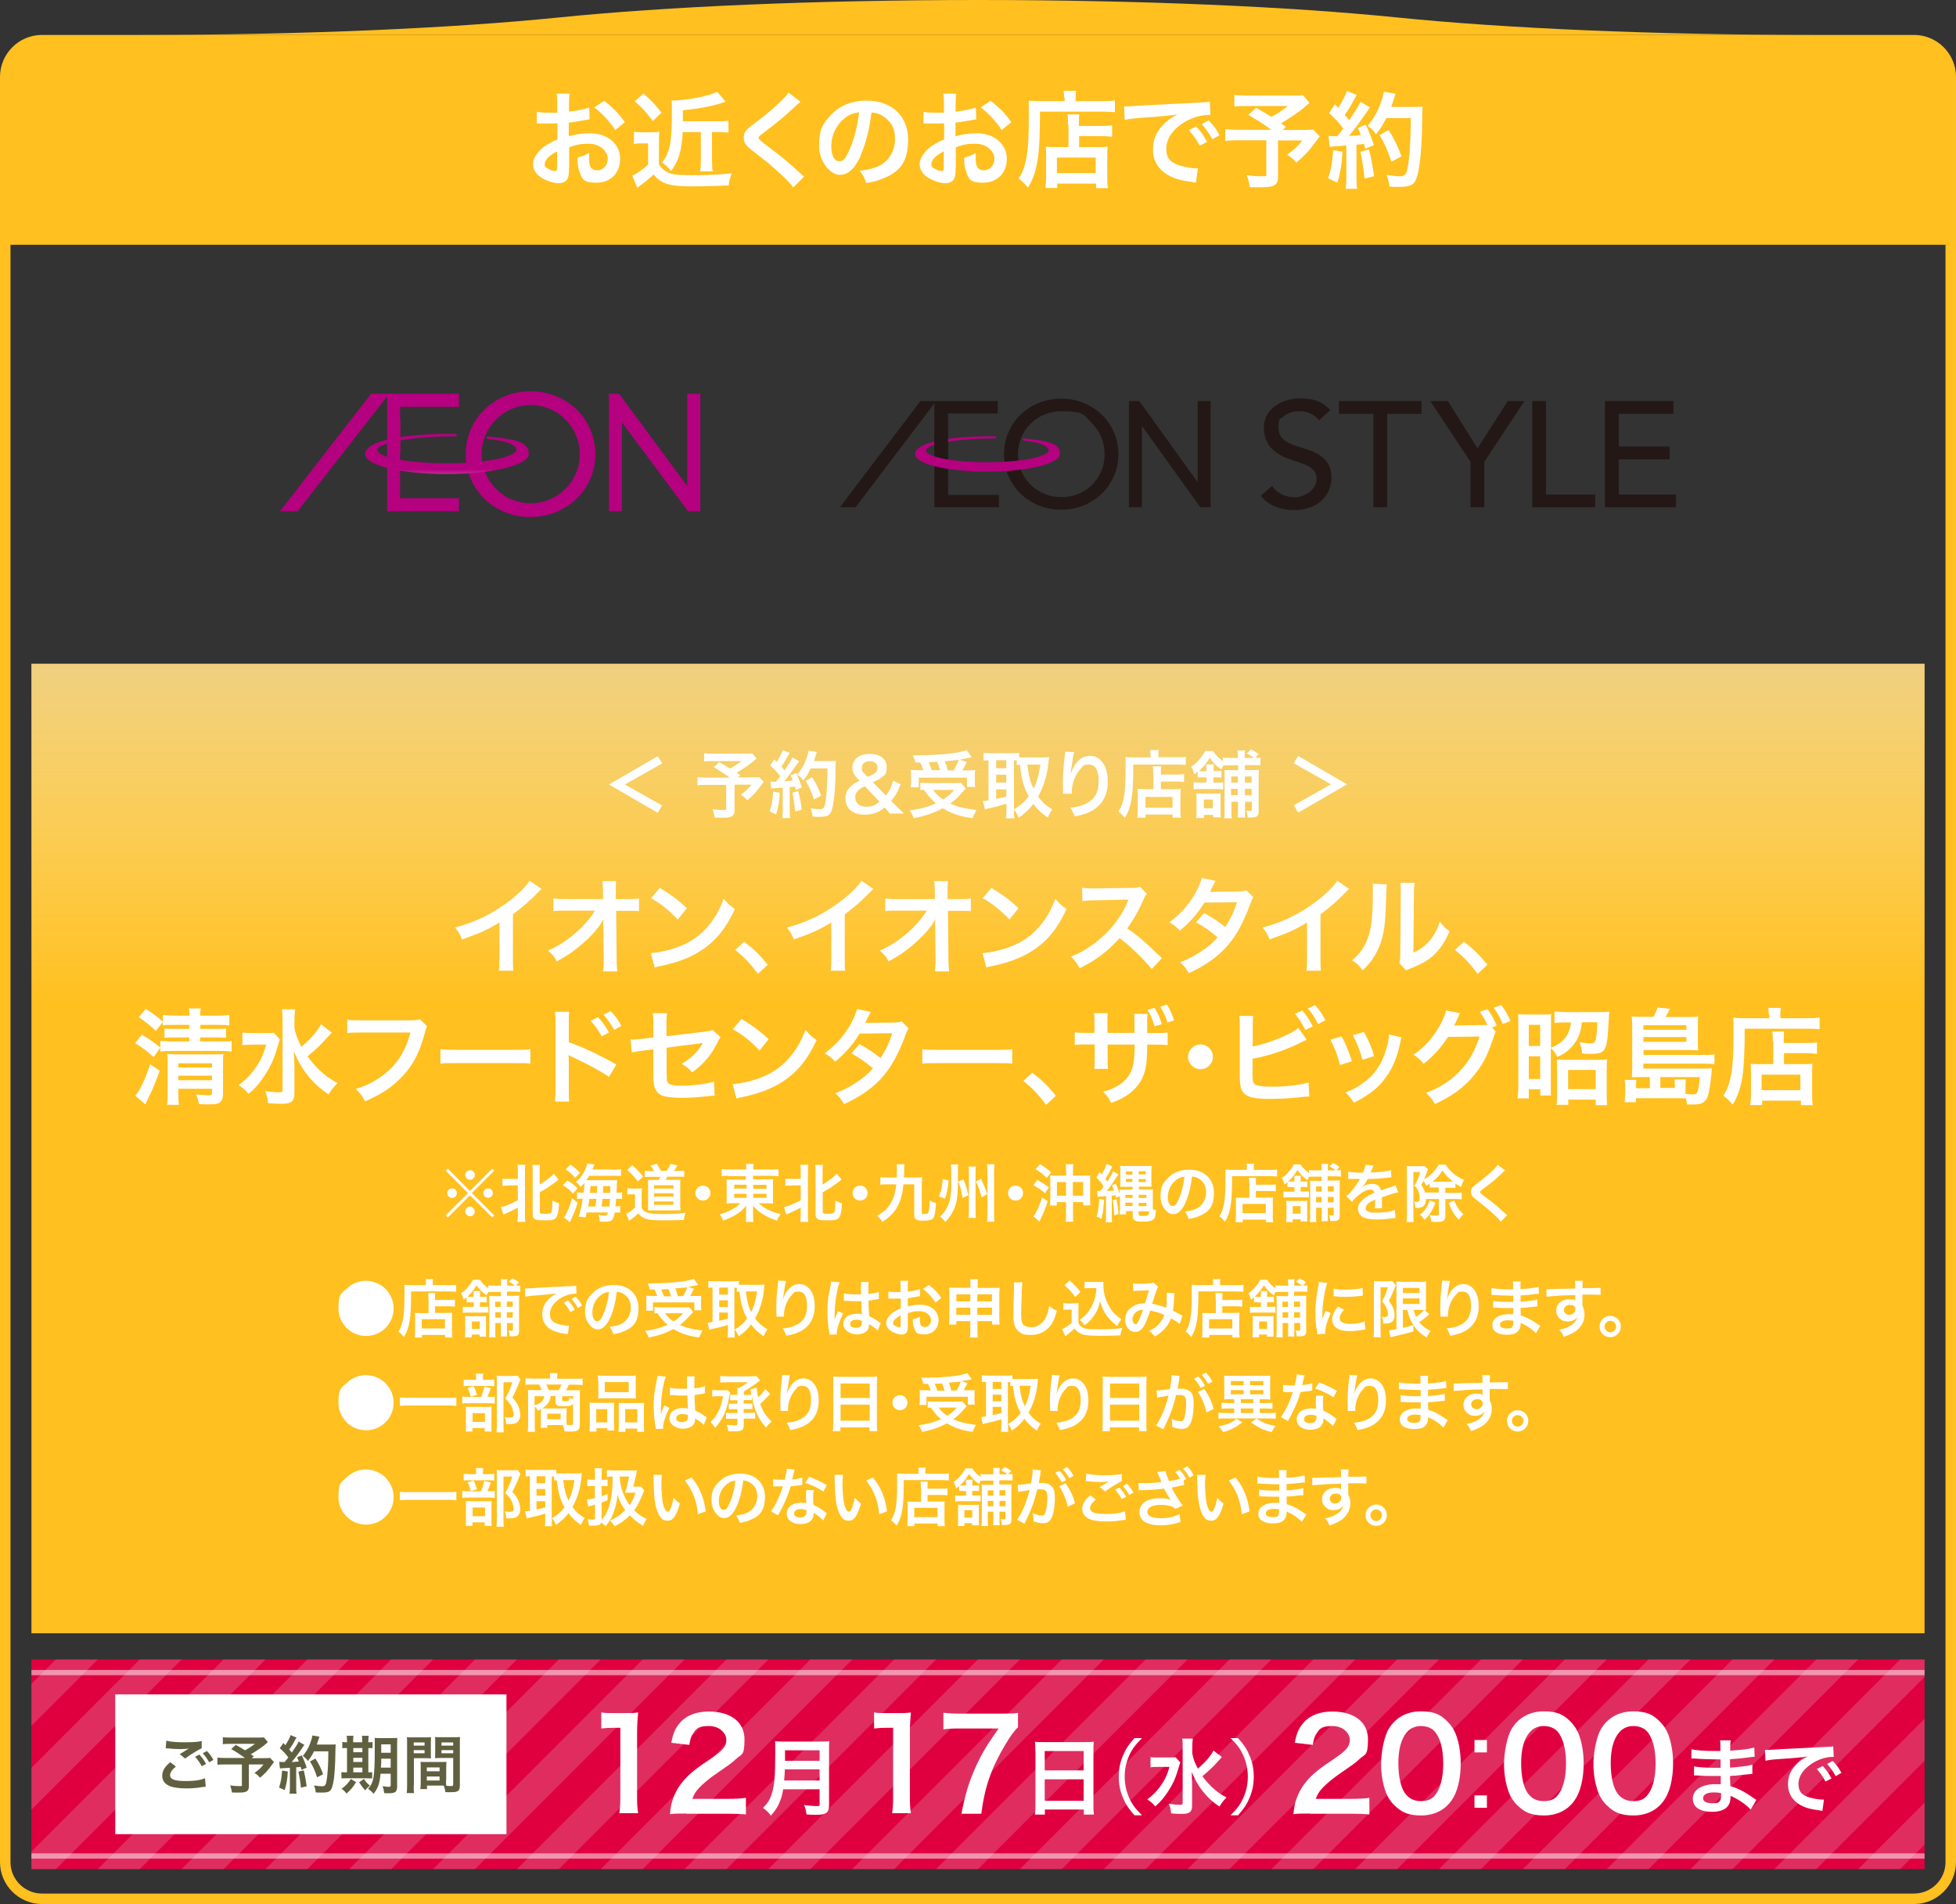 <?xml version="1.0" encoding="UTF-8"?>
<svg xmlns="http://www.w3.org/2000/svg" xmlns:xlink="http://www.w3.org/1999/xlink" version="1.1" viewBox="0 0 1120 1090">
  <rect x="0" y="0" width="1120" height="1090" fill="#333333" stroke="none"/>
  <!-- Generator: Adobe Illustrator 29.8.1, SVG Export Plug-In . SVG Version: 2.1.1 Build 2)  -->
  <defs>
    <style>
      .st0 {
        fill: none;
      }

      .st1 {
        fill: #e0e0e0;
      }

      .st2 {
        opacity: .2;
      }

      .st2, .st3 {
        mix-blend-mode: multiply;
      }

      .st4 {
        fill: #e00040;
      }

      .st3 {
        fill: url(#_名称未設定グラデーション);
      }

      .st3, .st5, .st6 {
        isolation: isolate;
      }

      .st3, .st6 {
        opacity: .5;
      }

      .st7 {
        fill: #ffc020;
      }

      .st8 {
        fill: url(#_名称未設定グラデーション_2);
      }

      .st9 {
        clip-path: url(#clippath-1);
      }

      .st10 {
        fill: #231815;
      }

      .st11, .st6 {
        fill: #fff;
      }

      .st12 {
        fill: #b50080;
      }

      .st13 {
        clip-path: url(#clippath);
      }

      .st14 {
        fill: #606040;
      }
    </style>
    <linearGradient id="_名称未設定グラデーション" data-name="名称未設定グラデーション" x1="560" y1="1037.8" x2="560" y2="845.8" gradientTransform="translate(0 -465.8)" gradientUnits="userSpaceOnUse">
      <stop offset="0" stop-color="#fff" stop-opacity="0"/>
      <stop offset="1" stop-color="#e0e0e0"/>
    </linearGradient>
    <clipPath id="clippath">
      <path class="st0" d="M260,248.3c-33.2,0-50.9,4.9-50.9,11.6s21,11.5,46.9,11.5,46.8-5.2,46.8-11.5-5.5-8.3-22.8-10c0,0-1.3-.2-1.4.6,0,.8,1.5.9,1.5.9,13.2,1.2,15.9,4.6,15.6,6.2-.8,4.1-17.8,7.6-39.8,7.6s-39.8-3.4-39.8-7.6,20.4-7.8,43.8-7.8c0,0,1.7,0,1.7-.7,0-.7-1.1-.8-1.5-.8h-.2Z"/>
    </clipPath>
    <linearGradient id="_名称未設定グラデーション_2" data-name="名称未設定グラデーション 2" x1="-369.1" y1="-2028.2" x2="-364.9" y2="-2028.2" gradientTransform="translate(-7796.1 -1191.1) rotate(-90) scale(4 -4)" gradientUnits="userSpaceOnUse">
      <stop offset="0" stop-color="#f7ecf4"/>
      <stop offset="1" stop-color="#b50080"/>
    </linearGradient>
    <clipPath id="clippath-1">
      <rect class="st0" x="18" y="950" width="1084" height="120"/>
    </clipPath>
  </defs>
  <g class="st5">
    <g id="_レイヤー_1">
      <g class="st5">
        <g id="_レイヤー_2">
          <g id="_レイヤー_1-2">
            <g>
              <path class="st7" d="M1114,140v926c0,9.9-8.1,18-18,18H24c-9.9,0-18-8.1-18-18V140h1108M1120,134H0v932c0,13.2,10.8,24,24,24h1072c13.2,0,24-10.8,24-24V134h0Z"/>
              <g>
                <g>
                  <rect class="st7" x="18" y="380" width="1084" height="555"/>
                  <rect class="st3" x="18" y="380" width="1084" height="192"/>
                </g>
                <g>
                  <path class="st11" d="M221.3,738.5c2.6,2.9,4.1,6.6,4.1,10.5,0,8.8-7.1,15.8-15.8,15.8s-15.8-7.1-15.8-15.8,1.8-8.6,5.2-11.7c2.8-2.6,6.7-4.1,10.6-4.1s8.6,1.8,11.7,5.2h0Z"/>
                  <path class="st11" d="M243.9,734.4c0-1,0-1.5-.2-2.2h4.3c-.1.6-.2,1.2-.2,2.2v1.3h8.9c2.1,0,3.6,0,4.5-.2v4c-1.1-.1-2.7-.2-4.5-.2h-21.3c0,15.3-.8,20.7-4.1,26.1-1.1-1.3-1.6-1.9-3.2-3.1,1.4-2.2,2.1-4.2,2.7-7.3.5-3.1.8-6.9.8-14s0-4.2-.1-5.5c1.3.1,2.6.2,4.2.2h8.1v-1.3h0ZM245.3,743.8c0-2,0-2.7-.2-3.6h4.1c-.1.8-.1,1.6-.1,3.6v.4h7.6c1.8,0,3,0,3.8-.2v4c-1-.1-2.3-.2-3.7-.2h-7.7v3.8h6.6c1.5,0,2.3,0,3.2-.1-.1,1.2-.1,2.1-.1,3.6v5.9c0,2.2,0,3.5.2,4.7h-4.1v-1.5h-13.3v1.5h-4.1c.1-1,.2-2.5.2-4.4v-6.5c0-1.3,0-2.2-.1-3.2.9.1,1.7.1,3.2.1h4.6v-7.7h0s0,0,0,0ZM241.5,760.5h13.3v-5.3h-13.3v5.3h0Z"/>
                  <path class="st11" d="M269.5,745.5c-1.1,0-1.7,0-2.3.1v-2.9c-.5.5-.8.7-1.7,1.3-.5-1.6-.8-2.5-1.5-3.7,1.7-1,2.7-2,4.1-3.7,1.1-1.3,2-2.6,2.8-4h3.9c1,1.7,2.5,3.2,4.8,4.9v-1.7c.9.1,1.8.2,3.3.2h4v-.8c0-1.3,0-2.1-.2-2.9h3.9c-.2.8-.2,1.5-.2,2.9v.8h4.4c-1-.9-1.2-1-3.4-2.3l2-1.9c1.8.9,2.5,1.3,3.7,2.3l-1.7,1.9c1.3,0,1.7,0,2.5-.2v3.8c-.9-.1-1.7-.2-3-.2h-4.6v2.4h3.7c1.7,0,2.4,0,3.3-.1-.1,1-.1,1.7-.1,3.7v16.8c0,2.1-.9,2.8-3.6,2.8s-.5,0-1.8,0c-.1-1.3-.2-2-.7-3.4,1.4.2,1.6.2,2,.2s.6-.2.6-.8v-3.6h-3.4v4.4c0,1.7,0,2.5.1,3.3h-3.7c.1-.9.1-1.7.1-3.3v-4.4h-3.2v4.2c0,2.2,0,3,.1,4h-3.7c.1-1,.2-2,.2-3.9v-16.2c0-1.9,0-2.6-.1-3.6.9,0,1.7.1,3.6.1h3.1v-2.4h-4c-1.4,0-2.4,0-3.3.1-.4.8-.5,1-.9,1.9-2.6-1.9-4.1-3.5-5.7-5.8-1.5,2.5-3.2,4.6-5.3,6.6.6,0,1.1,0,1.9,0h1.7v-.2c0-1.5,0-2.2-.1-3.1h3.9c-.1.8-.2,1.5-.2,3v.3h1.6c1.3,0,1.7,0,2.3-.1v3.3c-.6,0-1-.1-2.2-.1h-1.7v2.6h1.9c1.4,0,2.1,0,2.9-.1v3.5c-.8-.1-1.3-.1-2.8-.1h-8.8c-1.3,0-2.1,0-3,.2v-3.5c.9.1,1.6.1,3,.1h3.3v-2.6h-1.7,0,0ZM274.6,765.2v-1.2h-4.5v1.6h-3.9c.1-.9.2-1.7.2-3.2v-6.1c0-1.2,0-2-.1-2.9.8.1,1.6.1,2.8.1h6.6c1.3,0,1.9,0,2.6-.1,0,.6,0,1.5,0,2.7v6.5c0,1.2,0,1.8.1,2.6h-3.8,0ZM270.2,760.8h4.5v-4.3h-4.5v4.3ZM283.5,745.2v3h3.2v-3h-3.2ZM286.8,751.2h-3.2v3.1h3.2v-3.1ZM290.2,748.1h3.4v-3h-3.4v3ZM293.6,754.3v-3.1h-3.4v3.1h3.4Z"/>
                  <path class="st11" d="M300.5,737.6c.8,0,1.2,0,1.4,0,.4,0,2.4-.1,5.9-.4,2.6-.1,8.8-.5,18.4-.9,3-.1,3.1-.1,3.7-.3l.2,4.6c-.3,0-.5,0-.8,0-2.2,0-4.8.7-7.1,1.9-4.6,2.4-7.3,6-7.3,9.6s1.8,5,4.8,5.9c1.8.5,4.1.9,5.4.9s.4,0,.7,0l-.6,4.9c-.5-.1-.5-.1-1.2-.2-4-.5-6.2-1.2-8.4-2.4-3.3-1.9-5.1-4.9-5.1-8.7s1.2-6.1,3.4-8.5c1.4-1.5,2.7-2.5,5-3.6-2.9.4-5.1.7-12.1,1.2-3.2.2-4.9.5-6,.7l-.2-4.7h0s0,0,0,0ZM325.3,744.5c1.6,1.7,2.6,3.1,3.8,5.3l-2.5,1.3c-1.2-2.2-2.2-3.6-3.8-5.4l2.5-1.3ZM330.9,748.8c-1.1-2-2.3-3.7-3.7-5.2l2.4-1.3c1.6,1.7,2.6,3,3.7,5.1l-2.5,1.4h0Z"/>
                  <path class="st11" d="M349.4,754.3c-2,4.6-4.4,6.8-7.3,6.8s-7.1-4.2-7.1-10,1.4-7.7,4-10.5c3-3.3,7.3-5,12.4-5,8.6,0,14.2,5.2,14.2,13.3s-3.2,11.2-8.8,13.4c-1.7.7-3.1,1.1-5.6,1.5-.6-1.9-1-2.7-2.2-4.2,3.3-.4,5.5-1,7.2-2,3.1-1.7,5-5.2,5-9s-1.5-6.3-4.4-8c-1.1-.7-2-.9-3.6-1.1-.7,5.7-1.9,10.6-3.7,14.7h0ZM344.1,741.4c-3,2.2-4.9,5.9-4.9,9.7s1.3,5.3,2.8,5.3,2.4-1.5,3.7-4.6c1.4-3.2,2.6-8.1,3-12.2-1.9.2-3.2.7-4.6,1.8h0s0,0,0,0Z"/>
                  <path class="st11" d="M397,751c-.4.4-1.5,1.5-3.2,3.5-1.2,1.3-2.6,2.5-4.5,4,3.8,1.7,6.8,2.4,13,3.2-.8,1.2-1.4,2.5-1.9,4-4.7-.7-6.9-1.3-9.8-2.4-1.8-.7-3.3-1.4-5-2.5-4.1,2.3-8.5,3.8-14.2,4.9-.6-1.6-1.1-2.5-2-3.8,4.9-.6,9.2-1.8,12.9-3.5-2.3-1.9-3.4-3.1-5.8-6.6-1,0-1.1,0-1.8.1v-3.7c1,.1,2.2.2,3.7.2h13.1c1.5,0,2.4,0,3.1-.2l2.3,2.8h0ZM372.2,738.3c-.4-1.3-.7-2.3-1.3-3.6,1.2,0,2.2,0,2.8,0,5.2,0,11.7-.4,16.3-1,3-.4,5.5-1,7.3-1.6l2.5,3.5c-.6.1-.7.1-1.5.3-1.4.3-2.5.5-4.4.8l3.5,1.1c-1.6,3.1-1.7,3.2-2.2,4.1h2.4c2,0,2.9,0,3.9-.1,0,.9-.1,1.7-.1,3v2.6c0,1,0,1.9.2,2.7h-4v-4.5h-23.7v4.7h-4c.1-.8.2-1.8.2-2.8v-2.7c0-1,0-1.8-.1-3.1,1.1.1,2,.2,4,.2h2.3c-.4-1.2-1-2.7-1.5-3.7h-2.4,0ZM384.3,742.1c-.5-1.5-.9-2.8-1.5-4.1-.1,0-1.5.1-4.2.2.6,1.3,1.1,2.5,1.5,3.9h4.1ZM380.8,751.8c1.5,2.1,2.8,3.3,4.9,4.7,2.3-1.5,3.7-2.7,5.4-4.7h-10.3ZM391.1,742.1c1-1.7,1.8-3.4,2.4-5.2-.9.1-1.2.2-1.5.2-.4,0-1.3.1-2.6.2-.6,0-1.5.1-2.7.3.7,1.7.9,2.5,1.4,4.4h3Z"/>
                  <path class="st11" d="M420.6,761.8c0,1.9,0,3,.2,3.9h-4.2c.1-1.2.2-2.5.2-3.9v-3.3c-3.6,1.1-6,1.7-7.7,2-1.4.3-2.3.5-2.9.8l-1-4.1c.8,0,1.4-.1,2.8-.4v-19.7c-1.2,0-1.6,0-2.4.1v-3.9c1,.1,2,.2,3.2.2h11c1.4,0,2.2,0,3.3-.2v2.2c.6,0,1.4,0,2.3,0h9.4c1,0,2,0,2.9-.2,0,.5-.1,1.2-.2,2.3-.5,6.2-2.3,12.2-5.1,17.1,2,2.8,3.7,4.3,7,6.3-.9,1.4-1.7,2.8-2.2,4-3.6-2.6-5.1-4-7.1-6.8-2.1,2.8-3.8,4.4-7.2,6.8-.6-1.7-1.2-2.6-2.2-4v.5h0ZM411.8,741.1h5v-4h-5v4ZM411.8,748.2h5v-3.8h-5v3.8ZM411.8,756.1c2.4-.5,2.6-.5,5-1.2v-3.5h-5v4.6ZM420.6,761.2c3.5-2.1,5-3.5,7.2-6.3-1.2-2.2-2-4.2-2.7-6.4-.8-2.7-1.1-4.6-1.7-9.1-.7,0-.9,0-1.5.1v-2.3c-.4,0-.6,0-1.4,0v24.1h0ZM427.1,739.3c.7,5.9,1.4,8.3,3,11.8,1.7-3.3,2.6-6.5,3.4-11.8h-6.4Z"/>
                  <path class="st11" d="M450.1,733.3c-.4,1.2-.6,2.2-1.3,7-.2,1.5-.4,2.7-.5,3.6h.1c0-.1.1-.4.2-.8.4-1.3,1.3-3,2.3-4.3,2-2.5,4.2-3.7,6.8-3.7s4.6,1.2,6.2,3.2c1.8,2.4,2.6,5.3,2.6,9.6,0,7-3.2,12.1-9.3,14.8-1.8.8-4.4,1.5-7,2-.7-2-1.1-2.8-2.1-4.2,3.6-.4,5.7-.9,7.9-2,4.2-2.1,6.1-5.5,6.1-11s-1.7-8.1-4.8-8.1-2.6.6-3.9,1.9c-2.8,2.9-4.5,7.3-4.5,11.6v.8h-4.3c0-.1,0-.3,0-.4v-.7c0-1-.1-3.7-.1-4.4,0-2.9.2-6.9.5-9.4l.5-4.5c0-.6.1-.8.1-1.2l4.6.2h0s0,0,0,0Z"/>
                  <path class="st11" d="M475,764c0-.4,0-.6-.2-1.4-.7-4.2-1-7.7-1-11.5s.2-6.4.7-9.5c.1-.7.4-2.4,1-5.2.2-1.3.4-2.3.4-2.7h0c0-.1,4.9.4,4.9.4-1.5,3.1-2.8,11.8-2.9,18.1,0,.9,0,1.5,0,1.9v.6c0,.3,0,.4,0,.8h0c.1-.3.3-.6.4-1,0-.2.2-.7.4-1.2.2-.5.4-1,.7-1.6,0-.1.1-.2.4-1.1l3,1.3c-2.1,4.2-3.6,8.6-3.6,11s0,.3,0,1l-4.3.2h0,0ZM483.2,740.4c1.7.4,3.6.6,6.5.6s2,0,3.3,0c0-2.1,0-3.9,0-5.4s0-1.3-.1-1.7h4.5c-.2.9-.2,2.6-.2,5.2v1.7c1.9-.2,3.5-.5,4.9-.9.1,0,.4-.1.8-.3h.3c0,0,.1,4,.1,4-.4,0-.4,0-1,.2-1.2.2-3.1.6-5,.8v.8c0,2,0,2.1.4,8.1,2.6,1.2,3.5,1.7,5.6,3.3.5.3.6.4,1,.6l-1.7,4.4c-.6-.7-1.7-1.7-2.7-2.3-1.2-.8-2-1.3-2.3-1.5v.5c0,.8-.1,1.5-.3,2-.8,2.1-3.4,3.4-6.8,3.4s-7.6-2.2-7.6-5.9,3.1-5.9,7.4-5.9,2.2.1,3.2.5c-.1-.9-.1-2.7-.3-7.7-1.4,0-2.3,0-3.2,0-1.3,0-2.8,0-4.5-.2-.5,0-.9,0-1.1,0-.3,0-.5,0-.6,0-.2,0-.3,0-.4,0s-.1,0-.2,0v-4.1h0ZM490.5,755.5c-2.3,0-3.7.9-3.7,2.4s1.3,2.2,3.3,2.2,2.4-.4,2.9-1.1c.3-.4.5-1,.5-1.9v-1c-1.2-.4-1.9-.6-3-.6h0Z"/>
                  <path class="st11" d="M519.8,758.8c0,1.5,0,2.3-.3,3.1-.3,1.3-1.6,2.1-3.3,2.1s-5-1-6.8-2.6c-1.3-1.1-2-2.5-2-4.1s1.1-3.6,3.1-5.3c1.3-1.1,2.9-2,5.3-3.1v-5.5c-.2,0-.7,0-1.5,0-.5,0-1,0-1.9,0s-1.5,0-2,0c-.5,0-.8,0-.9,0s-.4,0-.8,0v-4c1,.2,2.4.3,4.3.3s.8,0,1.3,0c.9,0,1,0,1.4,0v-2.4c0-2,0-3-.2-4.1h4.5c-.2,1.2-.2,1.9-.2,3.9v2.3c2.7-.3,5.1-.8,7-1.4v4c-.5.1-1.2.2-3.7.7-1.2.2-1.9.3-3.3.5v4.7c2.5-.7,4.7-1,7.3-1,6,0,10.3,3.7,10.3,8.8s-3.5,8.2-8.2,8.2-5-1.4-5.9-4c-.5-1.2-.6-2.4-.6-4.6,1.8-.5,2.5-.8,4-1.6,0,.7,0,1,0,1.6,0,1.5.1,2.5.5,3.2.4.8,1.3,1.2,2.3,1.2,2.1,0,3.6-1.7,3.6-4s-2.5-5.1-6.4-5.1-4.4.4-6.9,1.2v7.1s0,0,0,0ZM515.7,753c-2.7,1.4-4.3,3-4.3,4.3s.4,1.2,1.2,1.7c.7.5,1.6.8,2.3.8s.8-.3.8-1.5v-5.3h0ZM535.7,745.7c-1.8-2.8-4.4-5.7-7.2-7.8l3.4-2.3c3.1,2.4,5.2,4.6,7.1,7.4l-3.3,2.7h0Z"/>
                  <path class="st11" d="M547.6,756.3v2h-4.2c.1-1.1.2-2.1.2-3.7v-14c0-1.5,0-2.4-.2-3.5,1.3.1,2.2.1,4,.1h8.3v-1c0-1.9,0-2.7-.2-3.9h4.5c-.2,1.1-.2,2-.2,3.8v1.2h8.5c2,0,2.8,0,4.1-.1-.1,1.1-.2,1.9-.2,3.4v14c0,1.7,0,2.7.2,3.7h-4.3v-2h-8.4v4.9c0,2.2,0,3.2.2,4.5h-4.5c.2-1.4.2-2.5.2-4.5v-4.9h-8,0ZM547.6,741v4h8v-4h-8ZM547.6,748.6v4.1h8v-4.1h-8ZM559.6,745h8.4v-4h-8.4v4ZM559.6,752.7h8.4v-4.1h-8.4v4.1Z"/>
                  <path class="st11" d="M585.5,734c-.2,1-.3,2.1-.4,4.9-.1,3.3-.4,10.7-.4,13.2s.2,4.7.9,5.8c.8,1.2,2.6,1.9,4.8,1.9,3.9,0,7-2.2,8.7-6.2.8-1.9,1.3-3.6,1.7-6,1.9,1.6,2.6,2,4.4,2.8-1.4,4.9-2.5,7.2-4.3,9.2-2.7,3.1-6.3,4.6-10.8,4.6s-4.8-.6-6.3-1.6c-2.5-1.7-3.5-4.4-3.5-9.2s0-5.5.3-14.5c0-1.1,0-1.8,0-2.3,0-1,0-1.5-.1-2.5h5c0,0,0,0,0,0Z"/>
                  <path class="st11" d="M609,745.9c.9.1,1.5.2,2.9.2h3c1.1,0,1.9,0,2.7-.2-.1,1.2-.1,1.9-.1,4v7.5c.5,1.2.9,1.5,2,2.3,1.7,1.1,3.6,1.3,9.8,1.3s9.8-.2,13.3-.8c-.6,1.7-.8,2.6-1.1,4.3-3.2.1-8.4.2-10.9.2-5.9,0-8.8-.2-10.7-.8-1.9-.6-3.2-1.5-4.6-3.4-1.2,1.2-2,1.9-3.7,3.2-.6.5-.8.7-1.1.9-.2.2-.4.3-.5.4l-1.8-4.1c1.5-.7,3.8-2.2,5.4-3.5v-7.7h-2.2c-1,0-1.5,0-2.5.2v-4h0s0,0,0,0ZM612.4,733c2.6,2.3,4.5,4.3,6.3,6.6l-3,2.9c-2.2-3-3.4-4.3-6.2-6.8l2.9-2.7h0ZM624,737.4c-1.2,0-2.1,0-3,.2v-3.9c.8.1,1.5.2,3,.2h5.2c1.2,0,1.9,0,2.6-.1,0,.8,0,1.3,0,1.9,0,3.5.8,7.2,2.4,10.4,1.8,4,4,6.4,7.9,9.2-1,1.2-1.6,2.2-2.4,3.8-2.6-2-4.1-3.4-5.8-5.6-1.8-2.4-2.8-4.6-4-8.5-.9,3.8-1.9,6.1-3.9,8.8-1.3,1.8-2.5,3-4.9,4.9-1-1.3-1.5-1.9-2.8-3.1,2.2-1.6,3.3-2.7,4.8-4.6,1.9-2.6,3.3-5.5,4-8.6.4-1.5.5-2.5.7-5h-3.6s0,0,0,0Z"/>
                  <path class="st11" d="M648.7,734.7c.8.1,1.7.2,3.6.2s5.4-.1,6.7-.3c.7,0,1-.1,1.4-.4l2.8,2.5c-.3.4-.5.8-.8,1.5-.2.4-2.4,7-2.7,8.2,2.8.4,5.2,1.1,8,2.3.3-1.8.4-3.3.4-6.7s0-1.2-.1-1.9l4.5.2c-.1.8-.2,1-.2,2.4-.1,3.2-.3,5.3-.7,7.6,1.2.6,2.7,1.4,3.8,2,1,.6,1.1.6,1.7.9l-1.6,4.8c-1-.9-3.1-2.3-5-3.3-1,2.7-2.1,4.4-3.9,6.3-1.6,1.7-3.4,3-5.4,4.1-1.5-1.9-1.9-2.2-3.3-3.2,2.7-1.3,4.1-2.2,5.6-3.8,1.4-1.5,2.6-3.5,3.2-5.3-2.6-1.2-4.7-1.9-8.1-2.5-1.6,4.8-2.5,7-3.6,8.8-1.3,2.3-3,3.4-4.9,3.4-3.3,0-5.8-2.9-5.8-6.8s1.6-6.1,4.5-7.9c1.9-1.2,3.8-1.6,6.8-1.7.9-2.8,1.4-4.2,2.3-7.5-1.8.1-2.7.2-6.2.3-1.5,0-2.1.1-2.8.2l-.2-4.2h0s0,0,0,0ZM649.8,751.8c-.9,1-1.4,2.2-1.4,3.5s.8,2.7,1.8,2.7,1.2-.7,2-2.3c.7-1.4,1.6-3.7,2.3-6-2.4.4-3.7.9-4.8,2.2h0Z"/>
                  <path class="st11" d="M694.7,734.4c0-1,0-1.5-.2-2.2h4.3c-.1.6-.2,1.2-.2,2.2v1.3h8.9c2.1,0,3.6,0,4.5-.2v4c-1.1-.1-2.7-.2-4.5-.2h-21.3c0,15.3-.8,20.7-4.1,26.1-1.1-1.3-1.6-1.9-3.2-3.1,1.4-2.2,2.1-4.2,2.7-7.3.5-3.1.8-6.9.8-14s0-4.2-.1-5.5c1.3.1,2.6.2,4.2.2h8.1v-1.3h0,0ZM696.1,743.8c0-2,0-2.7-.2-3.6h4.1c-.1.8-.1,1.6-.1,3.6v.4h7.6c1.8,0,3,0,3.8-.2v4c-1-.1-2.3-.2-3.7-.2h-7.7v3.8h6.6c1.5,0,2.3,0,3.2-.1-.1,1.2-.1,2.1-.1,3.6v5.9c0,2.2,0,3.5.2,4.7h-4.1v-1.5h-13.3v1.5h-4.1c.1-1,.2-2.5.2-4.4v-6.5c0-1.3,0-2.2-.1-3.2.9.1,1.7.1,3.2.1h4.6v-7.7h0ZM692.3,760.5h13.3v-5.3h-13.3v5.3Z"/>
                  <path class="st11" d="M720.3,745.5c-1.2,0-1.7,0-2.3.1v-2.9c-.5.5-.8.7-1.7,1.3-.5-1.6-.8-2.5-1.5-3.7,1.7-1,2.7-2,4.1-3.7,1.2-1.3,2-2.6,2.8-4h3.8c1,1.7,2.5,3.2,4.8,4.9v-1.7c.9.1,1.8.2,3.3.2h4v-.8c0-1.3,0-2.1-.2-2.9h3.9c-.2.8-.2,1.5-.2,2.9v.8h4.4c-1-.9-1.2-1-3.4-2.3l2-1.9c1.8.9,2.5,1.3,3.7,2.3l-1.7,1.9c1.3,0,1.7,0,2.5-.2v3.8c-.9-.1-1.7-.2-3-.2h-4.6v2.4h3.7c1.7,0,2.4,0,3.3-.1-.1,1-.1,1.7-.1,3.7v16.8c0,2.1-.9,2.8-3.6,2.8s-.5,0-1.8,0c-.1-1.3-.2-2-.7-3.4,1.4.2,1.6.2,2,.2s.7-.2.7-.8v-3.6h-3.4v4.4c0,1.7,0,2.5.1,3.3h-3.7c.1-.9.1-1.7.1-3.3v-4.4h-3.2v4.2c0,2.2,0,3,.1,4h-3.7c.1-1,.2-2,.2-3.9v-16.2c0-1.9,0-2.6-.1-3.6.9,0,1.7.1,3.6.1h3.1v-2.4h-4c-1.4,0-2.4,0-3.3.1-.4.8-.5,1-.9,1.9-2.6-1.9-4.1-3.5-5.7-5.8-1.5,2.5-3.2,4.6-5.3,6.6.6,0,1.1,0,1.9,0h1.7v-.2c0-1.5,0-2.2-.1-3.1h3.8c-.1.8-.2,1.5-.2,3v.3h1.6c1.3,0,1.7,0,2.3-.1v3.3c-.6,0-1-.1-2.2-.1h-1.7v2.6h1.9c1.4,0,2.1,0,2.9-.1v3.5c-.8-.1-1.3-.1-2.8-.1h-8.8c-1.3,0-2.1,0-3,.2v-3.5c.9.1,1.6.1,3,.1h3.3v-2.6h-1.7,0ZM725.4,765.2v-1.2h-4.5v1.6h-3.8c.1-.9.2-1.7.2-3.2v-6.1c0-1.2,0-2-.1-2.9.8.1,1.6.1,2.8.1h6.6c1.3,0,1.9,0,2.6-.1,0,.6,0,1.5,0,2.7v6.5c0,1.2,0,1.8.1,2.6h-3.8ZM721,760.8h4.5v-4.3h-4.5v4.3ZM734.3,745.2v3h3.2v-3h-3.2ZM737.6,751.2h-3.2v3.1h3.2v-3.1ZM741,748.1h3.4v-3h-3.4v3ZM744.4,754.3v-3.1h-3.4v3.1h3.4Z"/>
                  <path class="st11" d="M754.3,763.8c0-.7,0-.9-.2-1.7-.7-4.4-.9-7.1-.9-10.8s.4-8.8,1.5-14.1c.4-2,.5-2.4.5-3.3l4.8.5c-.9,2.1-1.7,6.2-2.3,10.8-.4,2.7-.5,4.8-.5,8,0,.8,0,1.1,0,2,.4-1.3.5-1.5,1.9-4.8l2.9,1.3c-2,4.2-3.2,8.3-3.2,10.9s0,.5,0,1l-4.4.2h0s0,0,0,0ZM769.7,749.6c-1.8,2.1-2.6,3.6-2.6,5.2s2,3.1,5.7,3.1,6.3-.5,8.6-1.4l.4,4.6c-.5,0-.7,0-1.5.2-2.9.5-5.1.7-7.5.7-4.5,0-7.3-1-8.9-3.1-.7-.9-1.1-2.2-1.1-3.5,0-2.3,1.1-4.8,3.3-7.4l3.5,1.7h0ZM763.7,737.7c1.6.4,3.5.6,6.7.6s7.4-.3,9.8-1l.2,4.4c-.3,0-.8.1-2.6.3-2.3.3-5,.4-7.7.4s-2.7,0-6.5-.4v-4.3h0Z"/>
                  <path class="st11" d="M786.8,736.7c0-1.1,0-1.7-.1-3.3.7,0,1.3.1,2.6.1h5.3c1.4,0,2.2,0,2.6-.2l2,2.5c-.2.5-.4.8-1.1,2.7s-1.6,3.8-2.8,6.2c1.5,2,2,3.1,2.6,4.6.4,1.1.6,2.5.6,3.6,0,2.1-.7,3.5-1.9,4.1-1,.5-2,.7-4.6.7,0-1.7-.2-2.6-.8-3.8.5,0,1.1.1,1.6.1,1.4,0,1.9-.4,1.9-1.6s-.3-2.5-.8-3.7c-.5-1.2-1.1-2-2.5-3.7,1.6-3.1,2-4,3.3-8.1h-4.2v24.5c0,1.5,0,2.8.2,4.1h-4.2c.1-1.1.2-2.5.2-4.1v-24.7h0ZM803.3,749.8v10.3c2.7-.6,4.7-1.1,6-1.5v3.6c-3.6,1.1-6,1.7-11.4,2.9-.8.2-1.4.4-1.8.5l-.7-4.1c.7,0,2-.2,4.2-.6v-23.5c0-1.6,0-2.5-.1-3.8.7.1,1.6.2,3.5.2h10.3c1.7,0,2.4,0,3.3-.2,0,.9-.1,1.7-.1,4v8.4c0,2,0,2.7.1,3.9-.5,0-.8,0-1,0l2.9,2.5c-.2,0-.7.5-1,.8-1.1,1-3.3,2.7-4.9,3.7,1.8,2.2,3.8,3.7,6.6,5.1-.9,1.1-1.5,2-2.3,3.7-3.5-2.2-5.7-4.2-7.5-7-1.7-2.6-2.7-4.9-3.6-8.8h-2.6ZM803.3,740.2h9.5v-2.9h-9.5v2.9ZM803.3,746.5h9.5v-3.2h-9.5v3.2ZM809.4,749.8c.5,1.9.8,2.7,1.4,4.1,2.2-1.5,4-3.2,4.7-4-.5,0-1.3,0-1.8,0h-4.3Z"/>
                  <path class="st11" d="M830.3,733.3c-.4,1.2-.6,2.2-1.3,7-.2,1.5-.4,2.7-.5,3.6h.1c0-.1.1-.4.2-.8.4-1.3,1.3-3,2.3-4.3,2-2.5,4.2-3.7,6.8-3.7s4.6,1.2,6.2,3.2c1.8,2.4,2.6,5.3,2.6,9.6,0,7-3.2,12.1-9.3,14.8-1.8.8-4.4,1.5-7,2-.7-2-1.1-2.8-2.1-4.2,3.6-.4,5.7-.9,7.9-2,4.2-2.1,6.1-5.5,6.1-11s-1.7-8.1-4.8-8.1-2.6.6-3.9,1.9c-2.8,2.9-4.5,7.3-4.5,11.6v.8h-4.3c0-.1,0-.3,0-.4v-.7c0-1-.1-3.7-.1-4.4,0-2.9.2-6.9.5-9.4l.5-4.5c0-.6.1-.8.1-1.2l4.6.2h0s0,0,0,0Z"/>
                  <path class="st11" d="M879.3,763.1c-1.6-1.8-4.1-3.6-6.7-4.9-.8-.4-1.1-.5-1.9-.9v.4c0,2.3-.7,3.8-2,4.9s-3.3,1.5-5.9,1.5c-5.3,0-8.3-2-8.3-5.6s3.6-6.2,9.6-6.2,1.5,0,2.4.1c0-.3,0-.6,0-.9v-.8c0-.3,0-1,0-1.9-1.7,0-2.8,0-3.6,0-2.2,0-3.5,0-6.5-.2-.5,0-.8,0-1.4,0v-3.9c1.6.4,5,.6,8.5.6s1.9,0,3,0c0-.3,0-1.5,0-3.6-1.2,0-1.7,0-2.3,0-1.8,0-6.4-.2-8.8-.4-.4,0-.7,0-.8,0h-.6v-4c1.9.5,5.6.8,9.7.8s1.8,0,2.7,0c0-3.6,0-3.6-.2-4.5h4.6c-.2,1-.2,1.4-.2,4.4,4.9-.3,8-.7,10.4-1.4l.2,4c-.5,0-1.5.1-2.8.3-3.2.4-4.6.5-7.7.7,0,.9,0,1.3,0,3.6,1.2,0,2.9-.2,5.1-.5,2.3-.3,2.8-.4,4.5-.8v4c-.5,0-1.4.1-2.2.2-.5,0-2.2.2-4.9.5-.5,0-1,0-2.5.1,0,2.3.1,3.8.1,4.4,3.2.9,6,2.3,9.9,5.1.6.4.8.5,1.3.8l-2.5,4.2h0s0,0,0,0ZM863.6,755.8c-2.9,0-4.7.9-4.7,2.5s1.5,2.2,4.1,2.2,2.6-.4,3.1-1.2c.3-.5.4-1.2.4-2.3v-.9c-1.2-.2-1.9-.3-3-.3h0Z"/>
                  <path class="st11" d="M906.1,746.6c0,.1,0,.4,0,.9.8,1.7,1.2,3.1,1.2,5.1,0,3.9-1.9,7.3-5.4,9.7-1.5,1-3.2,1.8-6.5,3-1-2.2-1.4-2.8-2.6-4.1,3-.6,4.4-1.1,6.1-2.1,2.5-1.4,3.9-3.2,4.2-5.2-1,1.7-2.9,2.6-5.3,2.6s-3-.4-4.2-1.3c-1.7-1.2-2.5-2.8-2.5-4.9,0-3.8,3-6.5,7.2-6.5s2.9.4,3.7,1.1c0-.1,0-.3,0-.4,0,0,0-2.1,0-3.1-5.2.1-8.5.2-10.1.4-3.6.3-5.8.4-6.4.5v-4.3c.6,0,1,0,1.6,0s1.5,0,6.1-.2c2.3,0,2.7,0,5.7-.1.8,0,1.8,0,3.1-.1,0-2.3,0-3.7-.2-4.4h4.5c-.1,1.1-.1,1.2-.2,4.2,6.3,0,9.1-.1,10.4-.2v4.1c-1.3-.1-3-.2-6-.2s-1.5,0-4.4,0v5.4s0,0,0,0h0ZM898.8,747c-1.8,0-3.3,1.3-3.3,2.9s1.3,2.8,3.1,2.8,3.5-1.4,3.5-3.2-1.3-2.5-3.2-2.5h0Z"/>
                  <path class="st11" d="M928.1,759.4c0,3.4-2.7,6.1-6.1,6.1s-6.1-2.7-6.1-6.1,2.7-6.1,6.1-6.1,6.1,2.7,6.1,6.1ZM918.8,759.4c0,1.8,1.5,3.3,3.3,3.3s3.3-1.5,3.3-3.3-1.5-3.3-3.3-3.3-3.3,1.5-3.3,3.3Z"/>
                  <path class="st11" d="M221.3,792.5c2.6,2.9,4.1,6.6,4.1,10.5,0,8.8-7.1,15.8-15.8,15.8s-15.8-7.1-15.8-15.8,1.8-8.6,5.2-11.7c2.8-2.6,6.7-4.1,10.6-4.1s8.6,1.8,11.7,5.2h0Z"/>
                  <path class="st11" d="M261.3,804.8c-1.7-.2-3.3-.2-5.5-.2h-21.3c-2,0-3.9.1-5.5.2v-4.8c1.6.2,3.2.2,5.5.2h21.3c2.4,0,4.1,0,5.5-.2v4.8Z"/>
                  <path class="st11" d="M280.2,799.7c1.5,0,2.4,0,3.1-.2v4c-.8-.1-1.7-.2-2.9-.2h-12.1c-1.8,0-2.6,0-3.6.2v-4c1,.1,1.8.2,3.6.2h7.1c.9-2,1.4-3.7,1.9-5.9l3.7.9c-.5,1.7-1.1,3.3-1.9,4.9h1.1ZM279.7,789.9c1.6,0,2.4,0,3.3-.2v3.9c-.8-.1-1.5-.2-3-.2h-11.5c-1.3,0-2.2,0-3,.2v-3.9c.8.1,1.7.2,3.4.2h3.7v-1c0-1,0-1.8-.2-2.5h4.3c-.1.7-.2,1.5-.2,2.5v1h3.2,0ZM270.6,819.5h-3.9c.1-1,.1-1.9.1-3.4v-7.8c0-1.5,0-2.1-.1-3,.8,0,1.5.1,2.9.1h9.3c1.5,0,2.1,0,2.6-.1,0,.7-.1,1.1-.1,2.7v8.8c0,1.3,0,1.9.1,2.7h-4v-2h-7v2.1h0s0,0,0,0ZM271.2,793.5c.8,1.7,1.3,3,1.9,5l-3.6,1.1c-.5-2.2-.9-3.4-1.7-5l3.4-1.1ZM270.6,814h7.1v-5h-7.1v5ZM298,789.8c-.2.5-.4.8-.7,1.6-1.2,3.2-2.4,5.7-3.9,8.6,2,2.3,2.8,3.5,3.5,5.2.6,1.5,1,3.4,1,5s-.9,3.9-2.6,4.5c-.9.4-1.9.5-3.7.5s-.9,0-1.8,0c0-1.9-.2-2.7-.8-3.9.9.1,1.7.2,2.7.2,1.8,0,2.4-.4,2.4-1.5s-.4-3.1-1.1-4.6c-.8-1.7-1.6-2.7-3.7-4.7,2.1-3.8,3.2-6.4,4-9.4h-5v24.5c0,1.9,0,3.2.2,4.2h-4.2c.1-1.2.2-2.6.2-4.1v-25.3c0-1,0-2-.1-3,1,.1,1.8.1,3,.1h6.2c1.4,0,2.2,0,2.8-.2l1.8,2.5h0s0,0,0,0Z"/>
                  <path class="st11" d="M309.8,808.4c0-.8,0-1,0-1.7-.6.3-.9.5-1.8.9-.5-1-1-1.6-1.8-2.5v10.2c0,1.9,0,3.1.2,4.4h-4.2c.1-1.3.2-2.5.2-4.4v-16.5c0-1.1,0-2-.1-3.1.6,0,2.4.1,3.6.1h4.2c-.3-1.1-.8-2.2-1.4-3.2h-3.8c-1.8,0-3,0-4,.2v-3.8c1.3.1,2.6.2,4.2.2h9.9v-.9c0-.8,0-1.5-.2-2.2h4.4v.4c-.1.7-.2,1.2-.2,1.9v.9h10.4c1.8,0,3.1,0,4.2-.2v3.8c-1-.1-2.2-.2-4-.2h-3.9c-.7,1.7-1,2.3-1.6,3.2h4.6c1.9,0,2.5,0,3.4-.1-.1.9-.1,1.5-.1,3.1v16.6c0,3.1-1.1,4-4.8,4s-1.8,0-4-.1c-.2-1.6-.3-2.1-.9-3.6h-8.9v1.6h-3.8c.1-.8.1-1.4.1-2.7v-6.2h0ZM306.1,799.3v5.2c3.6-1.1,5.2-2.6,5.5-5.2h-5.5ZM315.3,799.3c-.5,3.2-1.8,5-4.8,7,1,0,1.3,0,2.1,0h8.9c1.4,0,2.6,0,3-.1,0,.9-.1,1.8-.1,2.6v4.2c0,1.1,0,1.8.1,2.7,1,0,1.8.1,2.4.1,1,0,1.2-.2,1.2-1v-11.4c-.6,1.3-1.6,1.6-5.1,1.6s-3.3-.1-4-.5c-.6-.4-.9-.9-.9-1.8v-3.5h-2.8s0,0,0,0ZM320,795.8c.6-1,1.1-2.1,1.5-3.2h-8.7c.6,1.2.9,1.7,1.3,3.2h5.9ZM313.4,812.5h7.6v-3.2h-7.6v3.2ZM328.2,799.3h-6.3v2.1c0,.6.2.7,1.9.7s1.8-.1,1.9-.4c.2-.2.2-.8.2-1.6,1,.4,1.5.7,2.2.9v-1.7h0Z"/>
                  <path class="st11" d="M337.7,806.5c0-1.3,0-2.4-.1-3.5,1.1.1,2,.1,3.5.1h7.9c1,0,1.8,0,2.7-.1-.1.8-.1,1.3-.1,3.1v9.6c0,1.5,0,2.5.1,3.2h-3.9v-1.3h-6.3v1.9h-4c.1-1,.2-2,.2-3.9v-9.2h0ZM341.4,814.3h6.3v-7.6h-6.3v7.6ZM342.4,790.6c0-1.3,0-2.3-.1-3.2,1.1.1,2.1.2,4.1.2h13.6c2,0,3.2,0,4.1-.2-.1.9-.1,1.8-.1,3.2v6.7c0,1.5,0,2.4.1,3.3-1.1-.1-1.8-.1-3.7-.1h-14.2c-1.9,0-2.7,0-3.7.1.1-1,.1-2,.1-3.3v-6.7h0s0,0,0,0ZM346.3,797h13.7v-5.8h-13.7v5.8ZM365.6,803.2c1.5,0,2.3,0,3.2-.1-.1,1-.1,2-.1,3.5v9.3c0,1.9,0,2.9.2,3.8h-4v-1.9h-6.8v1.9h-3.9c0-1,.1-1.7.1-3.2v-10.4c0-1.6,0-2.2,0-3,.8,0,1.6.1,2.7.1h8.8s0,0,0,0ZM358,814.3h6.9v-7.6h-6.9v7.6Z"/>
                  <path class="st11" d="M375.5,818c0-.4,0-.6-.2-1.4-.7-4.2-1-7.7-1-11.5s.2-6.4.7-9.5c.1-.7.4-2.4,1-5.2.2-1.3.4-2.3.4-2.7h0c0-.1,4.9.4,4.9.4-1.5,3.1-2.8,11.8-2.9,18.1,0,.9,0,1.5,0,1.9v.6c0,.3,0,.4,0,.8h0c.1-.3.3-.6.4-1,0-.2.2-.7.4-1.2.2-.5.4-1,.7-1.6,0-.1.1-.2.4-1.1l3,1.3c-2.1,4.2-3.6,8.6-3.6,11s0,.3,0,1l-4.3.2h0,0ZM383.6,794.4c1.7.4,3.6.6,6.5.6s2,0,3.3,0c0-2.1,0-3.9,0-5.4s0-1.3-.1-1.7h4.5c-.2.9-.2,2.6-.2,5.2v1.7c1.9-.2,3.5-.5,4.9-.9.1,0,.4-.1.8-.3h.3c0,0,.1,4,.1,4-.4,0-.4,0-1,.2-1.2.2-3.1.6-5,.8v.8c0,2,0,2.1.4,8.1,2.6,1.2,3.5,1.7,5.6,3.3.5.3.6.4,1,.6l-1.7,4.4c-.6-.7-1.7-1.7-2.7-2.3-1.2-.8-2-1.3-2.3-1.5v.5c0,.8-.1,1.5-.3,2-.8,2.1-3.4,3.4-6.8,3.4s-7.6-2.2-7.6-5.9,3.1-5.9,7.4-5.9,2.2.1,3.2.5c-.1-.9-.1-2.7-.3-7.7-1.4,0-2.3,0-3.2,0-1.3,0-2.8,0-4.5-.2-.5,0-.9,0-1.1,0-.3,0-.5,0-.6,0-.2,0-.3,0-.4,0s-.1,0-.2,0v-4.1h0ZM390.9,809.5c-2.3,0-3.7.9-3.7,2.4s1.3,2.2,3.3,2.2,2.4-.4,2.9-1.1c.3-.4.5-1,.5-1.9v-1c-1.2-.4-1.9-.6-3-.6h0Z"/>
                  <path class="st11" d="M418.1,797.3c-.1.4-.4,1.4-.7,3.2-1.1,5.2-2,7.9-3.7,11-1.1,1.9-2.5,4-4.2,5.9-1-1.5-1.6-2.3-2.7-3.3,1.8-1.6,3.4-3.7,4.5-6,1.3-2.6,2.1-5.3,2.7-8.8h-3.4c-1.3,0-2,0-2.8.2v-3.8c.8.1,1.5.2,3,.2h3.5c1,0,1.7,0,2.3-.2l1.6,1.7h0s0,0,0,0ZM430.3,801.6c-.6-.1-1.3-.1-2.2-.1h-2.3v2h2.7c1.1,0,1.7,0,2.3-.1v3.3c-.7-.1-1.2-.1-2.3-.1h-2.7v2.2h4.1c1.1,0,1.8,0,2.5-.1v3.5c-.8-.1-1.6-.1-2.9-.1h-3.6v3.8c0,1.4-.3,2.1-1,2.7-.7.5-1.9.8-4.1.8s-1.5,0-3.8,0c-.2-1.9-.4-2.5-1-3.8,1.8.2,3.4.4,4.6.4s1.6-.1,1.6-1v-2.8h-3.5c-1.3,0-2.2,0-3,.1v-3.5c.8.1,1.4.1,2.6.1h3.9v-2.2h-2.4c-1.1,0-1.7,0-2.5.1v-3.3c.7.1,1.3.1,2.5.1h2.4v-2h-1.9c-.9,0-1.5,0-2.2.1v-3.3c.7.1,1.3.1,2.2.1h1.9v-1.4c0-1.1,0-1.7-.1-2.6h1.1c2.2-1.2,3.4-1.9,5.1-3.2h-11.3c-2.3,0-3.4,0-4.6.2v-3.8c1.4.1,2.6.2,4.6.2h12.4c1.9,0,2.8,0,3.7-.2l2.1,2.5c-.4.3-.8.7-1.5,1.2-1.8,1.4-4.9,3.5-7.8,5.2v1.9h2.3c.8,0,1.5,0,2-.1-.2-.9-.3-1.8-.5-3l3.6-1c.1,1.9.4,3.7.8,5.5,1.9-1.7,2.7-2.7,4.1-4.7l2.8,2.8c-.2.2-.2.2-.5.5-1.4,1.6-3.6,3.8-5.2,5.2,1.7,4.7,3.2,6.9,6.5,10-1.2,1.1-2.2,2.1-3.1,3.6-3-3.4-4.4-5.7-5.8-9.2-.8-2-1.6-4.6-2-6.8,0-.1-.1-.6-.2-1.2,0-.2-.1-.7-.2-1.2v2.7h0s0,0,0,0Z"/>
                  <path class="st11" d="M452.4,787.3c-.4,1.2-.6,2.2-1.3,7-.2,1.5-.4,2.7-.5,3.6h.1c0-.1.1-.4.2-.8.4-1.3,1.3-3,2.3-4.3,2-2.5,4.2-3.7,6.8-3.7s4.6,1.2,6.2,3.2c1.8,2.4,2.6,5.3,2.6,9.6,0,7-3.2,12.1-9.3,14.8-1.8.8-4.4,1.5-7,2-.7-2-1.1-2.8-2.1-4.2,3.6-.4,5.7-.9,7.9-2,4.2-2.1,6.1-5.5,6.1-11s-1.7-8.1-4.8-8.1-2.6.6-3.9,1.9c-2.8,2.9-4.5,7.3-4.5,11.6v.8h-4.3c0-.1,0-.3,0-.4v-.7c0-1-.1-3.7-.1-4.4,0-2.9.2-6.9.5-9.4l.5-4.5c0-.6.1-.8.1-1.2l4.6.2h0s0,0,0,0Z"/>
                  <path class="st11" d="M477.2,791.8c0-1.4,0-2.7-.2-3.8,1.1.1,2.3.2,4,.2h17.4c1.7,0,2.8,0,3.9-.2-.1,1.4-.2,2.4-.2,3.7v23.2c0,1.9,0,3.1.2,4.4h-4.4v-2.2h-16.7v2.2h-4.3c.1-1.2.2-2.7.2-4.4v-23.1h0,0ZM481.3,800.3h16.7v-8.3h-16.7v8.3ZM481.3,813.3h16.7v-9.2h-16.7v9.2Z"/>
                  <path class="st11" d="M519.6,803c0,2.4-1.9,4.3-4.3,4.3s-4.3-1.9-4.3-4.3,1.9-4.3,4.3-4.3,4.3,1.9,4.3,4.3Z"/>
                  <path class="st11" d="M553.6,805c-.4.4-1.5,1.5-3.2,3.5-1.2,1.3-2.6,2.5-4.5,4,3.8,1.7,6.8,2.4,13,3.2-.8,1.2-1.4,2.5-1.9,4-4.7-.7-6.9-1.3-9.8-2.4-1.8-.7-3.3-1.4-5-2.5-4.1,2.3-8.5,3.8-14.2,4.9-.6-1.6-1.1-2.5-2-3.8,4.9-.6,9.2-1.8,12.8-3.5-2.3-1.9-3.3-3.1-5.8-6.6-1,0-1.1,0-1.8.1v-3.7c1,.1,2.2.2,3.7.2h13.1c1.5,0,2.4,0,3.1-.2l2.3,2.8h0s0,0,0,0ZM528.8,792.3c-.4-1.3-.7-2.3-1.3-3.6,1.2,0,2.2,0,2.8,0,5.2,0,11.7-.4,16.3-1,3-.4,5.5-1,7.3-1.6l2.5,3.5c-.6.1-.7.1-1.5.3-1.4.3-2.5.5-4.4.8l3.5,1.1c-1.6,3.1-1.7,3.2-2.2,4.1h2.4c2,0,2.9,0,3.9-.1,0,.9-.1,1.7-.1,3v2.6c0,1,0,1.9.2,2.7h-4v-4.5h-23.7v4.7h-4c.1-.8.2-1.8.2-2.8v-2.7c0-1,0-1.8-.1-3.1,1.1.1,2,.2,4,.2h2.3c-.4-1.2-1-2.7-1.5-3.7h-2.4,0ZM540.9,796.1c-.5-1.5-.9-2.8-1.5-4.1-.1,0-1.5.1-4.2.2.6,1.3,1.1,2.5,1.5,3.9h4.1ZM537.5,805.8c1.5,2.1,2.8,3.3,4.9,4.7,2.3-1.5,3.7-2.7,5.4-4.7h-10.3ZM547.7,796.1c1-1.7,1.8-3.4,2.4-5.2-.9.1-1.2.2-1.5.2-.4,0-1.3.1-2.6.2-.6,0-1.5.1-2.7.3.7,1.7.9,2.5,1.4,4.4h3s0,0,0,0Z"/>
                  <path class="st11" d="M577.2,815.8c0,1.9,0,3,.2,3.9h-4.2c.1-1.2.2-2.5.2-3.9v-3.3c-3.6,1.1-6,1.7-7.7,2-1.4.3-2.3.5-2.9.8l-1-4.1c.8,0,1.4-.1,2.8-.4v-19.7c-1.2,0-1.6,0-2.4.1v-3.9c1,.1,2,.2,3.2.2h11c1.4,0,2.2,0,3.3-.2v2.2c.7,0,1.4,0,2.3,0h9.4c1,0,2,0,2.9-.2,0,.5-.1,1.2-.2,2.3-.5,6.2-2.3,12.2-5.2,17.1,2,2.8,3.7,4.3,7,6.3-.9,1.4-1.7,2.8-2.2,4-3.6-2.6-5.1-4-7.1-6.8-2.1,2.8-3.8,4.4-7.2,6.8-.7-1.7-1.2-2.6-2.2-4v.5h0s0,0,0,0ZM568.4,795.1h5v-4h-5v4ZM568.4,802.2h5v-3.8h-5v3.8ZM568.4,810.1c2.4-.5,2.6-.5,5-1.2v-3.5h-5v4.6ZM577.2,815.2c3.5-2.1,5-3.5,7.2-6.3-1.2-2.2-2-4.2-2.7-6.4-.8-2.7-1.2-4.6-1.7-9.1-.7,0-.9,0-1.5.1v-2.3c-.4,0-.6,0-1.4,0v24.1h0ZM583.8,793.3c.7,5.9,1.4,8.3,3,11.8,1.7-3.3,2.6-6.5,3.4-11.8h-6.4Z"/>
                  <path class="st11" d="M606.8,787.3c-.4,1.2-.6,2.2-1.3,7-.2,1.5-.4,2.7-.5,3.6h.1c0-.1.1-.4.2-.8.4-1.3,1.3-3,2.3-4.3,2-2.5,4.2-3.7,6.8-3.7s4.6,1.2,6.2,3.2c1.8,2.4,2.6,5.3,2.6,9.6,0,7-3.2,12.1-9.3,14.8-1.8.8-4.4,1.5-7,2-.7-2-1.1-2.8-2.1-4.2,3.6-.4,5.7-.9,7.9-2,4.2-2.1,6.1-5.5,6.1-11s-1.7-8.1-4.8-8.1-2.6.6-3.9,1.9c-2.8,2.9-4.5,7.3-4.5,11.6v.8h-4.3c0-.1,0-.3,0-.4v-.7c0-1-.1-3.7-.1-4.4,0-2.9.2-6.9.5-9.4l.5-4.5c0-.6.1-.8.1-1.2l4.6.2h0s0,0,0,0Z"/>
                  <path class="st11" d="M631.5,791.8c0-1.4,0-2.7-.2-3.8,1.2.1,2.3.2,4,.2h17.4c1.7,0,2.8,0,3.9-.2-.1,1.4-.2,2.4-.2,3.7v23.2c0,1.9,0,3.1.2,4.4h-4.4v-2.2h-16.7v2.2h-4.3c.1-1.2.2-2.7.2-4.4v-23.1h0ZM635.6,800.3h16.7v-8.3h-16.7v8.3ZM635.6,813.3h16.7v-9.2h-16.7v9.2Z"/>
                  <path class="st11" d="M675.3,789.4c-.2,1-.4,2.5-.8,4.5,0,.4-.1.8-.2,1.1,1.1,0,1.6,0,2.2,0,2.4,0,4.1.7,5.3,1.9,1.2,1.4,1.7,3.1,1.7,6.4,0,6.2-1,11.1-2.8,13.1-1,1.2-2.1,1.6-4,1.6s-3.1-.3-5.5-1.1c0-.7,0-1.2,0-1.6,0-.9,0-1.7-.4-3.1,1.9.9,4,1.4,5.3,1.4s1.6-.7,2.2-2.5c.6-1.9.9-5.2.9-8.2s-.8-4.3-3.6-4.3-1.3,0-2.2.1c-1.8,7.4-3.4,11.7-7.3,19.6l-4.2-2.3c2.8-3.8,5.5-10.3,7.2-17-.4,0-.9.1-1.7.3l-3.3.5c-.6.1-1,.2-1.5.4l-.4-4.2c1.6,0,3.5-.2,7.7-.8.7-4,.9-6,.9-7.3v-.7l4.7.5c-.1.3-.2.8-.3,1.1v.5c0,0,0,0,0,0ZM686.2,788c1.6,1.7,2.6,3.1,3.8,5.3l-2.5,1.3c-1.2-2.2-2.2-3.6-3.8-5.4l2.5-1.3ZM689.5,795.1c2.5,3.4,4.4,7.3,5.4,11.5l-4.1,2c-.7-3.8-3-9.1-4.9-11.7l3.6-1.8h0ZM691.8,792.3c-1.1-2-2.3-3.7-3.7-5.2l2.4-1.3c1.6,1.7,2.6,3,3.7,5.1l-2.5,1.4h0Z"/>
                  <path class="st11" d="M711.4,814.2c-3.4,2.7-5.8,4-11,5.7-1-1.6-1.4-2.1-2.6-3.3,5.2-1.2,7.4-2.2,10.3-4.3l3.4,2ZM704.3,801c-1.3,0-2.5,0-3.3.2,0-.3,0-.6,0-1,0-.5,0-1.7,0-2.6v-6.8c0-1.4,0-2.4-.1-3.3.9.1,2,.1,3.7.1h19.1c1.6,0,2.8,0,3.7-.1-.1.9-.1,1.8-.1,3.3v6.8c0,1.6,0,1.7.1,3.6-.9-.1-2.1-.2-3.4-.2h-2.7v2.2h3.7c1.5,0,2.6,0,3.6-.2v3.5c-1.2-.1-2.2-.2-3.6-.2h-3.7v2.6h5.1c1.9,0,3.1,0,4.1-.2v3.5c-1-.1-2.3-.2-4.1-.2h-24.6c-1.7,0-3,0-4.1.2v-3.5c1,.1,2.1.2,4,.2h5v-2.6h-3.7c-1.4,0-2.5,0-3.6.2v-3.5c1,.1,2.2.2,3.6.2h3.7v-2.2h-2.5,0s0,0,0,0ZM704.8,793h7.3v-2.4h-7.3v2.4ZM704.8,798.2h7.3v-2.4h-7.3v2.4ZM710.5,803.2h7.1v-2.2h-7.1v2.2ZM710.5,808.9h7.1v-2.6h-7.1v2.6ZM715.8,793h7.6v-2.4h-7.6v2.4ZM715.8,798.2h7.6v-2.4h-7.6v2.4ZM719.6,812.2c3.4,2.2,5.8,3.2,10.8,4.1-1,1.2-1.7,2.4-2.3,3.6-5.3-1.5-7.7-2.7-11.8-5.6l3.3-2.2Z"/>
                  <path class="st11" d="M747,787.3c-.1.5-.3,1.3-.6,2.4-.2.9-.4,1.6-.8,3.2,2.5-.2,4.4-.6,5.8-1v4.1c-.3,0-.4,0-1,.2-1.3.2-3.5.5-5.7.7-1,3.6-2.3,7-4,10.4-.8,1.8-1.2,2.4-2.5,4.9-.3.6-.5,1-.7,1.3l-4.1-2.3c1.3-1.7,2.3-3.3,3.5-5.8,1.4-2.9,2-4.4,3.4-8.5-1.6,0-1.8,0-2.3,0s-.7,0-1.4,0h-1.9v-4.1c1.3.2,2.7.3,4.9.3s1,0,1.8,0c.6-2.6,1-4.7,1.1-6.3l4.6.5h0s0,0,0,0ZM763.3,816.5c-1.3-1.5-3.4-3.2-5.5-4.5,0,.3,0,.6,0,.7,0,1.3-.6,2.9-1.5,3.8-1.3,1.3-3.4,2-6,2-4.8,0-7.8-2.4-7.8-6s3.2-6.2,7.8-6.2,1.8,0,3.3.3c-.1-1.7-.2-3.1-.2-4.1s0-2.5.3-3.6l4.2.2c-.4,1.3-.4,2.2-.4,3.6s0,2.9.3,4.9c2.6,1.2,3,1.3,5.7,3.3.5.4.7.5,1.3,1,.2.2.4.4.5.5l-2,4h0,0ZM750.5,809.9c-2.3,0-3.8,1-3.8,2.5s1.3,2.3,3.5,2.3,3.6-1,3.6-3,0-1.2,0-1.2c-1.3-.4-2.1-.6-3.2-.6h0ZM763.5,799.9c-3.1-2.1-6.3-3.6-10.4-5l2.2-3.5c4.2,1.6,7,2.9,10.2,4.8l-1.9,3.7h0Z"/>
                  <path class="st11" d="M777.2,787.3c-.4,1.2-.6,2.2-1.3,7-.2,1.5-.4,2.7-.5,3.6h.1c0-.1.1-.4.2-.8.4-1.3,1.3-3,2.3-4.3,2-2.5,4.2-3.7,6.8-3.7s4.6,1.2,6.2,3.2c1.8,2.4,2.6,5.3,2.6,9.6,0,7-3.2,12.1-9.3,14.8-1.8.8-4.4,1.5-7,2-.7-2-1.1-2.8-2.1-4.2,3.6-.4,5.7-.9,7.9-2,4.2-2.1,6.1-5.5,6.1-11s-1.7-8.1-4.8-8.1-2.6.6-3.9,1.9c-2.8,2.9-4.5,7.3-4.5,11.6v.8h-4.3c0-.1,0-.3,0-.4v-.7c0-1-.1-3.7-.1-4.4,0-2.9.2-6.9.5-9.4l.5-4.5c0-.6.1-.8.1-1.2l4.6.2h0s0,0,0,0Z"/>
                  <path class="st11" d="M826.3,817.1c-1.6-1.8-4.1-3.6-6.7-4.9-.8-.4-1.1-.5-1.9-.9v.4c0,2.3-.7,3.8-2,4.9s-3.3,1.5-5.9,1.5c-5.3,0-8.3-2-8.3-5.6s3.6-6.2,9.6-6.2,1.5,0,2.4.1c0-.3,0-.6,0-.9v-.8c0-.3,0-1,0-1.9-1.7,0-2.8,0-3.6,0-2.2,0-3.5,0-6.5-.2-.5,0-.8,0-1.4,0v-3.9c1.6.4,5,.6,8.5.6s1.9,0,3,0c0-.3,0-1.5,0-3.6-1.2,0-1.7,0-2.3,0-1.8,0-6.4-.2-8.8-.4-.4,0-.7,0-.8,0h-.6v-4c1.9.5,5.6.8,9.7.8s1.8,0,2.7,0c0-3.6,0-3.6-.2-4.5h4.6c-.2,1-.2,1.4-.2,4.4,4.9-.3,8-.7,10.4-1.4l.2,4c-.5,0-1.5.1-2.8.3-3.2.4-4.6.5-7.7.7,0,.9,0,1.3,0,3.6,1.2,0,2.9-.2,5.1-.5,2.3-.3,2.8-.4,4.5-.8v4c-.5,0-1.4.1-2.2.2-.5,0-2.2.2-4.9.5-.5,0-1,0-2.5.1,0,2.3.1,3.8.1,4.4,3.2.9,6,2.3,9.9,5.1.6.4.8.5,1.3.8l-2.5,4.2h0s0,0,0,0ZM810.5,809.8c-2.9,0-4.7.9-4.7,2.5s1.5,2.2,4.1,2.2,2.6-.4,3.1-1.2c.3-.5.4-1.2.4-2.3v-.9c-1.2-.2-1.9-.3-3-.3h0Z"/>
                  <path class="st11" d="M853,800.6c0,.1,0,.4,0,.9.8,1.7,1.2,3.1,1.2,5.1,0,3.9-1.9,7.3-5.4,9.7-1.5,1-3.2,1.8-6.5,3-1-2.2-1.4-2.8-2.6-4.1,3-.6,4.4-1.1,6.1-2.1,2.5-1.4,3.9-3.2,4.2-5.2-1,1.7-2.9,2.6-5.3,2.6s-3-.4-4.2-1.3c-1.7-1.2-2.5-2.8-2.5-4.9,0-3.8,3-6.5,7.2-6.5s2.9.4,3.7,1.1c0-.1,0-.3,0-.4,0,0,0-2.1,0-3.1-5.2.1-8.5.2-10.1.4-3.6.3-5.8.4-6.4.5v-4.3c.6,0,1,0,1.6,0s1.5,0,6.1-.2c2.3,0,2.7,0,5.7-.1.8,0,1.8,0,3.1-.1,0-2.3,0-3.7-.2-4.4h4.5c-.1,1.1-.1,1.2-.2,4.2,6.3,0,9.1-.1,10.4-.2v4.1c-1.3-.1-3-.2-6-.2s-1.5,0-4.4,0v5.4s0,0,0,0h0ZM845.7,801c-1.8,0-3.3,1.3-3.3,2.9s1.3,2.8,3.1,2.8,3.5-1.4,3.5-3.2-1.3-2.5-3.2-2.5h0Z"/>
                  <path class="st11" d="M875.1,813.4c0,3.4-2.7,6.1-6.1,6.1s-6.1-2.7-6.1-6.1,2.7-6.1,6.1-6.1,6.1,2.7,6.1,6.1ZM865.7,813.4c0,1.8,1.5,3.3,3.3,3.3s3.3-1.5,3.3-3.3-1.5-3.3-3.3-3.3-3.3,1.5-3.3,3.3Z"/>
                  <path class="st11" d="M221.3,846.5c2.6,2.9,4.1,6.6,4.1,10.5,0,8.8-7.1,15.8-15.8,15.8s-15.8-7.1-15.8-15.8,1.8-8.6,5.2-11.7c2.8-2.6,6.7-4.1,10.6-4.1s8.6,1.8,11.7,5.2h0Z"/>
                  <path class="st11" d="M261.3,858.8c-1.7-.2-3.3-.2-5.5-.2h-21.3c-2,0-3.9.1-5.5.2v-4.8c1.6.2,3.2.2,5.5.2h21.3c2.4,0,4.1,0,5.5-.2v4.8Z"/>
                  <path class="st11" d="M280.2,853.7c1.5,0,2.4,0,3.1-.2v4c-.8-.1-1.7-.2-2.9-.2h-12.1c-1.8,0-2.6,0-3.6.2v-4c1,.1,1.8.2,3.6.2h7.1c.9-2,1.4-3.7,1.9-5.9l3.7.9c-.5,1.7-1.1,3.3-1.9,4.9h1.1ZM279.7,843.9c1.6,0,2.4,0,3.3-.2v3.9c-.8-.1-1.5-.2-3-.2h-11.5c-1.3,0-2.2,0-3,.2v-3.9c.8.1,1.7.2,3.4.2h3.7v-1c0-1,0-1.8-.2-2.5h4.3c-.1.7-.2,1.5-.2,2.5v1h3.2,0ZM270.6,873.5h-3.9c.1-1,.1-1.9.1-3.4v-7.8c0-1.5,0-2.1-.1-3,.8,0,1.5.1,2.9.1h9.3c1.5,0,2.1,0,2.6-.1,0,.7-.1,1.1-.1,2.7v8.8c0,1.3,0,1.9.1,2.7h-4v-2h-7v2.1h0s0,0,0,0ZM271.2,847.5c.8,1.7,1.3,3,1.9,5l-3.6,1.1c-.5-2.2-.9-3.4-1.7-5l3.4-1.1ZM270.6,868h7.1v-5h-7.1v5ZM298,843.8c-.2.5-.4.8-.7,1.6-1.2,3.2-2.4,5.7-3.9,8.6,2,2.3,2.8,3.5,3.5,5.2.6,1.5,1,3.4,1,5s-.9,3.9-2.6,4.5c-.9.4-1.9.5-3.7.5s-.9,0-1.8,0c0-1.9-.2-2.7-.8-3.9.9.1,1.7.2,2.7.2,1.8,0,2.4-.4,2.4-1.5s-.4-3.1-1.1-4.6c-.8-1.7-1.6-2.7-3.7-4.7,2.1-3.8,3.2-6.4,4-9.4h-5v24.5c0,1.9,0,3.2.2,4.2h-4.2c.1-1.2.2-2.6.2-4.1v-25.3c0-1,0-2-.1-3,1,.1,1.8.1,3,.1h6.2c1.4,0,2.2,0,2.8-.2l1.8,2.5h0s0,0,0,0Z"/>
                  <path class="st11" d="M316,869.8c0,1.9,0,3,.2,3.9h-4.2c.1-1.2.2-2.5.2-3.9v-3.3c-3.6,1.1-6,1.7-7.7,2-1.4.3-2.3.5-2.9.8l-1-4.1c.8,0,1.4-.1,2.8-.4v-19.7c-1.2,0-1.6,0-2.4.1v-3.9c1,.1,2,.2,3.2.2h11c1.4,0,2.2,0,3.3-.2v2.2c.6,0,1.4,0,2.3,0h9.4c1,0,2,0,2.9-.2,0,.5-.1,1.2-.2,2.3-.5,6.2-2.3,12.2-5.1,17.1,2,2.8,3.7,4.3,7,6.3-.9,1.4-1.7,2.8-2.2,4-3.6-2.6-5.1-4-7.1-6.8-2.1,2.8-3.8,4.4-7.2,6.8-.6-1.7-1.2-2.6-2.2-4v.5h0ZM307.2,849.1h5v-4h-5v4ZM307.2,856.2h5v-3.8h-5v3.8ZM307.2,864.1c2.4-.5,2.6-.5,5-1.2v-3.5h-5v4.6ZM316,869.2c3.5-2.1,5-3.5,7.2-6.3-1.2-2.2-2-4.2-2.7-6.4-.8-2.7-1.1-4.6-1.7-9.1-.7,0-.9,0-1.5.1v-2.3c-.4,0-.6,0-1.4,0v24.1h0ZM322.5,847.3c.7,5.9,1.4,8.3,3,11.8,1.7-3.3,2.6-6.5,3.4-11.8h-6.4Z"/>
                  <path class="st11" d="M368.9,852.9c0,.3-.3.7-.5,1.4-1.9,4.9-3.4,7.8-5.3,10.3,2.4,2.3,4.3,3.6,7.2,5-1,1.5-1.7,2.7-2,3.9-3.1-1.8-5.2-3.5-7.7-6-.8.8-1.4,1.4-2.4,2.2-1.9,1.6-2.8,2.2-6.2,4-.8-1.2-1.5-2.1-2.7-3.2,3.7-1.7,5.8-3.1,8.7-6-2.1-2.9-3.5-5.5-4.4-8.9-.2,3.2-1,6.6-2.1,9.8-1,3.1-2.4,5.5-4.7,8.3-1.4-1.3-1.5-1.4-2.5-2.1-.6,1.4-1.6,1.8-5.3,1.8s-1,0-1.8,0c-.1-1.6-.3-2.4-.8-3.7,1.4.2,2.3.2,3.2.2s1.1-.2,1.1-1v-7.5c-.4.1-1.1.3-2.2.6-1.1.3-1.3.4-1.7.5l-.8-4c1.1-.1,1.8-.2,4.6-.9v-6.9h-1.7c-.9,0-1.7,0-2.6.1v-3.9c1,.1,1.7.2,2.7.2h1.7v-3c0-1.7,0-2.5-.2-3.6h4.2c-.2,1.1-.2,2-.2,3.6v3h1.4c.9,0,1.3,0,2-.1v3.8c-.8,0-1.2-.1-2-.1h-1.4v5.8c.7-.2,1.9-.6,3.4-1.2v3.5c-1.7.7-2.9,1.2-3.4,1.4v9.9c2.7-3.1,4.2-6.5,5.2-11.4.5-2.4.9-5.8,1-8.8,0-.3,0-1.8.1-4.6-1.9,0-2.3,0-3.3.2v-3.9c1.1.1,2.4.2,4.2.2h10c1.5,0,2.3,0,3.1-.1-.2.9-.5,1.9-.7,3.1-.5,2.6-.9,4.1-1.5,6.3h2.2c1.3,0,1.8,0,2.3-.1l1.5,2h0s0,0,0,0ZM354.8,845.3c.3,3.9.8,6.1,1.8,9,1,2.7,2.3,5.1,3.9,7.3,1.6-2.3,2.4-4,3.4-7.1h-3.7c-.9,0-1.6,0-2.3,0,1-3.1,1.5-5.1,2.3-9.2h-5.5Z"/>
                  <path class="st11" d="M379,844.2c-.2,1.3-.3,3.1-.3,5.5s.3,7.5.7,9.7c.6,3.7,1.8,6,2.9,6s1-.5,1.5-1.5c.9-1.9,1.5-4.1,1.9-6.5,1.3,1.4,1.8,2,3.6,3.3-1.9,7-4,9.9-7,9.9s-4.4-1.8-5.8-5.2c-1.5-3.6-2.1-8.8-2.3-18.8,0-1.3,0-1.5-.1-2.3h4.9s0,0,0,0ZM396,845.8c4.5,5.4,7.1,11.5,8.1,19.4l-4.5,1.7c-.2-3.4-1-7.1-2.3-10.4-1.2-3.3-3-6.2-5.1-8.9l3.8-1.8h0Z"/>
                  <path class="st11" d="M421.8,862.3c-2,4.6-4.4,6.8-7.3,6.8s-7.1-4.2-7.1-10,1.4-7.7,4-10.5c3-3.3,7.3-5,12.4-5,8.6,0,14.2,5.2,14.2,13.3s-3.2,11.2-8.8,13.4c-1.7.7-3.1,1.1-5.6,1.5-.6-1.9-1-2.7-2.2-4.2,3.3-.4,5.5-1,7.2-2,3.1-1.7,5-5.2,5-9s-1.5-6.3-4.4-8c-1.1-.7-2-.9-3.6-1.1-.7,5.7-1.9,10.6-3.7,14.7h0ZM416.5,849.4c-3,2.2-4.9,5.9-4.9,9.7s1.3,5.3,2.8,5.3,2.4-1.5,3.7-4.6c1.4-3.2,2.6-8.1,3-12.2-1.9.2-3.2.7-4.6,1.8h0s0,0,0,0Z"/>
                  <path class="st11" d="M455,841.3c-.1.5-.3,1.3-.6,2.4-.2.9-.4,1.6-.8,3.2,2.5-.2,4.4-.6,5.8-1v4.1c-.3,0-.4,0-1,.2-1.3.2-3.5.5-5.7.7-1,3.6-2.3,7-4,10.4-.8,1.8-1.1,2.4-2.5,4.9-.3.6-.5,1-.7,1.3l-4.1-2.3c1.3-1.7,2.3-3.3,3.5-5.8,1.4-2.9,2-4.4,3.4-8.5-1.6,0-1.8,0-2.3,0s-.7,0-1.4,0h-1.9v-4.1c1.3.2,2.7.3,4.9.3s1,0,1.8,0c.6-2.6,1-4.7,1.1-6.3l4.6.5h0s0,0,0,0ZM471.4,870.5c-1.3-1.5-3.4-3.2-5.5-4.5,0,.3,0,.6,0,.7,0,1.3-.6,2.9-1.5,3.8-1.3,1.3-3.4,2-6,2-4.8,0-7.9-2.4-7.9-6s3.2-6.2,7.8-6.2,1.8,0,3.4.3c-.1-1.7-.2-3.1-.2-4.1s0-2.5.3-3.6l4.2.2c-.4,1.3-.4,2.2-.4,3.6s0,2.9.3,4.9c2.6,1.2,3,1.3,5.7,3.3.5.4.7.5,1.3,1,.2.2.4.4.5.5l-2,4h0ZM458.6,863.9c-2.3,0-3.9,1-3.9,2.5s1.3,2.3,3.5,2.3,3.6-1,3.6-3,0-1.2,0-1.2c-1.3-.4-2.1-.6-3.2-.6h0ZM471.5,853.9c-3.1-2.1-6.3-3.6-10.4-5l2.2-3.5c4.2,1.6,7,2.9,10.1,4.8l-1.9,3.7h0Z"/>
                  <path class="st11" d="M482.7,844.2c-.2,1.3-.3,3.1-.3,5.5s.3,7.5.7,9.7c.6,3.7,1.8,6,2.9,6s1-.5,1.5-1.5c.9-1.9,1.5-4.1,1.9-6.5,1.3,1.4,1.8,2,3.6,3.3-1.9,7-4,9.9-7,9.9s-4.4-1.8-5.8-5.2c-1.5-3.6-2.1-8.8-2.3-18.8,0-1.3,0-1.5-.1-2.3h4.9s0,0,0,0ZM499.8,845.8c4.5,5.4,7.1,11.5,8.1,19.4l-4.5,1.7c-.2-3.4-1-7.1-2.3-10.4-1.2-3.3-3-6.2-5.1-8.9l3.8-1.8h0Z"/>
                  <path class="st11" d="M526,842.4c0-1,0-1.5-.2-2.2h4.3c-.1.6-.2,1.2-.2,2.2v1.3h8.9c2.1,0,3.6,0,4.5-.2v4c-1.1-.1-2.7-.2-4.5-.2h-21.3c0,15.3-.8,20.7-4.1,26.1-1.1-1.3-1.6-1.9-3.2-3.1,1.4-2.2,2.1-4.2,2.7-7.3.5-3.1.8-6.9.8-14s0-4.2-.1-5.5c1.3.1,2.6.2,4.2.2h8.1v-1.3h0,0ZM527.3,851.8c0-2,0-2.7-.2-3.6h4.1c-.1.8-.1,1.6-.1,3.6v.4h7.6c1.8,0,3,0,3.8-.2v4c-1-.1-2.3-.2-3.7-.2h-7.7v3.8h6.6c1.5,0,2.3,0,3.2-.1-.1,1.2-.1,2.1-.1,3.6v5.9c0,2.2,0,3.5.2,4.7h-4.1v-1.5h-13.3v1.5h-4.1c.1-1,.2-2.5.2-4.4v-6.5c0-1.3,0-2.2-.1-3.2.9.1,1.7.1,3.2.1h4.6v-7.7h0ZM523.5,868.5h13.3v-5.3h-13.3v5.3Z"/>
                  <path class="st11" d="M551.5,853.5c-1.2,0-1.7,0-2.3.1v-2.9c-.5.5-.8.7-1.7,1.3-.5-1.6-.8-2.5-1.5-3.7,1.7-1,2.7-2,4.1-3.7,1.2-1.3,2-2.6,2.8-4h3.8c1,1.7,2.5,3.2,4.8,4.9v-1.7c.9.1,1.8.2,3.3.2h4v-.8c0-1.3,0-2.1-.2-2.9h3.9c-.2.8-.2,1.5-.2,2.9v.8h4.4c-1-.9-1.2-1-3.4-2.3l2-1.9c1.8.9,2.5,1.3,3.7,2.3l-1.7,1.9c1.3,0,1.7,0,2.5-.2v3.8c-.9-.1-1.7-.2-3-.2h-4.6v2.4h3.7c1.7,0,2.4,0,3.3-.1-.1,1-.1,1.7-.1,3.7v16.8c0,2.1-.9,2.8-3.6,2.8s-.5,0-1.8,0c-.1-1.3-.2-2-.7-3.4,1.4.2,1.6.2,2,.2s.7-.2.7-.8v-3.6h-3.4v4.4c0,1.7,0,2.5.1,3.3h-3.7c.1-.9.1-1.7.1-3.3v-4.4h-3.2v4.2c0,2.2,0,3,.1,4h-3.7c.1-1,.2-2,.2-3.9v-16.2c0-1.9,0-2.6-.1-3.6.9,0,1.7.1,3.6.1h3.1v-2.4h-4c-1.4,0-2.4,0-3.3.1-.4.8-.5,1-.9,1.9-2.6-1.9-4.1-3.5-5.7-5.8-1.5,2.5-3.2,4.6-5.3,6.6.6,0,1.1,0,1.9,0h1.7v-.2c0-1.5,0-2.2-.1-3.1h3.8c-.1.8-.2,1.5-.2,3v.3h1.6c1.3,0,1.7,0,2.3-.1v3.3c-.6,0-1-.1-2.2-.1h-1.7v2.6h1.9c1.4,0,2.1,0,2.9-.1v3.5c-.8-.1-1.3-.1-2.8-.1h-8.8c-1.3,0-2.1,0-3,.2v-3.5c.9.1,1.6.1,3,.1h3.3v-2.6h-1.7,0ZM556.7,873.2v-1.2h-4.5v1.6h-3.8c.1-.9.2-1.7.2-3.2v-6.1c0-1.2,0-2-.1-2.9.8.1,1.6.1,2.8.1h6.6c1.3,0,1.9,0,2.6-.1,0,.6,0,1.5,0,2.7v6.5c0,1.2,0,1.8.1,2.6h-3.8ZM552.2,868.8h4.5v-4.3h-4.5v4.3ZM565.6,853.2v3h3.2v-3h-3.2ZM568.8,859.2h-3.2v3.1h3.2v-3.1ZM572.3,856.1h3.4v-3h-3.4v3ZM575.7,862.3v-3.1h-3.4v3.1h3.4Z"/>
                  <path class="st11" d="M595.8,843.4c-.2,1-.4,2.5-.8,4.5,0,.4-.1.8-.2,1.1,1.1,0,1.6,0,2.2,0,2.4,0,4.1.7,5.3,1.9,1.2,1.4,1.7,3.1,1.7,6.4,0,6.2-1,11.1-2.8,13.1-1,1.2-2.1,1.6-4,1.6s-3.1-.3-5.5-1.1c0-.7,0-1.2,0-1.6,0-.9,0-1.7-.4-3.1,1.9.9,4,1.4,5.3,1.4s1.6-.7,2.2-2.5c.6-1.9.9-5.2.9-8.2s-.8-4.3-3.6-4.3-1.3,0-2.2.1c-1.8,7.4-3.4,11.7-7.3,19.6l-4.2-2.3c2.8-3.8,5.5-10.3,7.2-17-.4,0-.9.1-1.7.3l-3.3.5c-.6.1-1,.2-1.5.4l-.4-4.2c1.6,0,3.5-.2,7.7-.8.7-4,.9-6,.9-7.3v-.7l4.7.5c-.1.3-.2.8-.3,1.1v.5c0,0,0,0,0,0ZM606.7,842c1.6,1.7,2.6,3.1,3.8,5.3l-2.5,1.3c-1.2-2.2-2.2-3.6-3.8-5.4l2.5-1.3ZM610.1,849.1c2.5,3.4,4.4,7.3,5.4,11.5l-4.1,2c-.7-3.8-3-9.1-4.9-11.7l3.6-1.8h0ZM612.3,846.3c-1.1-2-2.3-3.7-3.7-5.2l2.4-1.3c1.6,1.7,2.6,3,3.7,5.1l-2.5,1.4h0Z"/>
                  <path class="st11" d="M627.5,858.4c-2.3,1.9-3.3,3.4-3.3,5,0,2.3,2.6,3.3,8.7,3.3s9-.7,11.3-1.5l.4,4.9c-.7,0-.8,0-1.6.1-4.3.7-6.6.8-9.7.8s-7.1-.4-9-1.2c-3.1-1.2-4.6-3.2-4.6-6s1.4-5.2,4.6-7.8l3.1,2.4h0ZM622,843.6c2.8.7,6,.9,10.8.9s7.1-.2,9.5-.7v4.1c-2,.9-6.5,3.7-9.5,5.9l-3.1-2.5c2.3-1.4,2.7-1.7,3.6-2.2.4-.2.5-.3.9-.6.3-.1.3-.1.8-.4-1.6.2-3.1.3-5.4.3s-4.8-.2-6.6-.4c-.4,0-.7,0-.8,0s-.2,0-.5,0l.3-4.3h0ZM641,851.6c1.6,1.7,2.6,3.1,3.8,5.3l-2.5,1.3c-1.2-2.2-2.2-3.6-3.8-5.4l2.5-1.3ZM646.6,855.9c-1.1-2-2.3-3.7-3.7-5.2l2.4-1.3c1.6,1.7,2.6,3,3.7,5.1l-2.5,1.4h0Z"/>
                  <path class="st11" d="M667.4,842.1c.2,1.1.5,2.2,2,5.8,4-.7,4.3-.8,6.4-1.4-.8-1.3-1.7-2.6-2.9-3.8l2.5-1.3c1.6,1.7,2.6,3.1,3.8,5.3l-1.5.8.4,2.7h-.7c-.4.2-.7.2-.8.2,0,0-.4.1-.9.2-1,.2-2.6.6-4.8,1,.3.5.5.9.5,1l.4.8c1.3,2.5,3.2,5.5,5.4,8.5l-4.2,1.9c-.9-.8-1.5-1.2-2.5-1.5-1.6-.5-3.5-.8-5.7-.8-4.9,0-7.8,1.5-7.8,4s2.7,3.6,7.6,3.6,8-.9,10.8-2.4l.6,4.6c-.6.2-3.5,1-4,1.1-2.2.5-5,.8-7.6.8-4.5,0-8.1-1-9.9-2.7-1.4-1.3-2.1-3.1-2.1-4.9s.9-4,2.6-5.4c2.1-1.7,5.1-2.5,9.2-2.5s4.4.4,6.2,1c-1.3-1.8-1.9-2.8-3.9-6.5-4,.5-6.2.7-12.8.9-.7,0-1.2,0-1.6.1l-.3-4.3c1.1.1,2,.2,3.5.2,2.7,0,7.5-.3,9.7-.7-.1-.3-1-2.7-1.2-2.9l-.6-1.4-.4-1.1s-.1-.1-.2-.3l4.6-.6h0ZM681.1,845.9c-1.1-2-2.3-3.7-3.7-5.2l2.4-1.3c1.7,1.7,2.6,3,3.7,5.1l-2.5,1.4h0Z"/>
                  <path class="st11" d="M690.3,844.2c-.2,1.3-.3,3.1-.3,5.5s.3,7.5.7,9.7c.6,3.7,1.8,6,2.9,6s1-.5,1.5-1.5c.9-1.9,1.5-4.1,1.9-6.5,1.3,1.4,1.8,2,3.6,3.3-1.9,7-4,9.9-7,9.9s-4.4-1.8-5.8-5.2c-1.5-3.6-2.1-8.8-2.3-18.8,0-1.3,0-1.5-.1-2.3h4.9,0ZM707.4,845.8c4.5,5.4,7.1,11.5,8.1,19.4l-4.5,1.7c-.2-3.4-1-7.1-2.3-10.4-1.2-3.3-3-6.2-5.1-8.9l3.8-1.8h0Z"/>
                  <path class="st11" d="M745.3,871.1c-1.6-1.8-4.1-3.6-6.7-4.9-.8-.4-1.1-.5-1.9-.9v.4c0,2.3-.7,3.8-2,4.9s-3.3,1.5-5.9,1.5c-5.3,0-8.3-2-8.3-5.6s3.6-6.2,9.6-6.2,1.5,0,2.4.1c0-.3,0-.6,0-.9v-.8c0-.3,0-1,0-1.9-1.7,0-2.8,0-3.6,0-2.2,0-3.5,0-6.5-.2-.5,0-.8,0-1.4,0v-3.9c1.6.4,5,.6,8.5.6s1.9,0,3,0c0-.3,0-1.5,0-3.6-1.2,0-1.7,0-2.3,0-1.8,0-6.4-.2-8.8-.4-.4,0-.7,0-.8,0h-.6v-4c1.9.5,5.6.8,9.7.8s1.8,0,2.7,0c0-3.6,0-3.6-.2-4.5h4.6c-.2,1-.2,1.4-.2,4.4,4.9-.3,8-.7,10.4-1.4l.2,4c-.5,0-1.5.1-2.8.3-3.2.4-4.6.5-7.7.7,0,.9,0,1.3,0,3.6,1.2,0,2.9-.2,5.1-.5,2.3-.3,2.8-.4,4.5-.8v4c-.5,0-1.4.1-2.2.2-.5,0-2.2.2-4.9.5-.5,0-1,0-2.5.1,0,2.3.1,3.8.1,4.4,3.2.9,6,2.3,9.9,5.1.6.4.8.5,1.3.8l-2.5,4.2h0s0,0,0,0ZM729.5,863.8c-2.9,0-4.7.9-4.7,2.5s1.5,2.2,4.1,2.2,2.6-.4,3.1-1.2c.3-.5.4-1.2.4-2.3v-.9c-1.2-.2-1.9-.3-3-.3h0Z"/>
                  <path class="st11" d="M772,854.6c0,.1,0,.4,0,.9.8,1.7,1.2,3.1,1.2,5.1,0,3.9-1.9,7.3-5.4,9.7-1.5,1-3.2,1.8-6.5,3-1-2.2-1.4-2.8-2.6-4.1,3-.6,4.4-1.1,6.1-2.1,2.5-1.4,3.9-3.2,4.2-5.2-1,1.7-2.9,2.6-5.3,2.6s-3-.4-4.2-1.3c-1.7-1.2-2.5-2.8-2.5-4.9,0-3.8,3-6.5,7.2-6.5s2.9.4,3.7,1.1c0-.1,0-.3,0-.4,0,0,0-2.1,0-3.1-5.2.1-8.5.2-10.1.4-3.6.3-5.8.4-6.4.5v-4.3c.6,0,1,0,1.6,0s1.5,0,6.1-.2c2.3,0,2.7,0,5.7-.1.8,0,1.8,0,3.1-.1,0-2.3,0-3.7-.2-4.4h4.5c-.1,1.1-.1,1.2-.2,4.2,6.3,0,9.1-.1,10.4-.2v4.1c-1.3-.1-3-.2-6-.2s-1.5,0-4.4,0v5.4s0,0,0,0h0ZM764.7,855c-1.8,0-3.3,1.3-3.3,2.9s1.3,2.8,3.1,2.8,3.5-1.4,3.5-3.2-1.3-2.5-3.2-2.5h0Z"/>
                  <path class="st11" d="M794.1,867.4c0,3.4-2.7,6.1-6.1,6.1s-6.1-2.7-6.1-6.1,2.7-6.1,6.1-6.1,6.1,2.7,6.1,6.1ZM784.7,867.4c0,1.8,1.5,3.3,3.3,3.3s3.3-1.5,3.3-3.3-1.5-3.3-3.3-3.3-3.3,1.5-3.3,3.3Z"/>
                </g>
                <g>
                  <path class="st11" d="M281.9,669l1.1,1.2-12.8,12.8,12.8,12.8-1.1,1.2-12.8-12.7-12.7,12.7-1.2-1.2,12.8-12.8-12.8-12.8,1.2-1.2,12.7,12.8,12.8-12.8ZM261.6,683c0,1.5-1.2,2.8-2.7,2.8s-2.8-1.3-2.8-2.8,1.2-2.7,2.8-2.7,2.7,1.2,2.7,2.7ZM271.9,693.5c0,1.5-1.3,2.8-2.7,2.8s-2.8-1.3-2.8-2.8,1.3-2.8,2.5-2.8,0,0,.1,0c0,0,0,0,0,0h0c1.5,0,2.7,1.1,2.7,2.7h0ZM271.9,672.6c0,1.5-1.2,2.8-2.7,2.8s-2.8-1.3-2.8-2.8,1.3-2.7,2.8-2.7,2.7,1.2,2.7,2.7ZM282.2,683c0,1.5-1.2,2.7-2.7,2.7s-2.7-1.2-2.7-2.7,1.2-2.7,2.7-2.7,2.7,1.2,2.7,2.7Z"/>
                  <path class="st11" d="M291.1,678.7c-1.5,0-2.5,0-3.4.2v-4.2c.9.2,1.7.2,3.4.2h5.4v-4c0-1.9,0-2.9-.2-4.1h4.5c-.2,1.2-.2,2.2-.2,4.1v24.3c0,2.1,0,3.2.2,4.3h-4.5c.1-1.2.2-2.3.2-4.4v-3.8c-2.2,1.2-4.1,2.2-6.7,3.3-.6.2-1.2.5-1.6.7l-1.3-4.3c1.1-.2,1.8-.4,3.1-.9,2.9-1.2,4.1-1.7,6.5-3v-8.5h-5.4ZM309.1,693.8c0,.9.5,1.1,2.9,1.1s3.3-.2,3.7-1c.4-.8.6-3.3.6-6.6,1.4.7,2.6,1.2,3.8,1.6-.2,4.9-.9,7.5-2.1,8.6-.6.5-1.5.9-2.6,1-.8.1-1.8.1-3.7.1-3.2,0-4.3-.1-5.2-.6-1.1-.5-1.5-1.4-1.5-3.1v-23.9c0-2,0-3-.2-4.1h4.4c-.2,1.2-.2,2.2-.2,4.1v7.1c3.3-1.9,6.7-4.5,8.1-6.2l2.8,3.4c-.4.2-.6.4-1.1.9-1,.8-4.1,2.9-5.7,4-1,.6-2.3,1.4-4,2.3v11.3h0Z"/>
                  <path class="st11" d="M324.9,675.8c2.5,1.5,3.9,2.6,5.8,4.5l-2.6,3c-2-2.2-3.1-3.1-5.8-4.8l2.5-2.7h0ZM330.8,688.4c-1,3.3-1.7,5.1-3.1,8.3l-1.4,3-3.4-2.8c.2-.2.4-.5.7-1,1.4-2.3,2.8-5.7,4-9.9l3.2,2.5ZM326.6,666.7c2.2,1.5,3.7,2.8,5.5,4.7l-2.8,2.9c-2-2.3-3.4-3.5-5.4-4.9l2.7-2.6h0ZM350.4,669.6c2.7,0,3.8,0,5.2-.2v3.8c-1-.1-2.1-.1-4.7-.1h-13.5c-.6,1-1,1.7-1.7,2.5h13.9c1.7,0,2.8,0,3.8-.1,0,.5-.1.9-.2,2,0,.2,0,2-.2,5.3,1.8,0,2.2,0,3.2-.2v3.8c-1.1-.1-1.9-.2-3-.2h-.4c-.1,1.9-.2,3-.4,4.4,1.4,0,1.9,0,2.7-.2v3.8c-.9-.1-1.5-.1-2.7-.1h-.4c-.8,4.5-1.6,5.3-5.4,5.3s-1,0-3.2-.2c0-1.5-.2-2.4-.8-3.7,1.4.2,2.6.4,3.6.4s1.5-.1,1.9-1.8h-12.2c-.2,1.2-.3,1.5-.6,2.8l-4-.4c1-2.9,1.8-6.2,2.4-10.3h-.5c-1.1,0-1.8,0-2.8.2v-3.8c1,.1,1.8.2,3.4.2h.4c.3-2.7.4-4.2.4-5.6-.7.9-1.1,1.3-2.2,2.3-.7-1.2-1.5-2-2.7-2.9,2.3-2,3.4-3.3,4.6-5.5,1-1.8,1.8-3.7,2-5.1l4.1.7c-.5,1.2-.9,2.2-1.2,2.8h11.2s0,0,0,0ZM340.9,690.7c.2-1.7.3-2.1.6-4.4h-4c-.2,1.5-.2,1.9-.7,4.4h4.2,0,0ZM341.8,682.9c0-.8.1-2.1.2-3.9h-3.9c-.1,1.8-.1,2.2-.3,3.9h4,0,0ZM348.9,690.7c.2-1.6.3-3,.4-4.4h-4.3c-.1,1.4-.3,2.8-.5,4.4h4.5ZM349.4,682.9c0-1.5,0-2.8.1-3.9h-4c-.1,1.9-.2,3.2-.3,3.9h4.2Z"/>
                  <path class="st11" d="M359.3,680.2c.9.1,1.5.2,2.9.2h2.6c1.1,0,1.9,0,2.8-.2-.1,1.1-.2,1.9-.2,3.9v7.4c.8,1.3,1.4,1.9,2.5,2.4,1.9.8,4.4,1.1,9.4,1.1s9.5-.2,13.4-.8c-.7,1.5-.9,2.4-1.2,4.2-6.4.2-9.6.2-12.4.2-5.1,0-8-.3-9.9-1.1-1.6-.7-2.4-1.3-3.8-2.9-1,1.1-2.5,2.4-4.1,3.5-.4.3-.6.4-1,.8l-1.8-4.1c1.4-.5,2.9-1.5,5.1-3.5v-7.6h-1.9c-1,0-1.5,0-2.5.2v-3.9h0s0,0,0,0ZM362.1,667.1c2.7,2.4,4.4,4.1,6.1,6.5l-3,2.8c-2.1-2.9-3.6-4.5-6.1-6.7l2.9-2.6ZM374.4,670.3c-.5-1-1.1-2-1.9-3l3.5-1.1c1,1.4,1.5,2.3,2.5,4.1h3.2c.9-1.2,1.6-2.5,2.3-4l3.9.9c-.6,1.1-1.4,2.3-2,3.1h2.3c1.7,0,2.6,0,3.6-.2v3.6c-1.1-.1-2.3-.1-3.6-.1h-6.1c-.4.9-.6,1.2-.9,1.8h5.2c1.7,0,2.6,0,3.2-.1-.1.9-.1,1.9-.1,3.4v10.7c0,1.4,0,2.4.2,3.5-1.2,0-1.9,0-2.8,0h-12.5c-1.1,0-1.9,0-3.4,0,0-.8.1-2.2.1-3.4v-10.8c0-1.2,0-2.5-.1-3.3.8,0,1.9.1,3.5.1h2.7c.4-.8.5-1,.9-1.8h-5.3c-1.7,0-2.6,0-3.6.1v-3.6c.9.1,1.9.2,3.7.2h1.8,0s0,0,0,0ZM374.5,689.7h11.1v-1.9h-11.1v1.9ZM374.5,680.4h11.1v-1.9h-11.1v1.9ZM374.5,685h11.1v-1.9h-11.1v1.9Z"/>
                  <path class="st11" d="M406.8,683c0,2.4-1.9,4.3-4.3,4.3s-4.3-1.9-4.3-4.3,1.9-4.3,4.3-4.3,4.3,1.9,4.3,4.3Z"/>
                  <path class="st11" d="M417.6,673.1c-1.8,0-3,0-4.4.2v-4c1.3.2,2.6.2,4.6.2h9.5c0-1.5,0-2.1-.2-3.2h4.4c-.2,1.1-.2,1.9-.2,3.2h9.8c2.2,0,3.6,0,4.7-.2v4c-1.2-.1-2.7-.2-4.5-.2h-10.1v2h7.5c2.2,0,2.9,0,4-.1-.1,1.1-.1,2.3-.1,3.6v6.7c0,1.3,0,2.6.1,3.7-1-.1-2-.2-4-.2h-4.3c3.2,3,7,4.9,12.5,6.2-.9,1.4-1.3,2.1-2,3.8-2.9-1-5.1-1.9-7.4-3.3-2.7-1.6-4.4-3-6.3-5.2,0,1.2,0,1.9,0,2.5v2.6c0,1.8,0,2.9.2,4.1h-4.4c.2-1.4.2-2.5.2-4.1v-2.6c0-.4,0-1.8,0-2.5-1.8,2.3-4,4.1-6.9,5.7-1.7,1-4,2-6.2,2.8-.8-1.8-1.1-2.4-2-3.6,2.7-.8,4.6-1.5,6.8-2.7,2.2-1.2,3.9-2.5,5.1-3.7h-3.9c-2.2,0-3,0-4.1.2,0-.2,0-.6.1-1,0,0,0-1,0-2.6v-6.6c0-1.9,0-2.5-.1-3.7,1,.1,1.8.2,3.9.2h7.1v-2h-9.8,0ZM420.4,678.2v2.2h7.1v-2.2h-7.1ZM420.4,683.4v2.3h7.1v-2.3h-7.1ZM431.3,680.5h7.6v-2.2h-7.6v2.2ZM431.3,685.7h7.6v-2.3h-7.6v2.3Z"/>
                  <path class="st11" d="M453.1,678.7c-1.5,0-2.5,0-3.4.2v-4.2c.9.2,1.7.2,3.4.2h5.4v-4c0-1.9,0-2.9-.2-4.1h4.5c-.2,1.2-.2,2.2-.2,4.1v24.3c0,2.1,0,3.2.2,4.3h-4.5c.1-1.2.2-2.3.2-4.4v-3.8c-2.2,1.2-4.1,2.2-6.7,3.3-.6.2-1.2.5-1.6.7l-1.3-4.3c1.1-.2,1.8-.4,3.1-.9,2.9-1.2,4.1-1.7,6.5-3v-8.5h-5.4ZM471.1,693.8c0,.9.5,1.1,2.9,1.1s3.3-.2,3.7-1c.4-.8.6-3.3.6-6.6,1.4.7,2.6,1.2,3.8,1.6-.2,4.9-.9,7.5-2.1,8.6-.6.5-1.5.9-2.6,1-.8.1-1.8.1-3.7.1-3.2,0-4.3-.1-5.2-.6-1.1-.5-1.5-1.4-1.5-3.1v-23.9c0-2,0-3-.2-4.1h4.4c-.2,1.2-.2,2.2-.2,4.1v7.1c3.3-1.9,6.7-4.5,8.1-6.2l2.8,3.4c-.4.2-.6.4-1.1.9-1,.8-4.1,2.9-5.7,4-1,.6-2.3,1.4-4,2.3v11.3h0Z"/>
                  <path class="st11" d="M496.8,683c0,2.4-1.9,4.3-4.3,4.3s-4.3-1.9-4.3-4.3,1.9-4.3,4.3-4.3,4.3,1.9,4.3,4.3Z"/>
                  <path class="st11" d="M517.3,678.1c-.3,2.8-.5,4.3-1,6.2-1.2,4.9-3,8.2-6,11.2-1.7,1.7-3.1,2.8-5.1,4-.8-1.4-1.7-2.5-3-3.5,4-2.1,6.5-4.6,8.3-8.1,1.5-2.8,2.2-5.5,2.7-9.9h-4.6c-2.1,0-3.4,0-4.5.2v-4.3c1.1.1,2.4.2,4.5.2h4.9c0-1.9.1-2.7.1-4.3s0-2.3-.2-3.3h4.5c-.1,1-.2,1.8-.2,3.3,0,1.9,0,2.8-.1,4.3h6c1.9,0,3.1,0,4.4-.2-.1,1.5-.1,2.2-.2,4.1v16c0,.9,0,1,1.4,1s2.2-.2,2.4-1c.4-1.3.7-3.7.7-6.8,1.1.7,2.2,1.2,3.7,1.5-.4,5.4-.8,7.6-1.6,8.7-.8,1-2.3,1.4-5.9,1.4s-5-.7-5-3.1v-17.7c.1,0-6.3,0-6.3,0h0s0,0,0,0Z"/>
                  <path class="st11" d="M543.2,675.7c-.5,5-.8,6.7-2.1,10.5l-3.5-1.3c1.4-3.3,1.9-5.5,2.2-9.9l3.4.7h0ZM548.4,679.5c0,6.3-.8,10.3-2.8,14.1-1.3,2.4-2.7,4.4-4.4,6-.7-1.2-1.8-2.3-2.9-3.1,2-1.9,3.2-3.5,4.3-6,.9-1.9,1.3-3.3,1.6-5.3.3-2.1.5-4.3.5-6.3v-8.1c0-1.6-.1-3.1-.2-4.2h4.2c-.2.9-.2,2-.2,4.1v8.8h0s0,0,0,0ZM551.7,675.1c1.4,3.5,1.8,4.9,2.8,9.1l-3.3,1.6c-.7-4-1.3-6.3-2.5-9.4l3-1.2h0ZM558.8,667.7c-.2,1.2-.2,1.9-.2,4.1v20.8c0,2.2,0,3.4.2,4.6h-4.2c.1-1.2.2-2.5.2-4.6v-20.7c0-2.1,0-3-.2-4.1h4.2ZM561.7,674.9c1.5,3.1,2.2,4.6,3.6,8.7l-3.2,1.9c-1.1-3.9-1.8-6-3.3-9.2l2.9-1.4ZM569.4,666.6c-.1,1.3-.2,2.5-.2,4.5v23.4c0,2.4,0,3.6.2,4.9h-4.2c.1-1.2.2-2.6.2-4.9v-23.5c0-2.1,0-3.2-.2-4.5h4.2Z"/>
                  <path class="st11" d="M585.8,683c0,2.4-1.9,4.3-4.3,4.3s-4.3-1.9-4.3-4.3,1.9-4.3,4.3-4.3,4.3,1.9,4.3,4.3Z"/>
                  <path class="st11" d="M599.9,687.7c-1.3,4.1-2.5,7-3.9,9.9-.5,1-.6,1.1-.8,1.7l-3.5-3c1.6-1.8,3.3-5.5,5-10.8l3.2,2.2ZM593.9,675.5c2.7,1.4,4.2,2.4,6.7,4.2l-2.2,3.4c-2.3-1.9-3.9-3.1-6.7-4.6l2.2-3h0ZM595.4,666.4c2.5,1.5,4.4,2.9,6.5,4.7l-2.5,3.2c-2.2-2.1-3.8-3.3-6.4-5l2.5-2.9h0ZM610.4,670.7c0-1.8,0-2.9-.2-4.2h4.4c-.2,1.2-.2,2.5-.2,4.2v2.3h6.5c1.5,0,2.5,0,3.4-.1-.1.9-.1,1.9-.1,3.4v9.7c0,2,0,3,.2,4h-4.1v-1.8h-5.9v6.5c0,2,0,3.4.2,4.7h-4.4c.2-1.4.2-2.8.2-4.7v-6.5h-5.3v1.9h-3.9c.1-1.2.2-2.2.2-4.1v-9.9c0-1.3,0-2.2-.1-3.2.8.1,1.8.1,3.3.1h5.9v-2.3h0ZM605.2,676.7v7.8h5.2v-7.8h-5.2ZM620.2,684.5v-7.8h-5.9v7.8h5.9Z"/>
                  <path class="st11" d="M632.2,686.9c-.3,4.8-.7,7.9-1.5,10.9l-2.8-1.5c.9-2.9,1.2-5,1.5-9.9l2.8.4h0ZM628,681.7c.7.1.8.1,2,.1.8-.9,1-1.2,2-2.6-1.3-1.9-2.4-3.3-4.2-5.2l1.8-3c.6.6.8.8,1.2,1.3,1.2-1.8,2.4-4.4,2.8-6l3.3,1.5c-.3.6-.5.9-1.2,2.3-.9,1.8-1.8,3.3-2.8,4.8l1.2,1.5c2-3.1,2.8-4.6,3.2-5.9l3.1,1.8c-.3.4-.4.6-.8,1.2-2.4,3.7-4,6-5.8,8.3,1.2,0,2.6-.2,4-.3-.4-1.2-.5-1.7-1.1-3l2.2-.9c1.2,2.7,1.5,3.7,2.2,6,0-1.7,0-1.9-.1-2.6.7,0,1.3,0,2.7,0h4.8v-1.6h-3.7c-1.4,0-2.5,0-3.3.1,0-.3,0-.7,0-1.2,0-.5,0-1.6,0-2.6v-5c0-1.5,0-2.2-.1-3.3.8.1,1.8.1,3.6.1h10.8c1.7,0,2.8,0,3.6-.1,0,.9-.1,1.6-.1,3.5v4.6c0,1.7,0,3,.1,3.8-.7,0-1.8,0-3.2,0h-4.1v1.6h5.3c1.2,0,1.9,0,2.7,0,0,.5,0,1.1,0,2.8v8.5c.9.4,1,.4,1.8.6-.3,3.3-.5,4.4-1.4,5.2-.9.9-2.5,1.3-6,1.3s-3.7-.1-4.6-.6c-1-.5-1.3-1.2-1.3-2.7v-2.7h-3.8v1.9h-3.7c.1-.9.2-2,.2-3.1v-7.3l-2.2.9c-.2-.8-.2-.9-.3-1.4-1.4.1-1.5.2-2.2.2v10.8c0,2.3,0,3.3.2,4.4h-3.7c.2-1.1.2-2.1.2-4.4v-10.6c-.5,0-1.2.1-2,.2-1.8.1-1.9.1-2.7.3l-.4-3.6h0ZM639.3,686.4c.5,2.6.9,5,1.2,8.5l-2.5.9c-.1-3.6-.4-6.1-.8-8.7l2.2-.7ZM644.4,684v1.8h4.1v-1.8h-4.1ZM644.4,688.5v1.9h4.1v-1.9h-4.1ZM644.7,670.6v1.8h3.7v-1.8h-3.7ZM644.7,674.9v1.7h3.7v-1.7h-3.7ZM652,672.3h4v-1.8h-4v1.8ZM652,676.7h4v-1.7h-4v1.7ZM652,685.8h4.4v-1.8h-4.4v1.8ZM652,690.5h4.4v-1.9h-4.4v1.9ZM652,694.9c0,1,.3,1.2,2.1,1.2,3.5,0,3.7-.2,3.9-2.7h-6v1.5h0Z"/>
                  <path class="st11" d="M678.9,688.3c-2,4.6-4.4,6.8-7.3,6.8s-7.1-4.2-7.1-10,1.4-7.7,4-10.5c3-3.3,7.3-5,12.4-5,8.6,0,14.2,5.2,14.2,13.3s-3.2,11.2-8.8,13.4c-1.7.7-3.1,1.1-5.7,1.5-.6-1.9-1-2.7-2.2-4.2,3.3-.4,5.5-1,7.2-2,3.1-1.7,5-5.2,5-9s-1.5-6.3-4.4-8c-1.1-.7-2-.9-3.6-1.1-.7,5.7-1.9,10.6-3.7,14.7h0ZM673.6,675.4c-3,2.2-4.9,5.9-4.9,9.7s1.3,5.3,2.8,5.3,2.4-1.5,3.7-4.6c1.4-3.2,2.6-8.1,3-12.2-1.9.2-3.2.7-4.6,1.8h0Z"/>
                  <path class="st11" d="M714,668.4c0-1,0-1.5-.2-2.2h4.3c-.1.6-.2,1.2-.2,2.2v1.3h8.9c2.1,0,3.6,0,4.5-.2v4c-1.1-.1-2.7-.2-4.5-.2h-21.3c0,15.3-.8,20.7-4.1,26.1-1.1-1.3-1.6-1.9-3.2-3.1,1.4-2.2,2.1-4.2,2.7-7.3.5-3.1.8-6.9.8-14s0-4.2-.1-5.5c1.3.1,2.6.2,4.2.2h8.1v-1.3h0,0ZM715.3,677.8c0-2,0-2.7-.2-3.6h4.1c-.1.8-.1,1.6-.1,3.6v.4h7.6c1.8,0,3,0,3.8-.2v4c-1-.1-2.3-.2-3.7-.2h-7.7v3.8h6.6c1.5,0,2.3,0,3.2-.1-.1,1.2-.1,2.1-.1,3.6v5.9c0,2.2,0,3.5.2,4.7h-4.1v-1.5h-13.3v1.5h-4.1c.1-1,.2-2.5.2-4.4v-6.5c0-1.3,0-2.2-.1-3.2.9.1,1.7.1,3.2.1h4.6v-7.7h0ZM711.5,694.5h13.3v-5.3h-13.3v5.3Z"/>
                  <path class="st11" d="M739.5,679.5c-1.2,0-1.7,0-2.3.1v-2.9c-.5.5-.8.7-1.7,1.3-.5-1.6-.8-2.5-1.5-3.7,1.7-1,2.7-2,4.1-3.7,1.2-1.3,2-2.6,2.8-4h3.8c1,1.7,2.5,3.2,4.8,4.9v-1.7c.9.1,1.8.2,3.3.2h4v-.8c0-1.3,0-2.1-.2-2.9h3.9c-.2.8-.2,1.5-.2,2.9v.8h4.4c-1-.9-1.2-1-3.4-2.3l2-1.9c1.8.9,2.5,1.3,3.7,2.3l-1.7,1.9c1.3,0,1.7,0,2.5-.2v3.8c-.9-.1-1.7-.2-3-.2h-4.6v2.4h3.7c1.7,0,2.4,0,3.3-.1-.1,1-.1,1.7-.1,3.7v16.8c0,2.1-.9,2.8-3.6,2.8s-.5,0-1.8,0c-.1-1.3-.2-2-.7-3.4,1.4.2,1.6.2,2,.2s.7-.2.7-.8v-3.6h-3.4v4.4c0,1.7,0,2.5.1,3.3h-3.7c.1-.9.1-1.7.1-3.3v-4.4h-3.2v4.2c0,2.2,0,3,.1,4h-3.7c.1-1,.2-2,.2-3.9v-16.2c0-1.9,0-2.6-.1-3.6.9,0,1.7.1,3.6.1h3.1v-2.4h-4c-1.4,0-2.4,0-3.3.1-.4.8-.5,1-.9,1.9-2.6-1.9-4.1-3.5-5.7-5.8-1.5,2.5-3.2,4.6-5.3,6.6.6,0,1.1,0,1.9,0h1.7v-.2c0-1.5,0-2.2-.1-3.1h3.8c-.1.8-.2,1.5-.2,3v.3h1.6c1.3,0,1.7,0,2.3-.1v3.3c-.6,0-1-.1-2.2-.1h-1.7v2.6h1.9c1.4,0,2.1,0,2.9-.1v3.5c-.8-.1-1.3-.1-2.8-.1h-8.8c-1.3,0-2.1,0-3,.2v-3.5c.9.1,1.6.1,3,.1h3.3v-2.6h-1.7,0ZM744.7,699.2v-1.2h-4.5v1.6h-3.8c.1-.9.2-1.7.2-3.2v-6.1c0-1.2,0-2-.1-2.9.8.1,1.6.1,2.8.1h6.6c1.3,0,1.9,0,2.6-.1,0,.6,0,1.5,0,2.7v6.5c0,1.2,0,1.8.1,2.6h-3.8ZM740.2,694.8h4.5v-4.3h-4.5v4.3ZM753.6,679.2v3h3.2v-3h-3.2ZM756.8,685.2h-3.2v3.1h3.2v-3.1ZM760.3,682.1h3.4v-3h-3.4v3ZM763.7,688.3v-3.1h-3.4v3.1h3.4Z"/>
                  <path class="st11" d="M772.1,670.8c1.5.3,3.8.5,8.3.5,1-2.2,1.3-3.2,1.4-4.5l4.7.5c-.1.2-.6,1.3-1.4,3.2-.2.4-.2.5-.3.7.2,0,1,0,2.3-.1,4.2-.2,7.5-.7,9.4-1.2l.2,4.1c-.7,0-1.6.1-2.8.3-2.6.3-7.2.6-10.8.7-1,2-2,3.5-3.3,4.8h0c.2,0,.4-.2.7-.5,1.3-1,3.2-1.6,5.1-1.6,2.8,0,4.6,1.3,5.2,3.8,2.8-1,4.6-1.7,5.5-1.9,1.9-.7,2.1-.7,2.7-1.1l1.7,4.1c-1,.1-2.1.4-4,1-.5.1-2.3.8-5.4,1.8v.4c0,.6,0,1.1,0,1.4v1.4c0,.6,0,.9,0,1.2,0,.8,0,1.3.1,1.9h-4.2c.1-.5.2-2.4.2-4.1v-.9c-1.8.8-2.7,1.3-3.5,1.9-1.3.9-1.9,1.9-1.9,3,0,1.9,1.7,2.6,6.1,2.6s8-.5,10.6-1.5l.4,4.6c-.6,0-.8,0-1.7.1-2.6.4-6,.7-9.2.7s-6.2-.4-8-1.5c-1.7-.9-2.6-2.7-2.6-4.6s.4-2.6,1.6-4c1.6-2,3.7-3.4,7.7-5.1-.2-1.3-.9-1.9-2.2-1.9-2.1,0-4.6,1.3-7.4,3.7-1.5,1.3-2.3,2.2-3.1,3.3l-3.3-3.2c.9-.7,2-1.7,3.2-3.2,1.4-1.7,3.6-4.8,4.3-6.2,0-.2.2-.3.3-.5-.1,0-.6,0-.6,0-.6,0-3.7,0-4.5,0-.5,0-.8,0-1,0s-.3,0-.6,0v-4.1c0,0,0,0,0,0h0Z"/>
                  <path class="st11" d="M816.5,686.2c0,3.9-1.4,5.3-5.4,5.3h-.7c0-1.8-.2-2.4-.7-3.6.9,0,1.3.1,1.7.1,1.1,0,1.5-.5,1.5-2s-.1-2.3-.5-3.3c-.5-1.7-1-2.5-2.5-3.9,1.6-2.8,2.5-4.8,3.3-7.8h-3.9v24.2c0,1.5,0,3.2.2,4.4h-4.1c.1-1.2.2-2.7.2-4.4v-24.3c0-1.3,0-2.4-.1-3.4.7,0,1.6.1,2.7.1h4.8c1.2,0,1.9,0,2.6-.1l2.1,1.8c-.3.7-.4.8-.5,1.3-.7,1.9-1,2.8-1.7,4.5,1.7-.9,2.8-1.7,4.1-3,1.9-1.8,3-3.1,4.2-5.4h4c2.3,3.8,5.8,6.7,10.5,8.8-.8,1.4-1.2,2.2-1.6,4-1.5-.8-2.2-1.2-3.3-1.9v2.5c-1.2-.1-1.5-.1-3.1-.1h-2.7v2.9h5.9c1.7,0,2.3,0,3.5-.2v3.9c-.9-.1-2-.2-3.5-.2h-5.9v9.5c0,2.9-1,3.6-4.8,3.6s-1.6,0-3.2-.1c-.1-1.4-.4-2.4-1-3.8,1.1.2,2.6.3,3.5.3,1.4,0,1.8-.2,1.8-.9v-8.6h-7.4ZM821.9,688.5c-1,2.8-1.7,4.1-3,6.1-1,1.4-1.6,2.2-3.2,3.7-1-1.4-1.5-2-2.7-2.9,1.6-1.3,2.3-1.9,3.2-3.3,1.1-1.5,1.6-2.6,2.3-4.9l3.5,1.3h0s0,0,0,0ZM823.9,679.8h-2.1c-1.6,0-1.8,0-3.1.1v-2.3c-.8.5-1,.7-2,1.3-.7-1.6-.9-1.9-1.7-2.9-.3.8-.5,1.1-1.2,2.4,1.3,1.9,1.7,2.7,2.2,4.3h7.8v-2.9h0ZM830.4,676.4c.8,0,1.1,0,1.6,0-2.5-1.9-4.4-3.9-6-6.3-1.9,2.8-3.2,4.3-5.7,6.4h10.2ZM832.7,687.4c.8,1.9,1.3,2.8,2.3,4.4,1,1.4,1.5,2,3,3.3-1.1,1-1.7,1.7-2.7,3.2-3.1-3.5-4.2-5.4-5.8-9.7l3.2-1.3h0Z"/>
                  <path class="st11" d="M861.9,670c-.6.4-1.3,1-4.4,4-1.8,1.7-4.4,3.7-8.6,6.9-1.1.8-1.4,1.1-1.4,1.5s0,.6,3.2,3c5.6,4.2,6.7,5.2,11.3,9.4.4.4.6.5,1,.9l-3.7,3.7c-.9-1.3-2.2-2.7-4.7-4.9-2.6-2.4-3.7-3.3-9.3-7.7-2.4-1.8-3-2.8-3-4.5s.4-2,1.2-2.9c.5-.5.5-.5,3.2-2.6,3.9-3,5.9-4.7,8.3-7,1.6-1.6,2-2.1,2.6-3l4.1,3.2h0Z"/>
                </g>
                <g>
                  <path class="st11" d="M310.1,508.9c-1,.9-1.3,1.1-2.2,2.1-4.5,4.7-9,8.6-14.2,12.4v25.6c0,3.3,0,5,.3,6.7h-8.4c.3-1.7.4-2.9.4-6.5v-21.1c-7,4.2-10.4,5.8-21.4,9.7-1.3-3.1-1.9-4.1-4-6.8,11.9-3.2,22-8.2,31.5-15.6,5.3-4.1,9.4-8.3,11.2-11.2l6.9,4.8h0Z"/>
                  <path class="st11" d="M345.4,530.4c0-.3.1-3.4.2-4.3-1.3,2.6-3.1,5.1-6.1,8.4-3.3,3.6-7.7,7.4-11.8,10.4-2.3,1.7-4.3,2.9-8.9,5.5-1.4-2.8-2.3-3.9-5-6.2,7.1-3.2,12.9-7.2,18.9-13,3.1-3,6.1-6.7,8-9.9h-16.4c-4.5,0-5.2,0-7.4.3v-7.3c2.3.4,3.3.4,7.6.4h20.8v-4.8c-.1-2.2-.2-4-.4-5.5h7.9c-.2,1.6-.2,2.6-.2,5.1v5.2h6.2c4,0,5,0,7.1-.4v7.3c-1.8-.2-3.2-.2-6.9-.2h-6.2l.3,27.8c0,2.9.2,5.2.4,6.9h-8.2c.2-1.7.4-3.3.4-5.8v-1.1l-.2-17.9v-.8h0Z"/>
                  <path class="st11" d="M372.7,545.6c5.2-.3,12.3-2,17.8-4.4,7.5-3.2,13.1-7.9,17.8-14.7,2.6-3.8,4.3-7.1,6.1-12,2.3,2.8,3.3,3.7,6.4,5.9-5.1,11-10.8,18.1-19,23.5-6.1,4.1-13.6,7-22.9,9-2.4.5-2.6.5-4,1l-2.2-8.3ZM377.8,508.3c7.1,4.4,10.9,7.2,15.5,11.6l-5.2,6.5c-4.8-5.1-9.7-9.1-15.3-12.2l5-5.9h0Z"/>
                  <path class="st11" d="M426.1,539.1c5.5,4.2,8.9,7.5,13.5,13.2l-5.6,5.2c-4.4-5.9-7.8-9.5-13-13.7l5.1-4.7h0Z"/>
                  <path class="st11" d="M500.1,508.9c-1,.9-1.3,1.1-2.2,2.1-4.5,4.7-9,8.6-14.2,12.4v25.6c0,3.3,0,5,.3,6.7h-8.4c.3-1.7.4-2.9.4-6.5v-21.1c-7,4.2-10.4,5.8-21.4,9.7-1.3-3.1-1.9-4.1-4-6.8,11.9-3.2,22-8.2,31.5-15.6,5.3-4.1,9.4-8.3,11.2-11.2l6.9,4.8h0Z"/>
                  <path class="st11" d="M535.4,530.4c0-.3.1-3.4.2-4.3-1.3,2.6-3.1,5.1-6.1,8.4-3.3,3.6-7.7,7.4-11.8,10.4-2.3,1.7-4.3,2.9-8.9,5.5-1.4-2.8-2.3-3.9-5-6.2,7.1-3.2,12.9-7.2,18.9-13,3.1-3,6.1-6.7,8-9.9h-16.4c-4.5,0-5.2,0-7.4.3v-7.3c2.3.4,3.3.4,7.6.4h20.8v-4.8c0-2.2-.2-4-.4-5.5h7.9c-.2,1.6-.2,2.6-.2,5.1v5.2h6.2c4,0,5,0,7.1-.4v7.3c-1.8-.2-3.2-.2-6.9-.2h-6.2l.3,27.8c0,2.9.2,5.2.4,6.9h-8.2c.2-1.7.4-3.3.4-5.8v-1.1l-.2-17.9v-.8h0Z"/>
                  <path class="st11" d="M562.6,545.6c5.2-.3,12.3-2,17.8-4.4,7.5-3.2,13.1-7.9,17.8-14.7,2.6-3.8,4.3-7.1,6.1-12,2.3,2.8,3.3,3.7,6.4,5.9-5.1,11-10.8,18.1-19,23.5-6.1,4.1-13.6,7-22.9,9-2.4.5-2.6.5-4,1l-2.2-8.3ZM567.7,508.3c7.1,4.4,10.9,7.2,15.5,11.6l-5.2,6.5c-4.8-5.1-9.7-9.1-15.3-12.2l5-5.9h0Z"/>
                  <path class="st11" d="M659.5,554.8c-5-6.1-11.9-12.8-18.4-17.8-6.8,7.6-13.7,12.8-22.9,17.3-1.7-3.1-2.4-4.1-4.9-6.7,4.6-1.8,7.5-3.4,12-6.6,9.1-6.4,16.3-15.1,20.2-24.4l.7-1.6c-.6,0-7.3.2-19.9.4-2.9,0-4.5.2-6.5.5l-.2-7.7c1.7.3,2.8.4,5.3.4h1.4l21.1-.3c3.4,0,3.8-.1,5.3-.7l4,4.1c-.8.9-1.3,1.7-1.9,3.2-2.8,6.4-5.7,11.6-9.4,16.6,3.8,2.5,7,5,11.1,8.7,1,.9,3.9,3.7,8.8,8.3l-5.8,6.2h0Z"/>
                  <path class="st11" d="M717.7,513.7c-.8,1-.9,1.3-1.9,4-1.9,5.5-5.2,12.5-7.7,16.5-6.1,10-14.6,17-27.4,22.9-1.9-3.2-2.7-4.3-5-6.2,5.1-2.1,8.1-3.6,11.7-6,4.3-2.8,6.8-4.9,9.8-8.3-4.2-3.6-7.8-6.1-12.3-8.6l4.6-5.3c5,2.8,7.6,4.5,12.1,8,2.8-4.3,4.9-8.5,6.7-14.2l-18.7.2c-3.7,6.2-8,11-14,16.1-2-2.2-2.9-3-6-4.8,6.6-4.9,11.4-10.4,15.1-17.1,1.7-3.2,2.9-6.1,3.5-8.3l7.8,1.7c-.4.7-1,1.8-1.8,3.4-.7,1.6-1.1,2.3-1.4,2.9.6,0,5.8-.2,15.6-.2,2.5,0,3.7-.2,5.3-.7l4,4h0Z"/>
                  <path class="st11" d="M772.5,508.9c-1,.9-1.3,1.1-2.2,2.1-4.5,4.7-9,8.6-14.2,12.4v25.6c0,3.3,0,5,.3,6.7h-8.4c.3-1.7.4-2.9.4-6.5v-21.1c-7,4.2-10.4,5.8-21.4,9.7-1.3-3.1-1.9-4.1-4-6.8,11.9-3.2,22-8.2,31.5-15.6,5.3-4.1,9.4-8.3,11.2-11.2l6.9,4.8h0Z"/>
                  <path class="st11" d="M794.1,506.3c-.2,1.1-.4,5.6-.6,13.4-.4,11.7-1.7,18.5-4.9,24.7-2,4.1-4.3,7.2-8.3,11.1-2.3-3-3.2-3.9-6.1-5.8,2.9-2.4,4.4-4,6.2-6.9,4.3-6.9,5.7-14.6,5.7-31.4s0-3.8-.2-5.5l8.2.4h0ZM810,505.6c-.3,1.7-.4,2.8-.4,5.7l-.3,34.1c4.2-2,6.6-3.8,9.2-6.8,2.8-3.2,4.5-6.5,5.9-11,2.1,2.7,2.9,3.5,5.6,5.6-2.5,5.9-5.6,10.4-9.5,14-3.4,2.9-6.5,4.7-12.8,7.2-1.3.5-1.8.7-2.6,1.1l-3.8-4.1c.4-1.7.5-3.1.5-6.4l.3-33.8v-1.8c0-1.5,0-2.8-.2-4h8.2q0,.1,0,.1Z"/>
                  <path class="st11" d="M838.2,539.1c5.5,4.2,8.9,7.5,13.5,13.2l-5.6,5.2c-4.4-5.9-7.8-9.5-13-13.7l5.1-4.7h0Z"/>
                  <path class="st11" d="M81.1,592.3c4.1,2.4,6.7,4.1,10.7,7.4l-3.8,5.5c-4.2-3.8-6.3-5.4-10.6-8l3.8-4.9h0ZM91.4,613c-2.4,6.9-4,10.7-7.4,17.5-.5,1.1-.5,1.1-.8,1.7l-5.7-4.9c2.6-3,5.8-9.8,8.5-18.1l5.4,3.8h0ZM89.2,590.2c-2.8-2.9-5.7-5.2-9.8-7.9l4.1-4.7c4.1,2.6,6.8,4.6,9.8,7.4v-4c1.8.2,3.7.4,6.2.4h9c0-1.9,0-2.7-.4-4.1h6.9c-.3,1.4-.4,2.2-.4,4.1h10.3c2.7,0,4.5-.1,6.4-.4v6c-1.6-.2-3.3-.3-6.2-.3h-10.4v2.3h9.2c2.5,0,4.1,0,5.5-.2v5.3c-1.7-.2-3.2-.2-5.5-.2h-9.3v2.3h11.5c3.2,0,4.9,0,6.5-.3v6.1c-1.8-.3-3.4-.4-6.4-.4h-27.7c-2.9,0-4.9.1-6.7.4v-6.2c1.6.2,3.5.4,6.7.4h9.9v-2.3h-8.5c-2.5,0-4,0-5.7.2v-5.3c1.7.2,3.4.2,5.6.2h8.6v-2.3h-9.1c-3.2,0-4.5,0-6.1.3v-1.9l-4.1,5.2h0ZM102.1,625.4c0,3.2.1,5.3.4,7.1h-6.8c.2-1.8.3-3.8.3-7.1v-16.4c0-3.2,0-3.6-.2-5.6,2.2.1,3.1.2,5.8.2h20.9c3.1,0,4.2,0,5.4-.2-.2,1.5-.2,3.4-.2,6.2v16.8c0,2.3-.6,3.8-1.9,4.8-1,.8-2.6,1-6.2,1s-2,0-5.7-.2c-.4-2.2-.8-3.5-1.7-5.5,2.3.3,5.3.5,6.9.5s2.3-.2,2.3-1.4v-2.3h-19.3v2.3h0ZM121.4,611.1v-2.4h-19.3v2.4h19.3ZM121.4,618.4v-2.6h-19.3v2.6h19.3Z"/>
                  <path class="st11" d="M160.3,594.9c-.5,1.3-.5,1.3-1.3,4-2.1,7.3-3.8,11.2-7.6,17-2.8,4.3-5.4,7.3-9.1,10.3-2-2.3-3.1-3.4-5.7-5,3.5-2.5,6.1-5,8.7-8.5,3.5-4.7,5.6-8.9,7.1-14.7h-7.6c-2.3,0-4.6.1-6,.4v-7.3c1.6.2,3.2.3,6.4.3h6.3c2.8,0,4.1,0,5.3-.2l3.4,3.8h0ZM190,591.1c0,0-1.1,1.3-3.2,3.5-3.4,3.8-6.6,6.8-10.7,10.1,2,2.8,4.3,5.5,6.8,7.9,3.4,3.2,6.1,5.2,10.4,7.4-2,2-3.2,3.4-5.2,6.5-5-3.5-7.2-5.5-10.3-8.9-4-4.6-7.1-9.7-9.5-15.7.2,6,.3,7.4.3,9.4v14.3c0,2.7-.4,3.9-1.5,4.9-1.1,1-2.9,1.4-5.8,1.4s-5.5-.2-7.8-.4c-.3-2.8-.6-4.2-1.7-6.9,3.2.5,5.8.7,7.8.7s2.2-.2,2.2-1.5v-39.7c0-2.5-.1-4.5-.4-6.3h7.6c-.3,1.9-.4,3.8-.4,6.4v4.2c.7,3.8,1.6,6.1,4,10.9,5.8-5,9.4-9.3,11.2-13l6.1,4.8h0Z"/>
                  <path class="st11" d="M244.6,587.4c-.5,1-.7,1.4-1,2.7-3,11.5-6.5,18.7-12.3,25.1-5.9,6.6-12.3,11-22.3,15.3-1.7-3.2-2.5-4.4-5.3-7.1,5.3-1.7,8.7-3.2,13.1-6.1,9.4-6.1,15.2-14.5,18.2-26.2h-28.6c-4,0-5.4,0-7.6.4v-7.8c2.3.4,3.6.4,7.7.4h27.5c3.4,0,4.6-.1,6.4-.6l4.1,3.9h0Z"/>
                  <path class="st11" d="M252.3,600.6c2.6.4,3.8.4,9.7.4h32c5.9,0,7.1,0,9.7-.4v8.3c-2.4-.3-3.1-.3-9.8-.3h-31.9c-6.7,0-7.4,0-9.8.3v-8.3h0Z"/>
                  <path class="st11" d="M317.7,630.5c.2-1.7.4-3.3.4-6.7v-38.5c0-3.5-.1-4.7-.4-6.1h8.2c-.2,1.6-.2,2.8-.2,6.3v11.2c7,2.3,17.8,7.3,27.2,12.7l-4.2,7.1c-4.2-3-12.7-7.6-21.2-11.5-1.4-.7-1.6-.7-2-1,.2,1.7.2,2.7.2,4.1v15.8c0,3.2,0,4.9.2,6.7h-8.2,0ZM342.4,582.3c2.6,2.8,4.3,5.1,6.3,8.8l-4.2,2.2c-2-3.7-3.7-6.1-6.3-8.9l4.2-2.1ZM351.7,589.6c-1.8-3.3-3.8-6.1-6.1-8.7l4-2.1c2.7,2.8,4.4,5,6.2,8.5l-4.1,2.3h0Z"/>
                  <path class="st11" d="M412.7,593.5c-.7,1-.8,1.2-1.7,2.9-3.5,7.3-7.7,12.4-14.7,17.5-2.3-2.6-3.2-3.2-6-4.9,4.1-2.3,7.3-5,9.9-8.5.8-1.2,1.2-1.7,2.3-3.5-1,.2-1.4.2-2.3.4-6.1.7-12.2,1.5-18.5,2.4v13.5c0,2.8.1,4.5.2,5.2.4,2.3,2.3,3,8.5,3s13.4-.8,18.4-2.3l.4,8.1c-1.6,0-2.1,0-3.7.2-6.5.7-10.9,1-14.9,1s-8.4-.4-10.7-1c-2.5-.7-4.5-2.9-5.2-5.5-.5-1.9-.6-2.8-.6-7.6v-13.7l-5.6.7c-3.1.4-5.3.8-6.7,1.1l-.8-7.4c.7,0,1.1,0,1.4,0,1.1,0,3.7-.2,5.3-.4l6.4-.8v-8.2c0-3,0-3.7-.4-5.7h8.3c-.3,1.7-.4,3-.4,5.6v7.6l21.8-2.6c3.2-.4,3.2-.4,4.6-1l4.4,4h0Z"/>
                  <path class="st11" d="M419.5,620.6c5.2-.3,12.3-2,17.8-4.4,7.5-3.2,13.1-7.9,17.8-14.7,2.6-3.8,4.3-7.1,6.1-12,2.3,2.8,3.3,3.7,6.4,5.9-5.1,11-10.8,18.1-19,23.5-6.1,4.1-13.6,7-22.9,9-2.4.5-2.6.5-4,1l-2.2-8.3h0ZM424.6,583.3c7.1,4.4,10.9,7.2,15.5,11.6l-5.2,6.5c-4.8-5.1-9.7-9.1-15.3-12.2l5-5.9h0Z"/>
                  <path class="st11" d="M520.3,588.7c-.8,1-.9,1.3-1.9,4-1.9,5.5-5.2,12.5-7.7,16.5-6.1,10-14.6,17-27.4,22.9-1.9-3.2-2.7-4.3-5-6.2,5.1-2.1,8.1-3.6,11.7-6,4.3-2.8,6.8-4.9,9.8-8.3-4.2-3.6-7.8-6.1-12.3-8.6l4.6-5.3c5,2.8,7.6,4.5,12.1,8,2.8-4.3,4.9-8.5,6.7-14.2l-18.7.2c-3.7,6.2-8,11-14,16.1-2-2.2-2.9-3-6-4.8,6.6-4.9,11.4-10.4,15.1-17.1,1.7-3.2,2.9-6.1,3.5-8.3l7.8,1.7c-.4.7-1,1.8-1.8,3.4-.7,1.6-1.1,2.3-1.4,2.9.6,0,5.8-.2,15.6-.2,2.5,0,3.7-.2,5.3-.7l4,4h0Z"/>
                  <path class="st11" d="M528.2,600.6c2.6.4,3.8.4,9.7.4h32c5.9,0,7.1,0,9.7-.4v8.3c-2.4-.3-3.1-.3-9.8-.3h-31.9c-6.7,0-7.4,0-9.8.3v-8.3h0Z"/>
                  <path class="st11" d="M591.1,614.1c5.5,4.2,8.9,7.5,13.5,13.2l-5.6,5.2c-4.4-5.9-7.8-9.5-13-13.7l5.1-4.7h0Z"/>
                  <path class="st11" d="M649.6,591.3v-5c0-3.2,0-4.6-.2-5.9h7.7c-.2,1.4-.2,1.9-.2,4s0,4.6,0,7h3.8c4.6,0,5.7,0,7.9-.4v7.3c-2-.2-2.9-.3-7.7-.3h-4c-.1,10.8-.7,14.6-2.9,19.4-3.3,6.5-9.2,11.1-17.8,14-1-2.4-2-3.8-4.5-6.4,8.5-2.4,13.6-6.2,16.1-12,1.4-3.6,1.8-6.5,1.9-15h-15.5v8.9c0,2.7,0,3.6.2,5h-7.8c.2-1.3.2-1.9.2-5.2v-8.8h-3.7c-4.8,0-5.6,0-7.7.3v-7.3c2.2.4,3.3.4,7.8.4h3.5v-6c0-3.1,0-3.8-.3-5.3h7.9c-.2,2-.2,2.2-.2,5.1v6.2h15.6ZM661.1,576.9c1.8,2.9,3.1,5.8,4.1,9.4l-4.1,1.2c-1.1-3.8-2.4-6.8-4.1-9.4l4.1-1.1ZM668.5,585.4c-.9-3.1-2.3-6.1-4.1-9.1l3.8-1.2c1.6,2.5,2.9,5.3,4.1,9l-3.8,1.3Z"/>
                  <path class="st11" d="M694.5,605c0,4-3.2,7.1-7.1,7.1s-7.1-3.2-7.1-7.1,3.2-7.1,7.1-7.1,7.1,3.2,7.1,7.1Z"/>
                  <path class="st11" d="M717.2,599.1c9.1-1.7,22.3-7,26.2-10.7l4.8,6.8c-.4.2-2.2,1-5.4,2.6-8.2,3.9-16.6,6.6-25.6,8.3v7.9c0,.3,0,.6,0,.8,0,3.5.2,4.9,1.1,5.7,1,1.1,4.4,1.6,10.3,1.6s9.5-.4,13.9-1c2.9-.4,4.2-.7,6.8-1.4l.4,8c-1.3,0-1.6,0-7.9.7-3.5.4-11.1.7-14.8.7-7.6,0-11.7-.8-14-2.6-1.7-1.3-2.6-3.2-2.9-6.1-.1-1-.2-2-.2-5.5v-27.8c0-3.1,0-4-.3-5.5h8c-.2,1.4-.3,2.5-.3,5.6v12.1h0ZM745.7,578.5c2.4,2.7,4,5.2,6,9.1l-4.3,2c-1.9-3.8-3.4-6.2-5.9-9.2l4.3-1.9ZM754.7,586.2c-1.6-3.3-3.5-6.2-5.8-8.9l4.1-1.9c2.6,3,4.3,5.3,5.9,8.7l-4.3,2.2Z"/>
                  <path class="st11" d="M768.2,593.3c2.5,4.6,3.7,7.5,5.9,14.2l-6.8,2.2c-1.6-6.1-2.8-9.2-5.5-14.5l6.4-1.9h0ZM802.6,593.7c-.4.9-.5,1.2-.8,3.1-1.7,8.2-4.4,14.8-8.3,20-4.4,6.1-9.4,10-18.3,14.5-1.6-2.6-2.3-3.5-4.8-5.9,4.2-1.6,6.7-2.9,10.2-5.5,7-5.1,11-11.2,13.6-20.8.8-2.9,1.1-5,1.1-6.9l7.3,1.7h0ZM781,590.8c3.2,5.9,4.3,8.6,5.8,13.8l-6.7,2.1c-1.1-4.6-2.9-9.2-5.5-14.1l6.3-1.8Z"/>
                  <path class="st11" d="M856.6,590.5c-.5.8-.8,1.5-1.5,3.6-3.5,10.7-6.4,16-12.1,22.7-5.3,6.1-12.7,11.4-21.4,15.2-1.6-2.8-2.6-4.1-5.1-6.3,15.7-6,25.9-16.7,30.7-32.3l-18.1.2c-3.4,5.5-9.1,11.8-14,15.4-1.8-2.5-2.7-3.2-5.8-5.2,6.5-4.3,11.3-9.7,15.5-17.4,1.8-3.2,2.9-6.1,3.1-8l8.2,1.7c-.4.5-.5.7-1,1.8-.5,1.1-1,2.3-1.6,3.5-.3.5-.3.6-.4.8l-.5.9c.7,0,1.7-.1,2.9-.1l13.1-.2c1.6,0,2.6,0,3.1-.1-1.4-3-2.5-4.9-4.4-7.5l4.4-1.5c2.3,3.1,3.7,5.5,5.3,9.5l-2.6,1,2,2.3ZM860.5,586.2c-1.4-3.5-3.2-6.6-5.2-9.3l4.3-1.5c2.5,3.2,3.8,5.6,5.3,9.1l-4.4,1.7h0Z"/>
                  <path class="st11" d="M888,621.1v4.1c0,.4,0,1,.1,1.9h-6.1v-3.5h-6.6v5.2h-6.4c.2-2.2.4-4.4.4-7.3v-34.9c0-2.6,0-4.2-.2-6,1.3.1,2.3.2,5.2.2h8.6c2.6,0,3.8,0,5.2-.2-.1,1.4-.1,2.3-.1,5.9v13.3c4.4-1.8,6.9-3.7,8.8-6.6,1.4-2.1,2.4-5,2.6-7.9h-2.6c-2.8,0-4.9.1-6.8.3v-6.6c1.6.2,4.3.4,7,.4h18.6c2.2,0,4.5-.1,5.8-.2-.2,1.2-.2,2.6-.5,7.3-.4,9.1-1.2,13.2-2.8,14.9-1.3,1.4-3,1.9-7,1.9s-2.8,0-5.3-.3c-.1-2.2-.5-3.8-1.5-6.4,2.5.5,4.6.7,6.3.7s2.7-.5,3.1-2.5c.5-3,.8-6.1.8-9.6h-8.8c-.4,4.3-1.6,8-3.4,10.9-1.6,2.6-3.8,4.9-6.3,6.6-1.1.8-2.1,1.3-4.4,2.4-1-2.3-1.9-3.4-3.7-5.1v21h0ZM875.4,598.8h6.5v-12.1h-6.5v12.1ZM875.4,617.7h6.5v-13h-6.5v13ZM898,632.5h-6.7c.2-2,.3-3.9.3-6.1v-14.3c0-2.5-.1-4-.2-5.6,1.3.1,2.6.2,4.8.2h19c2.5,0,3.8,0,5-.2-.1,1.6-.2,3.1-.2,5.6v14.2c0,2.8,0,4.5.3,6.4h-6.6v-3.2h-15.7v3.1h0ZM897.9,623.5h15.8v-11h-15.8v11Z"/>
                  <path class="st11" d="M944.4,616.6h-5.2c-2.2,0-3.2,0-4.8.1.1-1.8.2-3.4.2-6.2v-23.2c0-2-.1-3.7-.3-5.4,1.6.2,2.8.2,5.2.2h7.3c1-1.8,1.7-3.4,2.3-5.3l7.1.7c-.8,1.7-1.7,3.4-2.5,4.7h13.5c2.4,0,3.7,0,5.2-.2-.2,1.4-.2,2.5-.2,4.6v9.9c0,1.9,0,3.3.2,4.8-1.7-.1-3.2-.2-5-.2h-26.3v2.8h35c2.6,0,4.1,0,5.6-.3v5.6c-1.8-.2-3.5-.3-5.8-.3h-34.9v2.8h34.7c2.1,0,3.2,0,4.5-.2,0,.5,0,.6-.1,1.2,0,.1,0,.4,0,.8,0,.4-.2,1.6-.4,3.7-.4,4.5-1.3,8.9-1.9,10.7-.7,1.7-1.9,3-3.4,3.7-1.2.5-2.9.7-5.7.7s-1.3,0-2.7,0c-.2-1.4-.2-1.9-.7-3.5-.9,0-2,0-3.4-.1-.7,0-1.4,0-2.6,0h-22.6v2.3h-6.5c.2-1.6.4-2.9.4-5v-4.1c0-1.4-.1-2.5-.3-3.7h6.7c-.2,1-.2,1.7-.2,2.9v1.9h7.9v-6.2h0ZM965.6,589.5v-2.6h-24.6v2.6h24.6ZM941,596.4h24.6v-2.7h-24.6v2.7ZM959,622.8v-1.9c0-1.1-.1-2-.2-3h6.5c-.1.6-.2,2.4-.2,3.7v4.6c1.4.2,3,.3,4.3.3s2.3-.4,2.7-1.9c.5-1.6,1-4.7,1.2-8h-22.6v6.2h8.3,0Z"/>
                  <path class="st11" d="M1012.8,580.7c0-1.6-.1-2.6-.3-3.7h7.2c-.2,1-.3,2-.3,3.7v2.2h14.9c3.5,0,5.9-.1,7.6-.4v6.7c-1.8-.2-4.5-.3-7.4-.3h-35.5c0,25.4-1.4,34.5-6.9,43.5-1.8-2.2-2.7-3.1-5.3-5.2,2.4-3.7,3.5-7,4.5-12.2.9-5.1,1.3-11.5,1.3-23.3s0-7-.2-9.1c2.1.2,4.4.3,7.1.3h13.6v-2.2h0ZM1015.1,596.4c0-3.3,0-4.4-.3-5.9h6.8c-.2,1.4-.2,2.6-.2,5.9v.7h12.6c3.1,0,5-.1,6.4-.4v6.6c-1.7-.2-3.8-.4-6.1-.4h-12.8v6.3h11c2.5,0,3.8,0,5.3-.2-.2,1.9-.2,3.5-.2,6.1v9.8c0,3.7,0,5.9.4,7.8h-6.8v-2.6h-22.2v2.5h-6.8c.2-1.7.4-4.1.4-7.4v-10.9c0-2.2,0-3.7-.2-5.3,1.5.2,2.8.2,5.3.2h7.7v-12.9h0ZM1008.7,624.1h22.2v-8.9h-22.2v8.9h0Z"/>
                </g>
              </g>
              <g>
                <path class="st10" d="M741.3,292c12.4,0,21.1-7.7,21.1-18.7s-8.6-14.5-17-17c-6.8-2.1-13.3-4.1-13.3-11.3s1-4.6,2.6-6.3c2.2-2.2,5.4-3.3,9.6-3.3s8.7,2,11,5.2l6.4-5.8c-3.9-4.6-9.4-6.8-17.4-6.8s-20.6,4.6-20.6,16.9,9.5,16.4,17.9,19.1c6.3,2,12.3,3.9,12.3,10.2s-7.3,10.5-12.5,10.5-10.3-2.4-13-6.5l-6.5,5.6c3.9,5.2,10.9,8.2,19.3,8.2"/>
                <polygon class="st10" points="814 229.6 766.7 229.6 766.7 236.9 786.4 236.9 786.4 290.4 794.3 290.4 794.3 236.9 814 236.9 814 229.6"/>
                <polygon class="st10" points="863.3 229.6 846 256.7 845.8 256.4 829.1 229.6 819 229.6 842 264.4 842 290.4 849.9 290.4 849.9 264.4 849.9 264.4 872.9 229.6 863.3 229.6"/>
                <polygon class="st10" points="877.4 229.6 877.4 290.4 913.4 290.4 913.4 283.1 885.2 283.1 885.2 229.6 877.4 229.6"/>
                <polygon class="st10" points="956 263 956 255.6 926.9 255.6 926.9 236.9 958.2 236.9 958.2 229.6 919 229.6 919 290.4 959.7 290.4 959.7 283.1 926.9 283.1 926.9 263 956 263"/>
                <path class="st10" d="M632.5,260c0,6.7-2.5,12.9-7.1,17.5-4.6,4.6-10.8,7.1-17.6,7.1-14,0-24.9-10.8-24.9-24.6s11-24.6,24.9-24.6,13,2.5,17.6,7.1c4.6,4.6,7.1,10.8,7.1,17.5M640.4,260c0-17.8-14.4-31.8-32.8-31.8s-32.7,14-32.7,31.8,14.3,31.8,32.7,31.8,32.8-14,32.8-31.8"/>
                <polygon class="st10" points="691.5 229.6 687.5 229.6 685.8 229.6 685.8 231.3 685.8 276.1 652.9 230.3 652.4 229.6 651.5 229.6 648.1 229.6 646.4 229.6 646.4 231.3 646.4 288.7 646.4 290.4 648.1 290.4 652.1 290.4 653.9 290.4 653.9 288.7 653.9 243.9 686.8 289.7 687.3 290.4 688.2 290.4 691.5 290.4 693.2 290.4 693.2 288.7 693.2 231.3 693.2 229.6 691.5 229.6"/>
                <polygon class="st10" points="542.9 283.3 542.9 236.7 571.3 236.7 571.3 229.6 535 229.6 535 229.6 532.5 229.6 527.9 229.6 527 229.6 526.5 230.3 483 287.6 481 290.4 484.4 290.4 489 290.4 489.9 290.4 490.4 289.7 533.9 232.4 535 230.9 535 290.4 572 290.4 572 283.3 542.9 283.3"/>
                <path class="st12" d="M586.7,252.4c11.7,1.1,14,4.1,13.8,5.5-.7,3.6-15.8,6.7-35.1,6.7s-35.2-3-35.2-6.7,18-6.9,38.7-6.9c0,0,1.5,0,1.5-.6,0-.8-1.4-.7-1.4-.7-29.3,0-45,4.4-45,10.2s18.5,10.1,41.5,10.1,41.4-4.6,41.4-10.1-4.8-7.4-20.2-8.9c0,0-1.2-.1-1.2.5,0,.7,1.4.8,1.4.8"/>
                <rect class="st10" x="535" y="248.6" width="7.8" height="9.5"/>
              </g>
              <g>
                <polygon class="st12" points="229.1 232.9 262.8 232.9 262.8 225.4 212.5 225.4 160.3 292.7 170.4 292.7 221.7 226.9 221.7 292.7 262.8 292.7 262.8 285.2 229.1 285.2 229.1 232.9"/>
                <polygon class="st12" points="393.5 225.4 393.5 278.2 354.5 225.4 348.7 225.4 348.7 292.7 356.1 292.7 356.1 241.8 394 292.7 401 292.7 401 225.4 393.5 225.4"/>
                <path class="st12" d="M303.9,288.1c-15.5,0-28.1-12.6-28.1-28.1s12.6-28.1,28.1-28.1,28.1,12.6,28.1,28.1-12.6,28.1-28.1,28.1M303.7,224c-20.7,0-37,15.8-37,36s16.2,36,37,36,37.2-15.8,37.2-36-16.3-36-37.2-36"/>
                <g class="st13">
                  <rect class="st8" x="209" y="248.4" width="93.7" height="23.1"/>
                </g>
                <rect class="st12" x="221.7" y="240.4" width="7.5" height="18.7"/>
              </g>
              <g>
                <path class="st7" d="M24,20h1072c13.2,0,24,10.8,24,24v96H0V44c0-13.2,10.8-24,24-24Z"/>
                <path class="st7" d="M1040,20h0c-93.7,0-178.6-3.8-240-10C738.6,3.8,653.7,0,560,0s-178.6,3.8-240,10c-61.4,6.2-146.3,10-240,10h0"/>
                <g>
                  <path class="st11" d="M325.8,96.3c0,2.5-.1,3.9-.5,5.1-.5,2.1-2.7,3.5-5.5,3.5s-8.3-1.7-11.3-4.3c-2.2-1.9-3.3-4.2-3.3-6.8s1.9-6,5.2-8.9c2.2-1.9,4.8-3.4,8.8-5.1v-9.2c-.4,0-1.2,0-2.5.1-.9,0-1.7,0-3.2,0s-2.6,0-3.3,0c-.8,0-1.3,0-1.5,0s-.7,0-1.3,0v-6.7c1.6.4,4,.5,7.2.5s1.3,0,2.1,0c1.4,0,1.7,0,2.4,0v-4c0-3.4,0-5-.4-6.9h7.5c-.3,1.9-.4,3.2-.4,6.5v3.8c4.5-.5,8.5-1.3,11.6-2.3l.2,6.7c-1.1.2-2.2.4-6.4,1.1-2,.4-3.2.5-5.5.8v7.8c4.1-1.2,7.9-1.7,12.2-1.7,10,0,17.2,6.1,17.2,14.6s-5.8,13.7-13.6,13.7-8.3-2.3-9.8-6.7c-.8-2-1-4-1-7.7,3.1-.8,4.1-1.3,6.7-2.6-.1,1.1-.1,1.7-.1,2.6,0,2.5.2,4.1.8,5.3.7,1.3,2.1,2,3.8,2,3.5,0,6.1-2.8,6.1-6.7s-4.2-8.5-10.6-8.5-7.3.7-11.5,2v11.8c0,0,0,0,0,0h0ZM319,86.6c-4.5,2.4-7.1,5-7.1,7.2s.6,1.9,2,2.8c1.2.8,2.7,1.3,3.8,1.3s1.3-.5,1.3-2.5v-8.8ZM352.3,74.5c-3-4.7-7.4-9.5-12-13l5.6-3.8c5.2,4,8.7,7.6,11.9,12.3l-5.5,4.4h0Z"/>
                  <path class="st11" d="M362.8,75.4c1.6.2,2.6.3,4.8.3h5.3c1.8,0,3,0,4.6-.3-.2,1.9-.2,3.4-.2,6.6v12.1c1.2,2,2.5,3.1,4.7,4.4,2.4,1.4,5.8,1.8,14.8,1.8s16.2-.4,22.2-1.1c-1,2.7-1.4,4.3-1.8,7-4.7.2-15.8.5-20.3.5-13.6,0-17.9-1.3-22.7-6.8-2.7,2.6-4.2,3.8-8.2,6.8-.4.2-.4.2-1.1.8l-2.9-7c.2-.1.5-.3,1-.4,1.3-.5,5.5-3.4,8.1-5.8v-12.2h-4c-1.6,0-2.5,0-4.1.3,0,0,0-6.8,0-6.8ZM368.4,53.5c5,4.6,6.4,5.9,10.4,11l-5,4.8c-3.7-5-5.9-7.4-10.3-11.3l4.9-4.4h0ZM390.9,75.6c-.5,10.6-2.2,16.3-6.6,22.3-2-2.3-3.2-3.4-5.2-4.9,4.3-5.3,5.6-11.6,5.6-26.9s-.1-6.8-.3-8.6c1.4,0,1.5,0,1.9,0,4.3,0,13.6-1.4,19.4-3.1,2.2-.6,3.8-1.3,4.9-1.9l4.9,5.7c-6.6,2.4-14.8,4-24.5,4.9v6.3h19.9c2.8,0,4.3,0,6.2-.3v6.8c-1.9-.2-3.7-.3-5.9-.3h-3.5v16.1c0,3.1.1,5,.4,6.4h-7.2c.2-1.6.4-3.3.4-6.4v-16.1h-10.3,0Z"/>
                  <path class="st11" d="M458.4,58.3c-1,.7-2.2,1.7-7.4,6.6-3.1,2.8-7.3,6.2-14.3,11.5-1.9,1.4-2.3,1.9-2.3,2.5s.1,1,5.4,5c9.4,7.1,11.1,8.6,18.9,15.7.6.6,1,.9,1.7,1.5l-6.2,6.2c-1.6-2.2-3.7-4.4-7.8-8.2-4.3-4-6.2-5.6-15.5-12.8-4-3.1-5-4.7-5-7.4s.7-3.4,2-4.9c.8-.8.8-.9,5.3-4.3,6.5-4.9,9.8-7.8,13.9-11.7,2.7-2.7,3.4-3.5,4.4-5l6.9,5.3h0Z"/>
                  <path class="st11" d="M493,88.8c-3.4,7.7-7.3,11.3-12.2,11.3s-11.8-7-11.8-16.6,2.3-12.8,6.6-17.5c5-5.5,12.1-8.4,20.6-8.4,14.4,0,23.8,8.8,23.8,22.3s-5.4,18.7-14.6,22.4c-2.9,1.2-5.2,1.8-9.4,2.5-1-3.2-1.7-4.5-3.7-7,5.5-.7,9.1-1.7,11.9-3.3,5.2-2.9,8.3-8.6,8.3-15s-2.6-10.4-7.4-13.3c-1.9-1.1-3.4-1.6-6.1-1.8-1.1,9.4-3.2,17.7-6.2,24.5h0ZM484.2,67.3c-5,3.6-8.2,9.8-8.2,16.2s2.1,8.8,4.7,8.8,4-2.5,6.2-7.7c2.3-5.4,4.3-13.5,5-20.3-3.1.4-5.3,1.2-7.7,2.9Z"/>
                  <path class="st11" d="M547.2,96.3c0,2.5-.1,3.9-.5,5.1-.5,2.1-2.7,3.5-5.5,3.5s-8.3-1.7-11.3-4.3c-2.2-1.9-3.3-4.2-3.3-6.8s1.9-6,5.2-8.9c2.2-1.9,4.8-3.4,8.8-5.1v-9.2c-.4,0-1.2,0-2.5.1-.9,0-1.7,0-3.2,0s-2.6,0-3.3,0c-.8,0-1.3,0-1.5,0s-.7,0-1.3,0v-6.7c1.6.4,4,.5,7.2.5s1.3,0,2.1,0c1.4,0,1.7,0,2.4,0v-4c0-3.4,0-5-.4-6.9h7.5c-.3,1.9-.4,3.2-.4,6.5v3.8c4.5-.5,8.5-1.3,11.6-2.3l.2,6.7c-1.1.2-2.2.4-6.4,1.1-2,.4-3.2.5-5.5.8v7.8c4.1-1.2,7.9-1.7,12.2-1.7,10,0,17.2,6.1,17.2,14.6s-5.8,13.7-13.6,13.7-8.3-2.3-9.8-6.7c-.8-2-1-4-1-7.7,3.1-.8,4.1-1.3,6.7-2.6-.1,1.1-.1,1.7-.1,2.6,0,2.5.2,4.1.8,5.3.7,1.3,2.1,2,3.8,2,3.5,0,6.1-2.8,6.1-6.7s-4.2-8.5-10.6-8.5-7.3.7-11.5,2v11.8h0ZM540.4,86.6c-4.5,2.4-7.1,5-7.1,7.2s.6,1.9,2,2.8c1.2.8,2.7,1.3,3.8,1.3s1.3-.5,1.3-2.5v-8.8ZM573.6,74.5c-3-4.7-7.4-9.5-12-13l5.6-3.8c5.2,4,8.7,7.6,11.9,12.3,0,0-5.5,4.4-5.5,4.4Z"/>
                  <path class="st11" d="M609.3,55.7c0-1.6-.1-2.6-.3-3.7h7.2c-.2,1-.3,2-.3,3.7v2.2h14.9c3.5,0,5.9-.1,7.6-.4v6.7c-1.8-.2-4.5-.3-7.4-.3h-35.5c0,25.4-1.4,34.5-6.9,43.5-1.8-2.2-2.7-3.1-5.3-5.2,2.4-3.7,3.5-7,4.5-12.2.9-5.1,1.3-11.5,1.3-23.3s0-7-.2-9.1c2.1.2,4.4.3,7.1.3h13.6v-2.2h0ZM611.5,71.4c0-3.3,0-4.4-.3-5.9h6.8c-.2,1.4-.2,2.6-.2,5.9v.7h12.6c3.1,0,5-.1,6.4-.4v6.6c-1.7-.2-3.8-.4-6.1-.4h-12.8v6.3h11c2.5,0,3.8,0,5.3-.2-.2,1.9-.2,3.5-.2,6.1v9.8c0,3.7,0,5.9.4,7.8h-6.8v-2.6h-22.2v2.5h-6.8c.2-1.7.4-4.1.4-7.4v-10.9c0-2.2,0-3.7-.2-5.3,1.5.2,2.8.2,5.3.2h7.7v-12.9h0ZM605.2,99.1h22.2v-8.9h-22.2v8.9Z"/>
                  <path class="st11" d="M643.6,60.9c1.3,0,2,0,2.3,0,.7,0,4-.2,9.9-.6,4.4-.2,14.6-.8,30.7-1.6,4.9-.2,5.2-.2,6.2-.5l.4,7.6c-.4,0-.9,0-1.3,0-3.6,0-8,1.2-11.9,3.2-7.6,4-12.1,10-12.1,16s2.9,8.3,8,9.8c2.9.9,6.8,1.6,8.9,1.6s.6,0,1.2,0l-1.1,8.2c-.8-.2-.9-.2-2-.4-6.6-.8-10.4-1.9-14-4-5.5-3.1-8.6-8.2-8.6-14.5s2-10.1,5.7-14.1c2.3-2.5,4.4-4.1,8.3-6.1-4.9.7-8.6,1.1-20.2,1.9-5.3.4-8.1.8-10,1.2l-.4-7.9h0ZM684.9,72.4c2.6,2.8,4.3,5.1,6.3,8.8l-4.2,2.2c-2-3.7-3.7-6.1-6.3-8.9l4.2-2.1ZM694.2,79.7c-1.8-3.3-3.8-6.1-6.1-8.7l4-2.1c2.7,2.8,4.4,5,6.2,8.5l-4.1,2.3Z"/>
                  <path class="st11" d="M749.8,58.9c-4,3.5-4.4,3.8-7,5.7-3.7,2.5-6.2,4.1-9.3,6.1,1.3.8,1.4.9,2.8,1.9l-1.8,1.8h10.7c3.5,0,5.4-.1,6.7-.3l3.8,4c0,0-1.4,1.7-3.9,5.1-2.8,3.7-5.1,6.1-9.5,9.9-1.9-2.2-3.1-3.2-5.3-4.5,4.4-3.3,6-4.8,8.7-8.2h-13.9v20.6c0,4.9-2,6.2-9.4,6.2s-5,0-6.8-.2c-.4-2.6-.8-4.3-1.7-6.7,3.6.5,5.7.6,8.8.6s2.4-.3,2.4-1.6v-19h-15.9c-3.4,0-5.5.1-7.6.4v-6.8c1.9.2,4,.4,7.9.4h18.5c-5.1-3.7-8.2-5.6-13.2-8.5l4.4-4.1c4,2.2,5.3,3,8.8,5.2,3.1-1.6,4.3-2.4,9.5-6.2h-23.4c-3.8,0-5.2,0-7.3.3v-6.7c2.1.3,3.9.4,7.4.4h26.7c2.6,0,3.7,0,5.2-.2l3.7,4.4h0Z"/>
                  <path class="st11" d="M768.7,86.8c-.4,7.5-1.3,12.5-2.9,17.8l-5.3-2.5c1.7-5.2,2.5-9.3,2.8-16.1l5.5.8ZM760.7,77.8c.9.1,1.4.2,2.6.2s1,0,2.4,0c2-2.5,2.3-2.8,3.5-4.4-3.2-4.1-3.8-4.8-8.2-8.9l3.4-5c.8,1,1.2,1.4,1.8,2.1,2.3-3.5,4.4-7.6,5-9.7l5.7,2.3c-.4.5-.6,1-1.3,2.2-1.4,2.8-4.1,7.1-5.6,9.2,1,1.2,1.7,1.9,2.5,3,3.9-5.6,5.6-8.5,6.5-10.5l5.5,3.2c-.6.7-1,1.3-2,2.8-3.4,5-7.6,10.6-10.1,13.5,3.5-.2,3.8-.2,6.8-.5-.5-1.5-.8-2.1-1.7-4.1l4.5-1.8c1.6,3.1,3.2,7.1,4.7,11.7l-5,2.1c-.3-1.4-.4-1.9-.7-2.8-1.8.2-3.2.4-4.3.4v18.9c0,3,.1,4.6.4,6.4h-6.6c.2-1.8.4-3.4.4-6.4v-18.4c-2.6.2-4.4.3-5.6.4-2.6.2-2.8.2-3.9.4l-.7-6.2h0ZM783.9,85.6c1.3,5.3,2.2,10.3,2.9,15.3l-5.5,1.3c-.4-4.6-1.3-10.7-2.3-15.4l4.9-1.2h0ZM793.9,67.4c-2.2,4.3-3.2,6-6,9.5-1.2-1.9-2.6-3.2-4.8-4.9,3-3.4,5.5-7.7,7.1-11.9,1.1-3,1.9-5.6,2.2-7.6l6.7,1.2c-.2.5-.5,1.3-.8,2.5-.8,2.5-1,3.2-1.7,5h13.1c2.5,0,3.6,0,4.9-.2-.2,1.3-.3,4.8-.3,10.4,0,6.8-.7,17.3-1.4,22.2-1,6.9-2,10.2-4,11.8-1.4,1.1-3.8,1.6-7.7,1.6s-3.4,0-5.6-.2c-.3-2.6-.7-4.1-1.7-6.7,3.1.5,5.8.8,7.9.8s3.4-.7,4.1-4.4c1.2-5.8,1.9-16.4,1.9-28.9h-13.9,0ZM796.7,92.5c-2.5-7.3-3.7-10-6.8-15.2l5.2-2.9c3.5,5.6,5.1,8.9,7.4,15.1l-5.8,3.1h0Z"/>
                </g>
              </g>
            </g>
          </g>
        </g>
      </g>
      <g>
        <path class="st11" d="M379.1,461.1l-2.5,4.2-27.9-16.2,27.9-16.2,2.6,4.1-21.4,12.1,21.3,12h0Z"/>
        <path class="st11" d="M433.2,434.2c-2.8,2.5-3.1,2.7-4.9,4-2.6,1.7-4.3,2.9-6.5,4.2.9.6,1,.6,2,1.3l-1.3,1.3h7.5c2.4,0,3.8,0,4.7-.2l2.6,2.8s-1,1.2-2.7,3.6c-2,2.6-3.6,4.3-6.7,6.9-1.3-1.5-2.1-2.2-3.7-3.2,3.1-2.3,4.2-3.4,6.1-5.7h-9.7v14.5c0,3.4-1.4,4.4-6.6,4.4s-3.5,0-4.8-.1c-.3-1.8-.5-3-1.2-4.7,2.5.3,4,.4,6.1.4s1.7-.2,1.7-1.1v-13.3h-11.1c-2.4,0-3.8,0-5.3.3v-4.7c1.3.2,2.8.3,5.5.3h13c-3.6-2.6-5.7-3.9-9.2-6l3.1-2.9c2.8,1.5,3.7,2.1,6.2,3.7,2.1-1.1,3-1.7,6.7-4.3h-16.4c-2.7,0-3.7,0-5.1.2v-4.7c1.5.2,2.7.3,5.2.3h18.7c1.8,0,2.6,0,3.6-.2l2.6,3.1h0Z"/>
        <path class="st11" d="M446.5,453.8c-.3,5.3-.9,8.8-2.1,12.4l-3.7-1.7c1.2-3.6,1.7-6.5,2-11.3l3.8.6h0ZM440.9,447.4c.6,0,1,.1,1.8.1s.7,0,1.7,0c1.4-1.8,1.6-2,2.4-3.1-2.3-2.9-2.7-3.4-5.8-6.2l2.4-3.5c.6.7.8,1,1.3,1.5,1.6-2.4,3.1-5.3,3.5-6.8l4,1.6c-.3.4-.4.7-.9,1.5-1,1.9-2.9,5-3.9,6.4.7.8,1.2,1.3,1.8,2.1,2.7-3.9,3.9-6,4.5-7.4l3.9,2.2c-.4.5-.7.9-1.4,1.9-2.4,3.5-5.3,7.4-7.1,9.5,2.5-.1,2.6-.1,4.8-.4-.4-1.1-.5-1.5-1.2-2.9l3.2-1.3c1.1,2.1,2.2,5,3.3,8.2l-3.5,1.5c-.2-1-.3-1.3-.5-2-1.3.1-2.2.3-3,.3v13.2c0,2.1,0,3.2.3,4.5h-4.6c.2-1.3.3-2.4.3-4.5v-12.9c-1.8.1-3.1.2-3.9.3-1.8.1-1.9.1-2.7.3l-.5-4.3h0ZM457.1,452.9c.9,3.7,1.6,7.2,2,10.7l-3.8.9c-.3-3.2-.9-7.5-1.6-10.8l3.4-.8h0ZM464.1,440.2c-1.5,3-2.2,4.2-4.2,6.6-.8-1.3-1.8-2.3-3.4-3.4,2.1-2.4,3.9-5.4,5-8.4.8-2.1,1.3-3.9,1.5-5.3l4.7.8c-.1.4-.3.9-.5,1.7-.5,1.7-.7,2.2-1.2,3.5h9.2c1.8,0,2.5,0,3.4-.2-.1.9-.2,3.3-.2,7.3,0,4.8-.5,12.1-1,15.5-.7,4.8-1.4,7.1-2.8,8.2-1,.8-2.6,1.1-5.4,1.1s-2.4,0-3.9-.2c-.2-1.8-.5-2.9-1.2-4.7,2.1.4,4,.5,5.5.5s2.4-.5,2.9-3.1c.8-4.1,1.3-11.5,1.3-20.2h-9.7,0ZM466.1,457.7c-1.8-5.1-2.6-7-4.8-10.7l3.7-2c2.5,3.9,3.6,6.2,5.2,10.5l-4,2.1h0Z"/>
        <path class="st11" d="M509.4,465.7c-.8-1.1-1.6-2-2.2-2.7l-.7-.7c-2.1,1.7-3.3,2.4-5,3-1.9.7-3.9,1.1-6.2,1.1-3.8,0-6.8-1-8.7-2.9-1.6-1.6-2.5-3.9-2.5-6.5s.9-4.7,2.8-6.6c1.3-1.4,2.5-2.1,5.3-3.5l-1.3-1.3c-2-2.1-2.8-4-2.8-6.2,0-4.7,3.9-7.8,9.9-7.8s9.7,2.9,9.7,7.4-1.1,4.7-3.4,6.4c-.9.7-1.9,1.2-4.5,2.4l7.5,7.6c2.1-2.8,3.1-4.8,4.1-8.5l4.3,2.1c-2,5-3,6.7-5.4,9.5l3.1,3.1c1.3,1.3,2.3,2.3,4.2,4.1h-8.3,0ZM495.2,450.1c-2.1,1-2.9,1.6-3.8,2.4-1.1,1-1.7,2.4-1.7,3.9,0,3.3,2.4,5.4,6.2,5.4s5.3-.9,7.7-2.9l-8.4-8.8h0ZM496.8,444.7c2.7-1.2,3.2-1.4,3.9-1.9,1.3-.9,1.8-1.9,1.8-3.3,0-2.3-1.7-3.7-4.5-3.7s-4.5,1.4-4.5,3.7.5,2.3,1.8,3.7l1.4,1.5h0Z"/>
        <path class="st11" d="M553.1,451.3c-.5.4-1.7,1.8-3.7,4.1-1.4,1.5-3.1,3-5.3,4.6,4.5,2,7.9,2.8,15.1,3.7-1,1.4-1.6,2.9-2.2,4.7-5.5-.8-8-1.5-11.4-2.8-2.1-.8-3.8-1.7-5.8-2.9-4.7,2.6-9.9,4.4-16.6,5.7-.7-1.9-1.3-2.9-2.3-4.5,5.7-.7,10.8-2.1,15-4-2.6-2.2-3.9-3.7-6.8-7.7-1.2,0-1.3,0-2.1.2v-4.3c1.1.1,2.6.2,4.3.2h15.2c1.7,0,2.8,0,3.7-.2l2.7,3.2h0ZM524.2,436.6c-.4-1.6-.8-2.6-1.5-4.2,1.4,0,2.6,0,3.3,0,6,0,13.7-.5,19-1.1,3.4-.5,6.4-1.1,8.5-1.9l2.9,4.1c-.7.1-.8.1-1.8.4-1.6.4-2.9.6-5.1,1l4.1,1.3c-1.9,3.7-1.9,3.8-2.6,4.8h2.8c2.4,0,3.4,0,4.5-.2,0,1.1-.1,2-.1,3.5v3.1c0,1.2,0,2.2.2,3.1h-4.7v-5.3h-27.6v5.5h-4.7c.2-1,.3-2.1.3-3.2v-3.2c0-1.2,0-2.1-.2-3.6,1.3.2,2.4.2,4.6.2h2.6c-.4-1.4-1.2-3.2-1.8-4.4h-2.8,0ZM538.3,440.9c-.5-1.8-1.1-3.3-1.7-4.8-.1,0-1.8.1-4.9.3.7,1.5,1.3,2.9,1.8,4.5h4.8ZM534.3,452.2c1.8,2.4,3.2,3.9,5.8,5.5,2.7-1.8,4.3-3.2,6.3-5.5h-12.1,0ZM546.2,440.9c1.1-2,2.1-4,2.8-6-1.1.2-1.4.2-1.8.3-.5,0-1.5.2-3.1.3-.7,0-1.8.2-3.1.3.8,1.9,1.1,2.9,1.7,5.2h3.5,0Z"/>
        <path class="st11" d="M580.6,464c0,2.2,0,3.5.3,4.5h-4.9c.2-1.3.3-2.9.3-4.5v-3.9c-4.2,1.3-7.1,2-8.9,2.4-1.6.3-2.7.6-3.4.9l-1.2-4.8c1,0,1.7-.1,3.2-.4v-22.9c-1.4,0-1.9,0-2.8.2v-4.5c1.2.1,2.4.2,3.8.2h12.8c1.7,0,2.6,0,3.8-.2v2.6c.8,0,1.6,0,2.7,0h11c1.1,0,2.3,0,3.4-.2,0,.5-.2,1.4-.3,2.6-.6,7.2-2.7,14.2-6,20,2.4,3.2,4.3,5,8.1,7.4-1.1,1.6-2,3.2-2.5,4.7-4.2-3.1-6-4.7-8.3-7.9-2.5,3.3-4.5,5.1-8.4,8-.8-1.9-1.4-3.1-2.6-4.7v.6h0ZM570.4,439.8h5.8v-4.6h-5.8v4.6ZM570.4,448h5.8v-4.5h-5.8v4.5ZM570.4,457.3c2.8-.5,3.1-.6,5.8-1.3v-4.1h-5.8v5.4ZM580.6,463.3c4.1-2.5,5.8-4,8.4-7.4-1.4-2.6-2.3-4.9-3.1-7.5-.9-3.1-1.3-5.3-1.9-10.6-.8,0-1.1,0-1.8.2v-2.7c-.4,0-.7,0-1.6,0v28.1h0ZM588.3,437.7c.8,6.8,1.6,9.7,3.5,13.8,1.9-3.8,3-7.6,3.9-13.8h-7.4Z"/>
        <path class="st11" d="M615.1,430.6c-.5,1.4-.7,2.5-1.5,8.1-.3,1.8-.5,3.2-.5,4.2h.1c0-.2.1-.5.3-.9.4-1.5,1.5-3.5,2.6-5,2.3-2.9,4.9-4.3,8-4.3s5.4,1.3,7.2,3.8c2.1,2.8,3,6.2,3,11.2,0,8.1-3.8,14.2-10.8,17.3-2.1,1-5.1,1.8-8.2,2.4-.8-2.4-1.3-3.3-2.5-5,4.2-.5,6.6-1.1,9.2-2.4,4.9-2.5,7.1-6.5,7.1-12.9s-2-9.4-5.6-9.4-3.1.7-4.5,2.2c-3.3,3.4-5.3,8.6-5.3,13.6v.9h-5c0-.2,0-.4,0-.5v-.8c0-1.2-.1-4.3-.1-5.2,0-3.4.3-8.1.6-11l.6-5.2c0-.7.1-.9.1-1.4l5.3.3h0Z"/>
        <path class="st11" d="M658.7,432c0-1.1,0-1.8-.2-2.6h5c-.2.7-.2,1.4-.2,2.6v1.5h10.4c2.5,0,4.2,0,5.3-.3v4.7c-1.3-.1-3.2-.2-5.2-.2h-24.9c0,17.8-1,24.2-4.8,30.5-1.3-1.6-1.9-2.2-3.7-3.6,1.7-2.6,2.5-4.9,3.2-8.5.6-3.6.9-8.1.9-16.3s0-4.9-.2-6.4c1.5.1,3.1.2,5,.2h9.5v-1.6h0ZM660.3,442.9c0-2.3,0-3.1-.2-4.2h4.8c-.1,1-.2,1.8-.2,4.2v.5h8.8c2.1,0,3.5,0,4.5-.3v4.6c-1.2-.2-2.6-.3-4.3-.3h-9v4.4h7.7c1.8,0,2.7,0,3.7-.2-.1,1.3-.2,2.4-.2,4.2v6.8c0,2.6,0,4.1.3,5.5h-4.8v-1.8h-15.5v1.8h-4.7c.2-1.2.3-2.9.3-5.2v-7.6c0-1.6,0-2.6-.2-3.7,1.1.1,2,.2,3.7.2h5.4v-9h0ZM655.9,462.4h15.5v-6.2h-15.5v6.2Z"/>
        <path class="st11" d="M688.5,445c-1.3,0-1.9,0-2.7.1v-3.4c-.6.5-1,.8-1.9,1.6-.5-1.9-.9-2.9-1.8-4.4,1.9-1.2,3.2-2.4,4.8-4.3,1.3-1.6,2.4-3.1,3.2-4.7h4.5c1.2,2,2.9,3.8,5.6,5.8v-2c1,.2,2.1.2,3.9.2h4.7v-.9c0-1.5,0-2.4-.3-3.4h4.5c-.2.9-.3,1.8-.3,3.4v.9h5.2c-1.1-1-1.4-1.2-4-2.6l2.4-2.3c2.1,1,2.9,1.5,4.4,2.7l-1.9,2.2c1.5,0,1.9,0,2.9-.2v4.5c-1-.2-1.9-.2-3.5-.2h-5.4v2.8h4.3c2,0,2.8,0,3.8-.1-.1,1.2-.2,2-.2,4.3v19.7c0,2.4-1.1,3.3-4.2,3.3s-.6,0-2.1,0c-.1-1.5-.3-2.4-.8-4,1.6.2,1.8.2,2.4.2s.8-.2.8-1v-4.2h-3.9v5.1c0,1.9,0,2.9.2,3.9h-4.4c.1-1.1.2-2,.2-3.8v-5.2h-3.8v4.9c0,2.5,0,3.4.2,4.6h-4.3c.2-1.2.2-2.4.2-4.6v-18.9c0-2.2,0-3-.1-4.2,1.1,0,2,.1,4.2.1h3.7v-2.8h-4.7c-1.7,0-2.8,0-3.9.2-.5.9-.6,1.1-1.1,2.2-3-2.2-4.8-4-6.6-6.7-1.7,2.9-3.7,5.4-6.2,7.7.7,0,1.3,0,2.3,0h2v-.3c0-1.8,0-2.6-.2-3.6h4.5c-.2,1-.2,1.7-.2,3.5v.3h1.9c1.5,0,1.9,0,2.6-.1v3.8c-.7,0-1.1-.1-2.6-.1h-2v3h2.2c1.7,0,2.5,0,3.4-.1v4c-.9-.1-1.5-.2-3.3-.2h-10.2c-1.5,0-2.4,0-3.4.2v-4.1c1,.1,1.8.2,3.4.2h3.9v-3h-1.9ZM694.6,467.9v-1.4h-5.2v1.8h-4.5c.2-1.1.2-2,.2-3.7v-7.1c0-1.4,0-2.3-.2-3.4.9.1,1.8.2,3.3.2h7.7c1.5,0,2.2,0,3-.2,0,.7,0,1.7,0,3.2v7.6c0,1.4,0,2.1.2,3h-4.4ZM689.3,462.7h5.2v-5h-5.2v5ZM705,444.5v3.5h3.8v-3.5h-3.8ZM708.7,451.6h-3.8v3.6h3.8v-3.6ZM712.8,448h3.9v-3.5h-3.9v3.5ZM716.7,455.2v-3.6h-3.9v3.6h3.9Z"/>
        <path class="st11" d="M740.8,436.9l2.6-4.1,27.9,16.2-27.9,16.2-2.6-4.2,21.3-12-21.4-12.1h0Z"/>
      </g>
      <g>
        <g>
          <rect class="st4" x="18" y="950" width="1084" height="120"/>
          <g class="st2">
            <g class="st9">
              <path class="st1" d="M1232,950l-120,120h24l120-120h-24ZM1184,950l-120,120h24l120-120h-24ZM1136,950l-120,120h24l120-120h-24ZM1088,950l-120,120h24l120-120h-24ZM1040,950l-120,120h24l120-120h-24ZM992,950l-120,120h24l120-120h-24ZM944,950l-120,120h24l120-120h-24ZM896,950l-120,120h24l120-120h-24ZM848,950l-120,120h24l120-120h-24ZM800,950l-120,120h24l120-120h-24ZM752,950l-120,120h24l120-120h-24ZM704,950l-120,120h24l120-120h-24ZM656,950l-120,120h24l120-120h-24ZM608,950l-120,120h24l120-120h-24ZM560,950l-120,120h24l120-120h-24ZM512,950l-120,120h24l120-120h-24ZM464,950l-120,120h24l120-120h-24ZM416,950l-120,120h24l120-120h-24ZM368,950l-120,120h24l120-120h-24ZM320,950l-120,120h24l120-120h-24ZM272,950l-120,120h24l120-120h-24ZM224,950l-120,120h24l120-120h-24ZM176,950l-120,120h24l120-120h-24ZM128,950l-120,120h24l120-120h-24ZM80,950l-120,120h24l120-120h-24ZM32,950l-120,120h24l120-120h-24ZM-16,950l-120,120h24l120-120h-24Z"/>
            </g>
          </g>
          <rect class="st6" x="18" y="1061" width="1084" height="3"/>
          <rect class="st6" x="18" y="956" width="1084" height="3"/>
        </g>
        <g>
          <path class="st11" d="M354.6,1038.2c.4-2.8.6-5.6.6-9.4v-39.7h-3.5c-2.7,0-4.8.1-7.4.4v-9.2c2.2.4,3.8.4,7.2.4h6.6c3.7,0,4.8,0,7.3-.4-.4,4.2-.6,7.6-.6,11.9v36.4c0,3.8.1,6.4.6,9.4h-10.9,0Z"/>
          <path class="st11" d="M392.9,1038.2c-5.6,0-6.8,0-9.3.4.4-4.1.9-6.6,1.9-9.2,1.9-5.3,5.2-9.9,9.9-14.1,2.5-2.2,4.7-3.9,11.9-8.7,6.6-4.5,8.6-6.9,8.6-10.6s-3.8-7.9-9.9-7.9-7.3,1.4-9.1,4.2c-1.2,1.7-1.7,3.3-2.2,6.6l-10.3-1.2c1-5.5,2.3-8.4,5-11.5,3.6-4.2,9.3-6.4,16.5-6.4,12.6,0,20.4,6.1,20.4,15.9s-1.6,8.2-5.1,11.5c-2,1.9-2.7,2.4-12.1,8.9-3.2,2.2-6.8,5.3-8.6,7.2-2.2,2.3-3,3.7-4.1,6.5h20.2c4.5,0,8.1-.2,10.5-.6v9.5c-3.4-.3-6.3-.4-10.9-.4h-23.1,0Z"/>
          <path class="st11" d="M448.5,1024.2c-.4,2.4-.8,4-1.4,5.7-1.3,3.7-2.9,6.4-5.7,9.5-1.4-1.9-2.6-3.1-4.5-4.4,2.7-2.7,4-4.8,5.1-8.4,1.4-4.5,1.9-10.1,1.9-22.6s0-5.6-.2-7.2c1.9.2,3.2.2,5.6.2h20c2.6,0,3.9,0,5.6-.2-.2,1.3-.2,2.6-.2,5.4v31.1c0,2.4-.5,3.8-1.7,4.6-1.1.7-2.4,1-5.6,1s-3.1,0-5.6-.2c-.3-2.3-.6-3.4-1.4-5.4,2.5.4,5.1.6,7.1.6s1.8-.2,1.8-1.3v-8.3h-20.9ZM469.3,1019.3v-6.4h-19.9c0,1.5-.1,2.5-.4,6.4h20.3,0ZM469.3,1008v-6h-19.8v6h19.8Z"/>
          <path class="st11" d="M510.8,1038.2c.4-2.8.6-5.6.6-9.4v-39.7h-3.5c-2.7,0-4.8.1-7.4.4v-9.2c2.2.4,3.8.4,7.2.4h6.6c3.7,0,4.8,0,7.3-.4-.4,4.2-.6,7.6-.6,11.9v36.4c0,3.8.1,6.4.6,9.4h-10.9,0s0,0,0,0Z"/>
          <path class="st11" d="M582.8,988.9c-2.3,2.2-4.4,5.2-7.5,10.4-7.6,12.8-11.5,23.8-13.4,39h-11.4c2.4-12,4.5-18.9,8.7-27.9,3.3-7.1,6.3-12,12.6-20.9h-22.2c-4.2,0-6.5.1-9.4.5v-9.5c3.3.4,5.6.5,9.9.5h22.9c5.4,0,7.3,0,9.9-.4v8.3Z"/>
          <path class="st11" d="M592.8,1002.2c0-1.9,0-3.6-.2-5.1,1.5.2,3.1.2,5.3.2h23.2c2.3,0,3.7,0,5.2-.2-.2,1.8-.2,3.2-.2,4.9v31c0,2.5,0,4.1.3,5.8h-5.8v-2.9h-22.3v2.9h-5.7c.2-1.6.3-3.6.3-5.8v-30.8h0ZM598.2,1013.5h22.3v-11.1h-22.3v11.1ZM598.2,1030.9h22.3v-12.3h-22.3v12.3Z"/>
          <path class="st11" d="M649.6,1039.2c-3.6-4.1-5.1-6.4-6.7-10.3-1.6-3.8-2.3-7.6-2.3-11.8s.7-8,2.3-11.8c1.6-3.9,3.1-6.2,6.7-10.3h4.3c-4,4.1-5.6,6.2-7.3,9.9-1.7,3.8-2.6,7.8-2.6,12.2s.9,8.3,2.6,12.2c1.7,3.7,3.3,5.9,7.3,9.9h-4.3Z"/>
          <path class="st11" d="M675.8,1009c-.4,1-.4,1.1-1,3.2-1.7,5.9-3.1,8.9-6.1,13.6-2.3,3.4-4.3,5.8-7.2,8.3-1.6-1.8-2.5-2.7-4.6-4,2.8-2,4.8-4,7-6.8,2.8-3.8,4.5-7.1,5.7-11.8h-6c-1.9,0-3.7,0-4.8.3v-5.9c1.3.2,2.5.2,5.1.2h5c2.2,0,3.3,0,4.2-.2l2.7,3h0ZM699.6,1005.9s-.9,1-2.5,2.8c-2.7,3-5.3,5.4-8.6,8.1,1.6,2.3,3.5,4.4,5.5,6.3,2.7,2.5,4.8,4.1,8.3,5.9-1.6,1.6-2.5,2.7-4.1,5.2-4-2.8-5.8-4.4-8.2-7.2-3.2-3.7-5.7-7.8-7.6-12.6.2,4.8.2,5.9.2,7.5v11.5c0,2.2-.3,3.1-1.2,3.9-.9.8-2.3,1.1-4.6,1.1s-4.4-.1-6.2-.3c-.2-2.3-.5-3.4-1.3-5.5,2.5.4,4.7.6,6.2.6s1.7-.2,1.7-1.2v-31.7c0-2,0-3.6-.3-5h6.1c-.2,1.5-.3,3-.3,5.1v3.4c.6,3.1,1.2,4.9,3.2,8.7,4.6-4,7.5-7.4,8.9-10.4l4.9,3.8h0s0,0,0,0Z"/>
          <path class="st11" d="M704.6,1039.2c4-4,5.6-6.2,7.3-9.9,1.7-3.8,2.6-7.8,2.6-12.2s-.9-8.3-2.6-12.2c-1.7-3.7-3.3-5.9-7.3-9.9h4.3c3.6,4.1,5.1,6.4,6.7,10.3,1.6,3.8,2.3,7.6,2.3,11.8s-.7,8-2.3,11.8c-1.6,3.9-3.1,6.2-6.7,10.3h-4.3Z"/>
          <path class="st11" d="M749.9,1038.2c-5.6,0-6.8,0-9.3.4.4-4.1.9-6.6,1.9-9.2,1.9-5.3,5.2-9.9,9.9-14.1,2.5-2.2,4.7-3.9,11.9-8.7,6.6-4.5,8.6-6.9,8.6-10.6s-3.8-7.9-9.9-7.9-7.3,1.4-9.1,4.2c-1.2,1.7-1.7,3.3-2.2,6.6l-10.3-1.2c1-5.5,2.3-8.4,5-11.5,3.6-4.2,9.3-6.4,16.5-6.4,12.6,0,20.4,6.1,20.4,15.9s-1.6,8.2-5.1,11.5c-2,1.9-2.7,2.4-12.1,8.9-3.2,2.2-6.8,5.3-8.6,7.2-2.2,2.3-3,3.7-4.1,6.5h20.2c4.5,0,8.1-.2,10.5-.6v9.5c-3.4-.3-6.3-.4-10.9-.4h-23.1Z"/>
          <path class="st11" d="M798.4,1033.5c-2.2-2.2-3.8-4.7-4.8-7.3-1.9-5.1-2.8-10.7-2.8-16.6s1.7-15.6,4.4-19.9c3.9-6.5,10.4-10,18.4-10s11.4,2,15.2,5.8c2.2,2.2,3.8,4.7,4.8,7.3,1.9,5,2.8,10.8,2.8,16.7,0,8.9-1.9,16.6-5.3,21.3-4,5.6-10,8.5-17.5,8.5s-11.3-2-15.1-5.8h0ZM821.4,1028c3.2-3.4,5-10.1,5-18.5s-1.8-14.9-5-18.4c-1.7-1.9-4.6-3-7.8-3s-6,1.2-8.1,3.7c-3.2,3.7-4.8,9.7-4.8,17.5s1.4,13.8,3.7,17.1c2.2,3.2,5.3,4.7,9.2,4.7s6-1.1,7.8-3h0Z"/>
          <path class="st11" d="M851.4,1003.2h-7.1v-7.1h7.1v7.1ZM844.3,1034.9v-7.1h7.1v7.1h-7.1Z"/>
          <path class="st11" d="M868.8,1033.5c-2.2-2.2-3.8-4.7-4.8-7.3-1.9-5.1-2.8-10.7-2.8-16.6s1.7-15.6,4.4-19.9c3.9-6.5,10.4-10,18.4-10s11.4,2,15.2,5.8c2.2,2.2,3.8,4.7,4.8,7.3,1.9,5,2.8,10.8,2.8,16.7,0,8.9-1.9,16.6-5.3,21.3-4,5.6-10,8.5-17.5,8.5s-11.3-2-15.1-5.8h0ZM891.7,1028c3.2-3.4,5-10.1,5-18.5s-1.8-14.9-5-18.4c-1.7-1.9-4.6-3-7.8-3s-6,1.2-8.1,3.7c-3.2,3.7-4.8,9.7-4.8,17.5s1.4,13.8,3.7,17.1c2.2,3.2,5.3,4.7,9.2,4.7s6-1.1,7.8-3h0Z"/>
          <path class="st11" d="M920,1033.5c-2.2-2.2-3.8-4.7-4.8-7.3-1.9-5.1-2.8-10.7-2.8-16.6s1.7-15.6,4.4-19.9c3.9-6.5,10.4-10,18.4-10s11.4,2,15.2,5.8c2.2,2.2,3.8,4.7,4.8,7.3,1.9,5,2.8,10.8,2.8,16.7,0,8.9-1.9,16.6-5.3,21.3-4,5.6-10,8.5-17.5,8.5s-11.3-2-15.1-5.8h0ZM943,1028c3.2-3.4,5-10.1,5-18.5s-1.8-14.9-5-18.4c-1.7-1.9-4.6-3-7.8-3s-6,1.2-8.1,3.7c-3.2,3.7-4.8,9.7-4.8,17.5s1.4,13.8,3.7,17.1c2.2,3.2,5.3,4.7,9.2,4.7s6-1.1,7.8-3h0Z"/>
          <path class="st11" d="M1002.4,1035.9c-2.1-2.3-5.4-4.8-8.9-6.6-1.1-.6-1.4-.7-2.6-1.2v.5c0,3-.9,5.1-2.7,6.5s-4.4,2.1-7.9,2.1c-7,0-11-2.7-11-7.5s4.8-8.3,12.8-8.3,2,0,3.2.2c0-.4,0-.8,0-1.2v-1.1c0-.4,0-1.3,0-2.6-2.3,0-3.8,0-4.8,0-2.9,0-4.7,0-8.7-.3-.6,0-1.1,0-1.8,0v-5.2c2.2.5,6.7.8,11.3.8s2.6,0,3.9,0c0-.4,0-2.1,0-4.8-1.5,0-2.3,0-3,0-2.3,0-8.5-.2-11.8-.5-.5,0-.9,0-1.1,0h-.8v-5.3c2.5.6,7.4,1,13,1s2.4,0,3.6,0c0-4.8,0-4.8-.2-6.1h6.1c-.2,1.3-.3,1.9-.3,5.9,6.5-.4,10.7-.9,13.8-1.8l.2,5.3c-.7,0-2,.2-3.8.4-4.2.6-6.1.7-10.3,1,0,1.2,0,1.8,0,4.8,1.6,0,3.9-.3,6.8-.6,3-.4,3.8-.5,6-1.1v5.3c-.7,0-1.9.2-3,.3-.7,0-2.9.3-6.5.7-.7,0-1.4,0-3.3.2,0,3.1.2,5,.2,5.8,4.2,1.2,8,3.1,13.2,6.8.8.5,1.1.7,1.7,1.1l-3.3,5.6h0ZM981.4,1026.1c-3.9,0-6.2,1.2-6.2,3.3s2.1,2.9,5.5,2.9,3.5-.6,4.2-1.5c.4-.6.6-1.6.6-3.1v-1.2c-1.6-.3-2.5-.4-4-.4h0Z"/>
          <path class="st11" d="M1010.6,1001.8c1.1,0,1.6,0,1.8,0,.6,0,3.2-.2,7.9-.5,3.5-.2,11.7-.6,24.5-1.2,3.9-.2,4.2-.2,4.9-.4l.3,6.1c-.4,0-.7,0-1,0-2.9,0-6.4,1-9.5,2.6-6.1,3.2-9.7,8-9.7,12.8s2.3,6.6,6.4,7.8c2.3.7,5.4,1.2,7.2,1.2s.5,0,1,0l-.9,6.5c-.6-.1-.7-.1-1.6-.3-5.3-.7-8.3-1.5-11.2-3.2-4.4-2.5-6.9-6.6-6.9-11.6s1.6-8.1,4.6-11.3c1.8-2,3.6-3.3,6.7-4.8-3.9.6-6.9.9-16.2,1.5-4.3.3-6.5.6-8,1l-.3-6.3h0ZM1043.7,1011c2.1,2.3,3.4,4.1,5,7.1l-3.4,1.8c-1.6-2.9-2.9-4.8-5-7.2l3.4-1.7h0ZM1051.1,1016.8c-1.4-2.6-3-4.9-4.9-7l3.2-1.7c2.2,2.2,3.5,4,5,6.8l-3.3,1.9h0Z"/>
        </g>
        <rect class="st11" x="66" y="970" width="224" height="80"/>
        <g>
          <path class="st14" d="M100.7,1011.3c-2.3,1.9-3.3,3.4-3.3,5,0,2.3,2.6,3.3,8.7,3.3s9-.7,11.3-1.6l.4,4.9c-.7,0-.8,0-1.6.1-4.3.7-6.6.8-9.7.8s-7.1-.4-9-1.2c-3.1-1.2-4.6-3.2-4.6-6s1.4-5.2,4.6-7.8l3.1,2.4h0ZM95.2,996.5c2.8.7,6,.9,10.8.9s7.1-.2,9.5-.7v4.1c-2,.9-6.5,3.7-9.5,5.9l-3.1-2.5c2.3-1.4,2.7-1.7,3.6-2.2.4-.2.5-.3.9-.6.3-.1.3-.1.8-.4-1.6.2-3.1.3-5.4.3s-4.8-.2-6.6-.4c-.4,0-.7,0-.8,0s-.2,0-.5,0l.3-4.3s0,0,0,0ZM114.2,1004.5c1.6,1.7,2.6,3.1,3.8,5.3l-2.5,1.3c-1.2-2.2-2.2-3.6-3.8-5.4l2.5-1.3ZM119.8,1008.9c-1.1-2-2.3-3.7-3.7-5.2l2.4-1.3c1.6,1.7,2.6,3,3.7,5.1l-2.5,1.4Z"/>
          <path class="st14" d="M153.4,997.3c-2.4,2.1-2.6,2.3-4.2,3.4-2.2,1.5-3.7,2.5-5.6,3.6.8.5.8.5,1.7,1.1l-1.1,1.1h6.4c2.1,0,3.2,0,4-.2l2.3,2.4s-.8,1-2.3,3.1c-1.7,2.2-3.1,3.7-5.7,5.9-1.1-1.3-1.8-1.9-3.2-2.7,2.7-2,3.6-2.9,5.2-4.9h-8.4v12.4c0,2.9-1.2,3.7-5.6,3.7s-3,0-4.1-.1c-.2-1.6-.5-2.6-1-4,2.2.3,3.4.4,5.3.4s1.4-.2,1.4-1v-11.4h-9.5c-2,0-3.3,0-4.5.2v-4.1c1.2.1,2.4.2,4.7.2h11.1c-3.1-2.2-4.9-3.4-7.9-5.1l2.6-2.4c2.4,1.3,3.2,1.8,5.3,3.1,1.8-1,2.6-1.4,5.7-3.7h-14c-2.3,0-3.1,0-4.4.2v-4c1.3.2,2.3.2,4.4.2h16c1.6,0,2.2,0,3.1-.1l2.2,2.6h0Z"/>
          <path class="st14" d="M164.8,1014.1c-.2,4.5-.8,7.5-1.8,10.7l-3.2-1.5c1-3.1,1.5-5.6,1.7-9.7l3.3.5h0s0,0,0,0ZM160,1008.6c.5,0,.8.1,1.6.1s.6,0,1.4,0c1.2-1.5,1.4-1.7,2.1-2.6-1.9-2.5-2.3-2.9-4.9-5.3l2.1-3c.5.6.7.8,1.1,1.3,1.4-2.1,2.6-4.5,3-5.8l3.4,1.4c-.2.3-.4.6-.8,1.3-.8,1.7-2.4,4.3-3.4,5.5.6.7,1,1.2,1.5,1.8,2.3-3.4,3.4-5.1,3.9-6.3l3.3,1.9c-.4.4-.6.8-1.2,1.7-2,3-4.5,6.3-6.1,8.1,2.1-.1,2.3-.1,4.1-.3-.3-.9-.5-1.3-1-2.4l2.7-1.1c.9,1.8,1.9,4.2,2.8,7l-3,1.3c-.2-.8-.2-1.1-.4-1.7-1.1.1-1.9.2-2.6.2v11.3c0,1.8,0,2.8.2,3.8h-4c.1-1.1.2-2.1.2-3.8v-11c-1.6.1-2.7.2-3.4.2-1.6.1-1.7.1-2.3.2l-.4-3.7h0s0,0,0,0ZM173.9,1013.4c.8,3.2,1.3,6.2,1.7,9.2l-3.3.8c-.2-2.8-.8-6.4-1.4-9.2l2.9-.7h0ZM179.9,1002.4c-1.3,2.6-1.9,3.6-3.6,5.7-.7-1.1-1.6-1.9-2.9-2.9,1.8-2.1,3.3-4.6,4.2-7.2.7-1.8,1.1-3.3,1.3-4.5l4,.7c-.1.3-.3.8-.5,1.5-.5,1.5-.6,1.9-1,3h7.9c1.5,0,2.2,0,2.9-.1,0,.8-.2,2.9-.2,6.3,0,4.1-.4,10.4-.8,13.3-.6,4.1-1.2,6.1-2.4,7.1-.8.7-2.3.9-4.6.9s-2.1,0-3.4-.1c-.2-1.6-.4-2.5-1-4,1.8.3,3.5.5,4.7.5s2-.4,2.4-2.7c.7-3.5,1.1-9.9,1.1-17.3h-8.3ZM181.6,1017.5c-1.5-4.4-2.2-6-4.1-9.1l3.1-1.7c2.1,3.4,3.1,5.3,4.4,9l-3.5,1.8h0s0,0,0,0Z"/>
          <path class="st14" d="M198.7,996.8c0-1.3,0-2.2-.2-3.1h3.9c-.1.9-.2,1.8-.2,3.1v.6h5.2v-.6c0-1.4,0-2.3-.2-3.1h3.9c-.1.8-.2,1.7-.2,3.1v.6c1.3,0,1.8,0,2.4-.2v3.6c-.6-.1-1.1-.1-2.4-.1v13.9c1.2,0,1.5,0,2.2-.1v3.6c-.7,0-1.6-.1-3-.1h-11.8c-1.5,0-2.1,0-2.8.1v-3.6c.7.1,1.3.1,2.7.1h.5v-13.9c-1.5,0-2.1,0-2.7.1v-3.6c.6.1,1.2.2,2.7.2v-.6h0s0,0,0,0ZM203.9,1020.2c-1.8,3-2.8,4.1-5.5,6.6-.8-1.1-1.3-1.7-2.8-2.8,2.5-1.8,3.7-3.1,5.3-5.6l3.1,1.9h0ZM207.5,1003.1v-2.4h-5.2v2.4h5.2ZM207.5,1008.7v-2.4h-5.2v2.4h5.2ZM207.5,1014.6v-2.7h-5.2v2.7h5.2ZM208.4,1018.4c1.3,1.9,1.3,2,3.4,3.8-1.1.9-1.9,1.7-2.7,2.7-1.4-1.5-2.5-3.1-3.5-4.6l2.8-1.9ZM217.9,1015.3c-.5,5.7-1.4,8.3-4,11.6-1.1-1.3-1.8-1.9-3.1-2.9,1.8-2,2.6-3.8,3.1-6.7.5-3.1.7-8.4.7-17.7s0-3.5-.2-4.7c1.1.1,2.1.1,4,.1h5.2c2,0,2.8,0,3.9-.1-.1.9-.1,2-.1,4v23.9c0,1.8-.5,2.9-1.5,3.3-.7.3-2,.5-3.6.5s-.5,0-2.3-.1c-.2-1.6-.4-2.4-.9-4,1.6.3,2.3.4,3.2.4s1.4-.1,1.4-.8v-6.7h-5.9ZM218.3,1006.8c0,2.1,0,3.5-.2,5.1h5.6v-5.1h-5.4ZM223.7,998.6h-5.4v4.8h5.4v-4.8Z"/>
          <path class="st14" d="M236.9,1022.1c0,2.2,0,3.5.2,4.4h-4.2c.1-1.1.2-2.2.2-4.5v-23.5c0-1.9,0-2.9-.1-4,1,.1,1.9.1,3.7.1h6.4c1.9,0,2.7,0,3.7-.1,0,1.2-.1,1.9-.1,3.3v5.5c0,1.7,0,2.5.1,3.3-.9,0-2.1-.1-3.3-.1h-6.5v15.6h0ZM236.9,999.3h6.2v-1.8h-6.2v1.8ZM236.9,1003.7h6.2v-1.8h-6.2v1.8ZM255.4,1019.2c0,1.4,0,2.2.1,3.1.8,0,2.1.2,2.7.2,1,0,1.3-.2,1.3-1v-15.1h-7.1c-1.3,0-2.4,0-3.3.1,0-1,.1-1.7.1-3.3v-5.5c0-1.2,0-2.2-.1-3.3,1,.1,1.8.1,3.7.1h6.9c1.8,0,2.7,0,3.7-.1-.1,1.3-.1,2.2-.1,4v23.6c0,2.2-.4,3.1-1.7,3.6-.8.3-1.8.4-4.1.4s-.6,0-2.5-.1c-.2-1.6-.4-2.3-.9-3.7-1,0-1.7,0-2,0h-7.6v2h-3.8c.1-.9.2-2.3.2-3.6v-8.8c0-1.3,0-2.3-.1-3.2,1,.1,1.9.1,3.4.1h8c1.5,0,2.3,0,3.4-.1,0,.9-.1,1.8-.1,3.2v7.3h0ZM244.4,1014h7.3v-2.2h-7.3v2.2ZM244.4,1019.3h7.3v-2.3h-7.3v2.3ZM252.8,999.3h6.7v-1.8h-6.7v1.8h0ZM252.8,1003.7h6.7v-1.8h-6.7v1.8h0Z"/>
        </g>
      </g>
    </g>
  </g>
</svg>